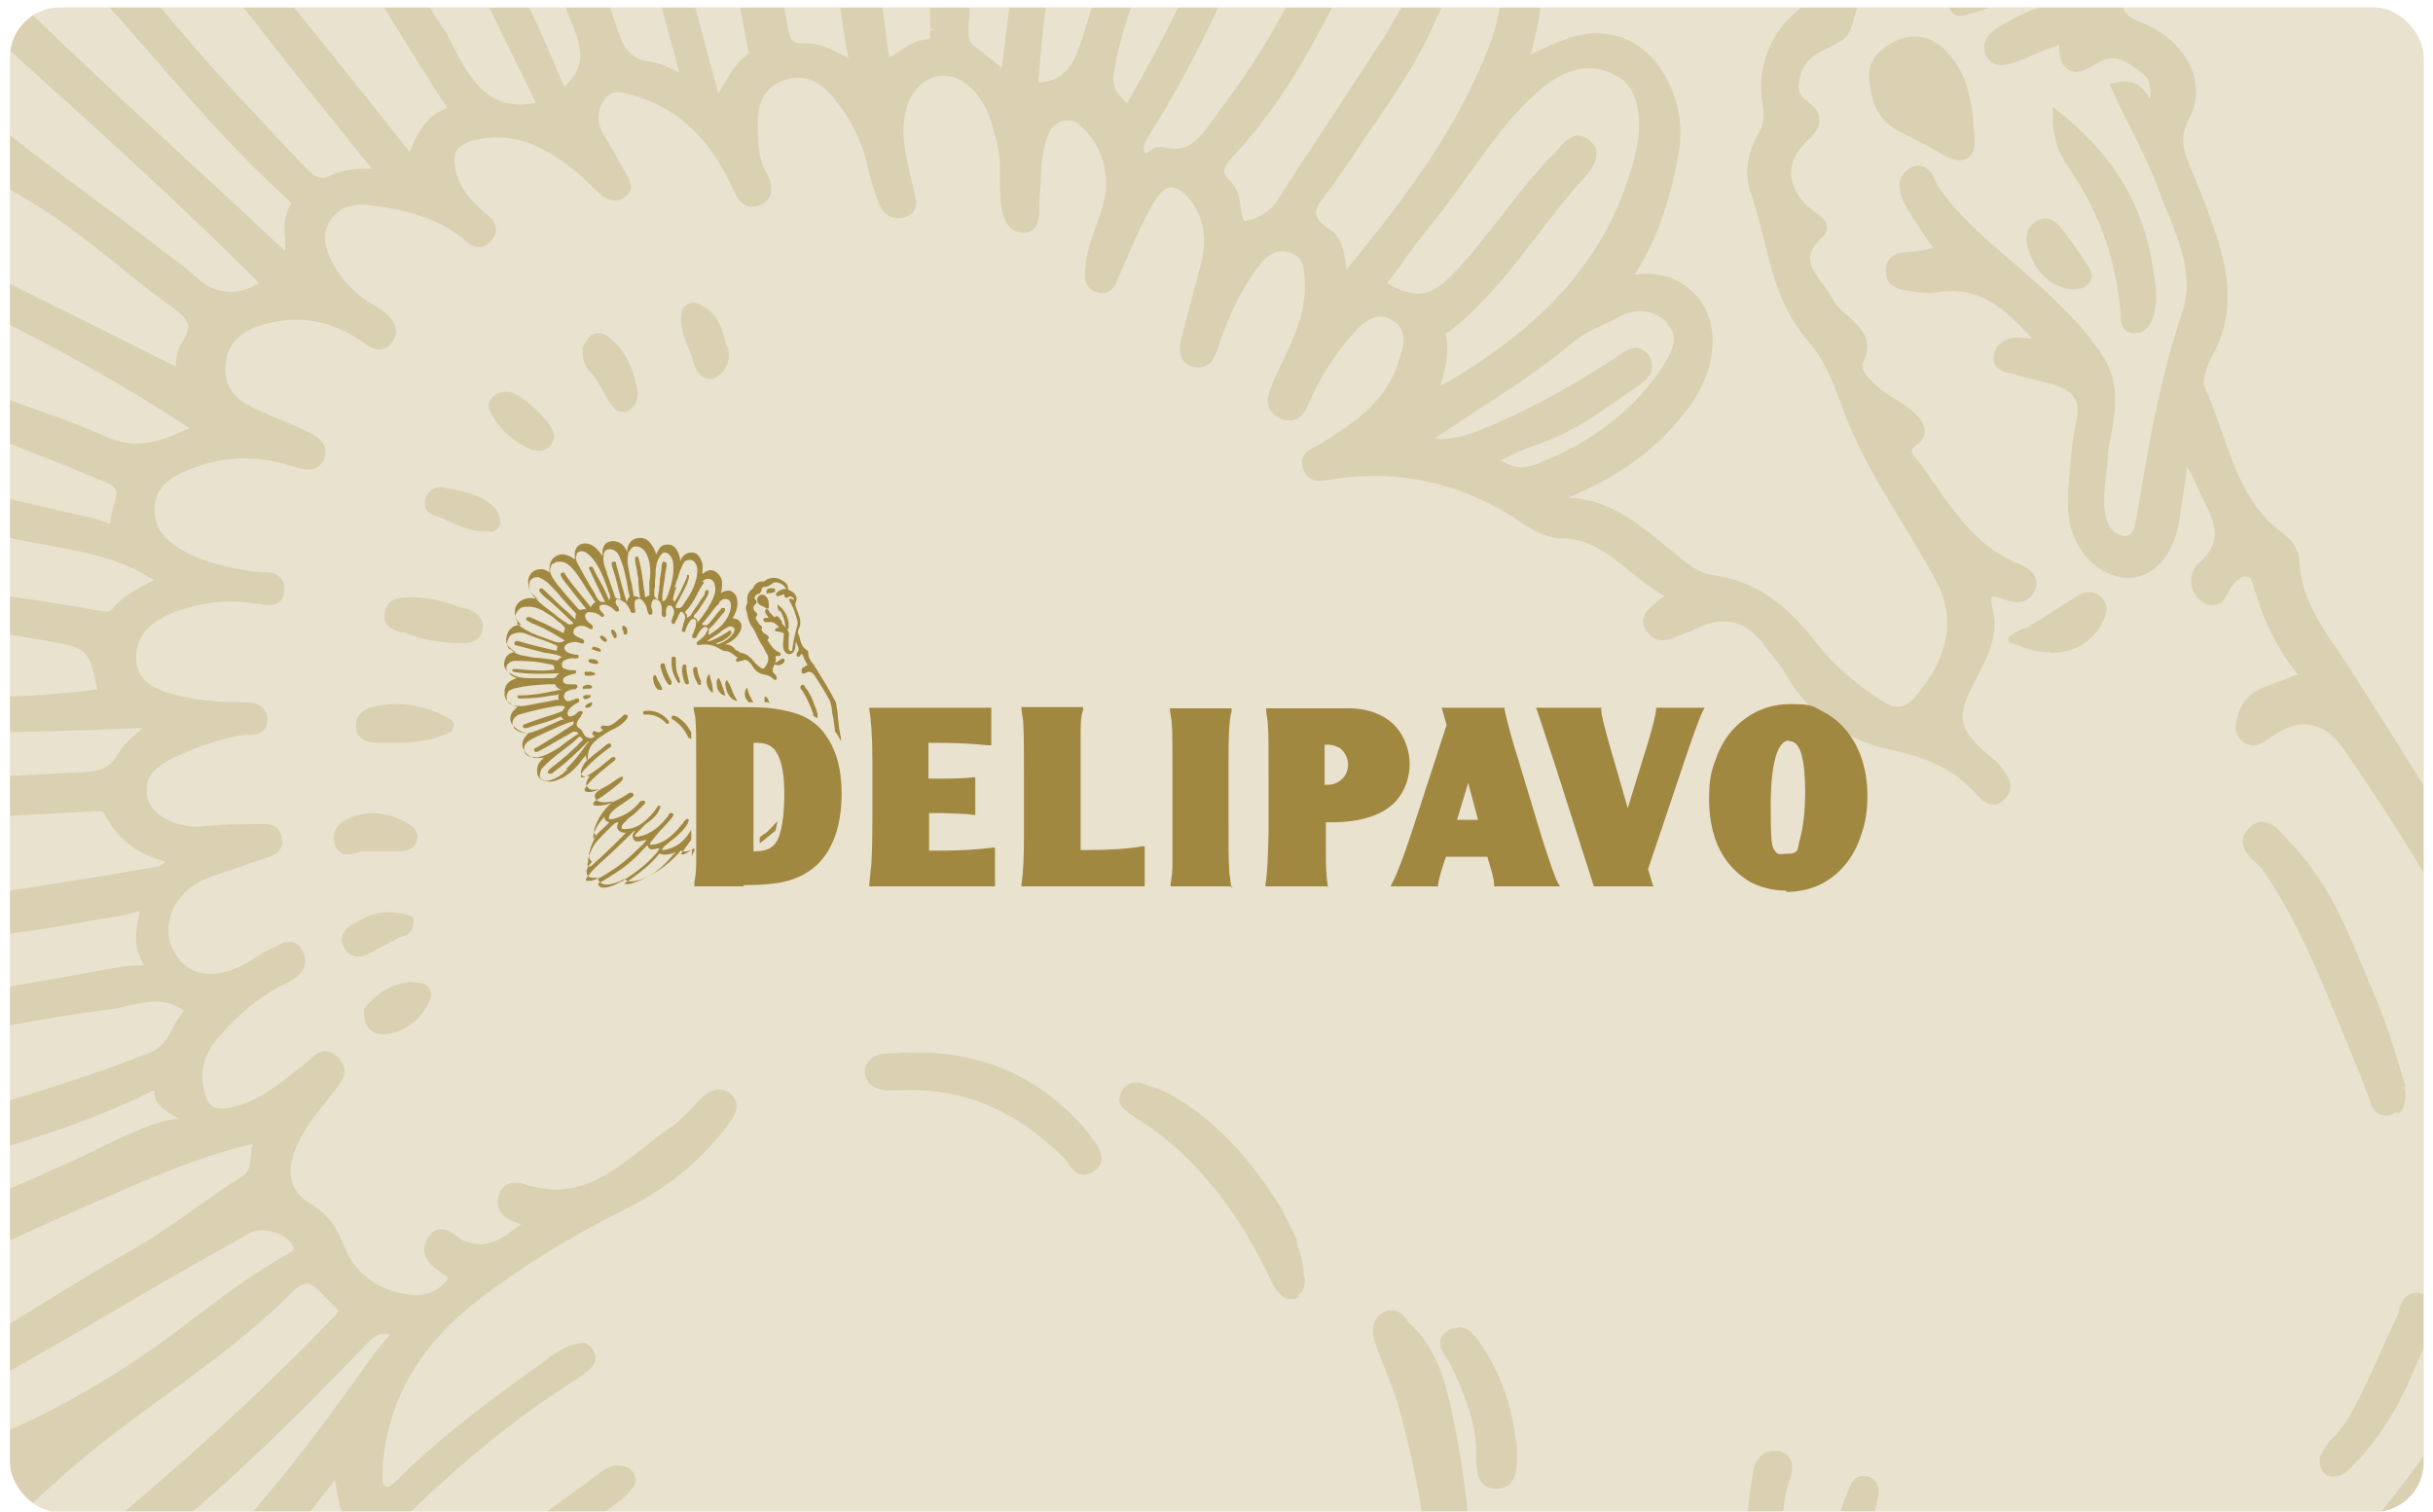 <?xml version="1.0" encoding="UTF-8"?>
<svg id="Arte" xmlns="http://www.w3.org/2000/svg" version="1.1" xmlns:xlink="http://www.w3.org/1999/xlink" viewBox="0 0 394.9 245.4">
  <!-- Generator: Adobe Illustrator 29.4.0, SVG Export Plug-In . SVG Version: 2.1.0 Build 152)  -->
  <defs>
    <style>
      .st0 {
        fill: #e9e2ce;
      }

      .st1 {
        clip-path: url(#clippath-4);
      }

      .st2 {
        opacity: .1;
      }

      .st3 {
        opacity: .2;
      }

      .st4, .st5 {
        fill: none;
      }

      .st6 {
        clip-path: url(#clippath-1);
      }

      .st5 {
        stroke: #000;
        stroke-miterlimit: 10;
        stroke-width: .2px;
      }

      .st7 {
        fill: #a18841;
      }

      .st8 {
        clip-path: url(#clippath-3);
      }

      .st9 {
        clip-path: url(#clippath-2);
      }

      .st10 {
        fill: #1d2933;
      }

      .st11 {
        clip-path: url(#clippath);
      }
    </style>
    <clipPath id="clippath">
      <rect class="st4" x="1.6" y="1.2" width="391.8" height="244.3" rx="8.1" ry="8.1"/>
    </clipPath>
    <clipPath id="clippath-1">
      <rect class="st4" x="1.6" y="1.2" width="391.8" height="244.3" rx="8.1" ry="8.1"/>
    </clipPath>
    <clipPath id="clippath-2">
      <rect class="st4" x="7" y="263.4" width="391.8" height="244.3" rx="8.1" ry="8.1"/>
    </clipPath>
    <clipPath id="clippath-3">
      <rect class="st4" x="416.4" y=".6" width="391.8" height="244.3" rx="8.1" ry="8.1"/>
    </clipPath>
    <clipPath id="clippath-4">
      <rect class="st4" x="416.4" y=".8" width="391.8" height="244.3" rx="8.1" ry="8.1"/>
    </clipPath>
  </defs>
  <g class="st11">
    <rect class="st0" x="-9.4" y="-5.7" width="413.8" height="258" rx=".9" ry=".9"/>
    <g class="st3">
      <g class="st6">
        <g>
          <path class="st7" d="M397.6,235.2c-.7-.5-1.4-.7-2.1-.5-1.3.3-2,1.4-2.6,2.3-.1.2-.3.4-.4.6-4.6,6.2-9.6,12.8-15.7,18.1-.7.6-2,1.7-1.5,3.7v.4c.1,0,.5.2.5.2.7.5,1.4.7,2,.7,1.5,0,2.7-1.1,3.4-1.7l-.8-.9,1.1.6c6-5.1,12.1-10.4,15.9-17.8l.2-.4c.7-1.2,2.1-3.8-.1-5.3Z"/>
          <path class="st7" d="M389.5,212.8c-1,2.1-2,4.3-3,6.5-1,2.2-2,4.5-3.1,6.7-1.3,2.6-2.7,5.6-5.1,7.8-.6.6-1,1.3-1.3,1.9-.1.2-.2.4-.3.5l-.2.3v.3c0,.7,0,2.4,1.7,2.9.3,0,.5,0,.7,0,1.2,0,2-.8,2.4-1.2,3.9-3.8,7.1-8.4,9.7-14.2l.4-.9c1.3-2.9,2.6-5.8,3.1-9.1,0-.2,0-.4.1-.6.2-.9.7-2.7-1.3-3.6-.8-.3-1.4-.3-2.1,0-1,.4-1.5,1.5-1.8,2.3,0,.2-.1.3-.2.5Z"/>
          <path class="st7" d="M246.1,234.3c-.7-6.3-2.7-11.7-5.9-16.3-.6-.9-1.6-2.3-3.1-2.5-.5,0-1.3,0-2.2.6-2.2,1.5-.7,3.5-.1,4.4.2.3.4.5.5.7,2,4.3,4.3,9.3,4.3,14.7v.5c0,1.4,0,3.4,1.1,4.5.4.4,1,.8,2.1.8s0,0,.1,0c3.5-.1,3.4-3.7,3.3-6.5v-.8Z"/>
          <path class="st7" d="M303.5,239.8c-.8-.3-1.5-.2-1.9,0-.9.4-1.3,1.3-1.6,2.1-2,4.7-2.9,9.8-2.9,15-.3,3.1.1,6.2,1.1,9.2.8,2.2,2,2.8,3.1,2.8s.3,0,.5,0c.8-.1,1.5-.6,1.9-1.2.6-.9.6-2.1.4-2.9-2-7.6-.8-15.2.7-21.6.5-2.2-.6-3.1-1.4-3.4Z"/>
          <path class="st7" d="M288.4,235.6c-.9-.1-1.6,0-2.3.5-.8.6-1.4,1.7-1.6,3.2-.3,1.9-.6,3.8-.7,5.2l-.2,1.3v.2c0,.7,0,1.3,0,1.7,0,.8,0,1.3,0,1.7v.5c.2,1.3.6,3.8,3,3.8h0c.9,0,1.6-.3,2-.8.7-.8.5-1.9.4-2.7,0-.3-.1-.7,0-.8.1-.9.2-1.9.3-2.8.2-2.1.4-4.1,1.1-6.1.3-1,.9-2.5.1-3.7-.3-.5-.9-1.1-2-1.3Z"/>
          <path class="st7" d="M315.5,25.2c.9.5,1.8.8,2.5.8s.9-.1,1.3-.3c.6-.4,1.3-1.1,1.2-2.7-.3-5.1-.6-10.5-4.6-14.7-2.3-2.4-5.3-3-8.1-1.7-3.9,1.8-4.6,4.4-4.4,6.2.2,2.7.8,6.4,4.8,8.5,2.4,1.2,4.9,2.5,7.3,3.9Z"/>
          <path class="st7" d="M177.2,184.6c-8.1-10.1-18.8-14.6-31.9-13.6-1.6.1-3.4-.3-4.7,1.9-.6,1.3,0,2.3.5,3,1.7,1.5,3.6,1.1,5.3,1.1,10-.4,18.6,3.3,26.4,11.1.2.2.3.4.5.7.6.8,1.2,1.8,2.4,1.9,0,0,.2,0,.3,0,.6,0,1.3-.3,1.9-.8,2-1.8.2-3.9-.6-5l-.2-.3Z"/>
          <path class="st7" d="M335.8,27.3l.3.4c4.7,6.9,7.4,14.7,8.1,23.1v.4c0,.8,0,2.8,2.2,2.9h.1c1.5,0,2.5-1,3.1-3,.7-2.5.3-4.9-.1-7.2l-.2-1.2c-1.6-9.5-6.1-17.1-14.2-23.8l-1.9-1.6v2.5c.2,3.9,1.6,5.9,2.7,7.6Z"/>
          <path class="st7" d="M75.6,98.8h-.3c-2.9-1.1-5.6-1.9-8.6-1.8-.2,0-.4,0-.6,0-1.1,0-3,0-3.6,2.2-.7,2.6,1.8,3.2,2.7,3.5h.4c2.6,1,5.5,1.7,9,1.7h.1s0,0,0,0c.2,0,.4,0,.7,0,.9,0,2.5-.2,2.9-2.1.5-2.4-1.8-3.2-2.8-3.6Z"/>
          <path class="st7" d="M332.9,106c3.6,0,6.9-1.8,8.4-5.1.4-.8,1.2-2.5-.2-3.9-.6-.6-1.9-1.5-4-.2-2.5,1.6-5.1,3.2-7.9,5,0,0-3.4,1.1-3.3,2.1,0,.5,1.9.9,1.9.9,1.7.8,3.4,1.1,5,1.1Z"/>
          <path class="st7" d="M60.8,114.7c-2.8.6-3.1,2.3-3,3.3,0,1.2.8,2.6,3.5,2.6s.1,0,.2,0c.5,0,1.1,0,1.6,0,3.1,0,6.4,0,10.1-1.8.6-.8.7-1.4,0-2-4.1-2.3-8-3-12.4-2.1Z"/>
          <path class="st7" d="M336.2,47h0s.1,0,.1,0c1,0,2.4-.2,3-1.3.4-.8.2-1.7-.5-2.7-1.3-1.9-2.6-3.9-4.1-5.8-.6-.7-2.1-2.6-4.2-1.3-1.4.8-1.9,2.5-1.4,4.2,1.2,4,3.5,6.3,7,6.9Z"/>
          <path class="st7" d="M318.1,2.6c.6,0,1.1-.2,1.4-.3.1,0,.2-.1.4-.1.7-.2,1.3-.4,1.9-.6,1.3-.4,2.5-.8,3.7-1h.4c1.4-.3,4-.8,3.6-3.8-.4-2.5-2.6-2.4-3.6-2.3-.3,0-.6,0-.9,0h-.2c-3.2,0-6.3.6-8.1,3.8-.4.7-.8,2.2-.2,3.2.4.8,1,1.1,1.6,1.1Z"/>
          <path class="st7" d="M56.7,138.7c.6,0,1.2-.2,1.9-.5h1.5c1.4,0,2.8,0,4.5,0,.8,0,2.8,0,3.1-2,.3-1.6-1.2-2.4-2-2.8-2.8-1.5-5.6-1.8-8.5-.8-3,1.1-3.1,2.9-3,3.9.2,1.2.8,1.7,1.3,2,.3.2.7.2,1.1.2Z"/>
          <path class="st7" d="M95.4,55.1c-.4.4-.6.9-.8,1.3,0,0-.4,2.4,1.2,4,1.6,1.6,2.3,4,3.7,5.7.5.6,1,.8,1.6.8s.5,0,.8-.2c1-.4,1.7-1.8,1.6-2.9-.6-4-2-6.9-4.5-8.9-1.9-1.6-3.3-.4-3.6,0Z"/>
          <path class="st7" d="M82.2,63.6h0c-1.1,0-2.1.5-2.6,1.3-.4.6-.4,1.3,0,2,1.5,2.9,3.9,5,7,6.2h.2c.2,0,.4.1.6.1,1.5,0,2.3-1,2.5-2,.1-.8-.2-1.6-1.2-2.9-1.3-1.6-4.6-4.7-6.4-4.7Z"/>
          <path class="st7" d="M118,56.4c-.8-2.8-1.3-6-5.3-7.3-1.3.2-2,.8-2.1,1.7-.3,2.7.6,4.2,1.3,6.1.2.6.4,1.1.6,1.7.3,1.1.8,2.2,1.8,2.7.2.1.5.2.9.2s.6,0,.9-.2c1.4-.6,2.6-2.6,2.1-4.5v-.5Z"/>
          <path class="st7" d="M66.8,159.4c-2.9.2-5.5,1.7-7.5,4.1l-.2.3v.4c-.1,1.6.4,2.4.9,2.9.5.5,1.2.8,2,.8s.2,0,.4,0c3.2-.3,5.8-2.2,7.3-5.3.5-1,.2-1.7,0-2.1-.7-1.1-2.2-1-2.7-1Z"/>
          <path class="st7" d="M60.8,154.3c1.2-.6,2.4-1.2,3.9-2.1,2-.3,2.7-1.5,2.3-3.4-3.5-1.1-6-.9-8.5.6-.2.1-.4.2-.6.3-.9.5-3.1,1.5-2.2,3.8.3.8.8,1.3,1.5,1.6.3.1.6.2.9.2.9,0,1.7-.4,2.4-.8l.4-.2Z"/>
          <path class="st7" d="M72.2,79.1c-1.5-.2-2.6.4-3.1,1.7-.2.6-.2,1.3,0,1.8.3.5.8.9,1.4,1.1.8.2,1.6.6,2.5,1,1.7.7,3.5,1.6,5.9,1.6s.7,0,1.1,0c1.3-.6,1.5-1.6.9-2.8-1.3-3-5.9-3.9-8.8-4.3Z"/>
          <path class="st7" d="M390.4,176.7h-.3c0,0,0-.1,0-.2h.3s0-.3,0-.3c-.4-1.3-.8-2.6-1.2-3.9-1-3.2-2-6.5-3.4-9.8-.7-1.6-1.4-3.3-2.1-5-2.2-5.3-4.4-10.7-7.8-15.6-1.2-1.7-2.4-3.3-3.9-4.8-.3-.3-.5-.6-.8-.9-1.2-1.4-3.4-4.1-5.9-2-.8.7-1.3,1.4-1.3,2.3,0,1.5,1.1,2.6,2.1,3.5.4.4.7.7,1,1,5.6,8,9.3,17.2,12.9,26,1,2.4,1.9,4.7,2.9,7,.3.7.5,1.4.8,2.1.2.6.4,1.2.7,1.8,0,.2.1.4.2.6.2.8.8,2.6,2.6,2.6s.5,0,.8-.1c.4-.1.6-.3.9-.5.1,0,.3.2.4.3,1.2-.9,1.2-2.7,1.1-4.2Z"/>
          <path class="st7" d="M211.6,207.2c0-.2,0-.4,0-.7v-.2c-.2-1.5-.6-3-1.1-4.5,0-.2,0-.4,0-.5-.3-.7-.7-1.4-1-2-.3-.7-.7-1.5-1.1-2.2-.2-.4-.3-.8-.6-1.2-1.3-2.1-2.7-4.1-4.1-5.9-4.2-5.5-8.9-9.7-14.3-12.6-.8-.4-1.6-.7-2.3-.9-.4-.1-.9-.3-1.3-.5-1.7-.7-3.2-.1-3.9,1.5-.6,1.5.2,2.4,1,2.9.3.3.7.6.9.7,2.4,1.5,4.6,3.1,6.7,4.9,6.3,5.6,11.5,12.7,15.7,21.7l.2.4c.2.5.6,1.2,1.2,1.8.4.5,1,1,2,1s.2,0,.4,0c.3,0,.5-.2.8-.3,0-.2,0-.3,0-.4,1-.7,1-2,1-2.8Z"/>
          <path class="st7" d="M417.9,207.4c-1.4-8.3-2.2-16.8-3.1-25-.5-4.7-1-9.4-1.5-14.1,0-.6-.2-1.1-.3-1.6-.1-.9-.3-1.8-.5-2.7-.1-.6-.2-1.2-.4-1.7-.4-1.3-.8-2.5-1.3-3.7,0-.2-.1-.4-.2-.5l-.3-.7h0c0-.2-.2-.4-.3-.6-8.4-16.4-18-31.7-28-47.3-.7-1.2-1.5-2.3-2.3-3.5-3.2-4.7-6.2-9.1-6.5-14.8,0-1.7-1-3.4-2.5-4.5-5.7-4.1-7.8-10.1-10-16.4-.9-2.5-1.8-5.2-2.9-7.6-.4-.8.2-2.8,1.2-4.8,4.4-7.8,2.3-15.4,0-21.8-1.1-3.2-2.4-6.4-3.6-9.2-1.2-2.8-1.6-4.9,0-7.8,1.2-2.3,1.4-5.1.4-7.7-1.3-3.3-4.3-6.2-8.1-7.7-2.3-.9-3.1-1.4-3.3-3.7-.3-5.8-4.8-8.8-8.8-11.5l-.5-.3c-7.8-5.2-18.7-4.4-25.4,1.9-.5.5-.9.5-1.7.5-.3,0-.7,0-1,0-5.8.4-10,3.1-12.3,7.8-.7,1.5-1.7,2.3-2.9,3.3-4.7,3.9-6.7,9.4-5.7,15.3.3,2,.2,3.1-.6,4.5-1.9,3.3-2.4,6.7-1.4,9.6.9,2.5,1.5,5.1,2.2,7.7,1.4,5.7,2.8,11.6,7.2,16.6,2.8,3.1,4.5,7.8,5.7,11.2,2.4,6.5,5.9,12.3,9.4,18,1.9,3.2,3.9,6.4,5.7,9.8,3.2,6.1,2,12.5-3.6,18.9-1.5,1.7-3.1,1.9-5.2.5-4.4-2.8-7.9-5.9-10.6-9.3-3.5-4.6-8.6-10-16.7-11.1-2.5-.3-4.5-2-6.5-3.7l-1.4-1.1c-4.5-3.7-9.2-7.6-15.8-7.8,8.5-3.5,14.7-8.1,19.5-14.5,5.2-7,5.3-15.1.3-19.3-2.5-2.1-5.3-2.9-9-2.4,4.3-6.7,6-13.5,7.1-19.4.8-4.2.2-8.3-1.7-12.1-3.4-6.7-9.8-9.3-16.7-6.7-1.7.6-3.3,1.4-5.2,2.3-.1,0-.3.1-.4.2,1.6-5.4,2.1-10,1.5-14.5-.5-4.1-1.5-8.9-5.1-12.6-7.1-7.3-12.9-7.5-22.4-.5,0-.6.1-1.3.2-1.9.5-4.5,1-8.7-.2-13.1-2.5-9.6-8.2-15.7-14.4-15.7s-.2,0-.3,0c-6.7.2-13.5,1.8-17.7,11.9-.9-6.8-2.5-11.8-5.3-16.3-2.8-4.5-7.2-7.1-12-7.3-4.9-.2-9.5,2.1-12.7,6.3-1.7,2.3-2.9,4.7-4.2,7.9-2-6.9-4.9-12.2-9.1-17.1-5.1-6-11.8-8.2-19.7-6.5-7.5,1.6-11.7,6.8-12.8,15.5-.1,1.1-.3,2.2-.6,3.5l-.4-.7c-1.3-2-2.5-3.9-3.6-5.7-4.7-7.9-15.8-11.5-23.8-7.7-5.1,2.4-6.8,7-7.7,11.2-.6,2.9-.5,5.7-.4,9,0,.1,0,.3,0,.4-3.6-5-7.2-9.7-11.8-13.4-5.6-4.5-12.6-6-18.3-4-5,1.7-8.6,6-10,12.1-.6,2.5,0,4.8.5,7,.2.9.4,1.7.5,2.6-8.2-5.7-16.3-9.8-25.8-4.9C4.3-41.6.9-33.7,2.6-22c-.2-.1-.5-.3-.7-.4-3.7-2.1-7.2-4.1-11.5-4.6-5.7-.5-11.3,1.9-15.1,6.4-3.6,4.5-4.9,10.2-3.3,15.5.3,1,.6,2,.8,3,1,3.8,2,7.7,5,10.8,2.3,2.4,4.7,4.7,7.2,7.3l1,1-2.9-.6c-7.9-1.7-14.9-.9-20.9,2.3-4.7,2.6-7.9,7.1-8.9,12.7-1.1,6.2.7,12.6,4.7,17.1,1.3,1.5,2.7,2.9,4.2,4.5.3.3.5.5.8.8-12.4,1.1-19.7,7.2-21.5,18.3-1.5,8.9,1.6,12.8,13.6,21.1-.9.3-1.7.6-2.6.7-6.8.9-11.4,5.1-13.4,12.1-2.2,8,2.6,13.8,7.1,18,2.9,2.8,6.4,4.6,10.8,6.5-12.2,3.5-18,10.6-17.7,21.9.2,8.9,4.5,13.5,18.2,19-3.6,2.3-6.1,4.9-7.9,8.2-4.3,8.2-2.5,15.9,4.8,21.4l.3.2c2.9,2.1,5.9,4.4,9.3,6,2.2,1.1,4.4,1.3,6.7,1.5.7,0,1.5.2,2.3.3-6.4,5.9-12.1,13.8-6.9,23.8,6.5,12.3,17.4,13,28.7,11.1-1.4,1.5-2.8,2.9-4.2,4.4-4.3,4.8-6.2,10.5-5.6,16.9.6,5.7,4.1,12.7,17.9,13.2,6.5.2,11.9-2.7,17.2-5.6l1-.6c13-7.1,22.4-18,29.2-26.7l4.1-5.3c0,.3,0,.5.1.8.4,2.5.7,4.9,2.5,6.9,0,.2-.6.5-.9.7-.3.2-.6.4-.8.6-3.8,3.4-6.5,7.5-8.3,12.5-1.1,3.1-1.8,6.3.2,9.2,2.1,3,5.2,2.4,7.7,2,.4,0,.8-.1,1.2-.2.8-.1,1.6-.3,2.5-.4t0,0c-1.1,1.6-2.1,3.1-3.1,4.7l-.4.6c-1.7,2.8-3.8,6.3-1.2,10.1,2.3,3.4,6.1,4.9,11.4,4.8,2.9-.1,5.7-.6,8.6-1.1-1.4,1-2.9,2-4.2,3-2.5,1.9-5.7,4.9-4.4,9.6,1.2,4.2,4.9,5.4,8,6.1,5.8,1.2,11.2,0,17-1.1.6-.1,1.2-.2,1.8-.4-.3.2-.6.5-1,.7-.4.3-.8.6-1.2.9-12,10.9-20,22.4-24.4,35.3-1.4,4.2-2.3,8.6.9,12.7.5.6.4.8-.3,1.7-.2.2-.4.5-.5.8-5.1,8.8-8.1,16.5-9.3,24.4-.6,4.1-.5,8.6,4.7,11.1.3.2.5.3.6.3-.2.2-.5.5-.7.6-.2.2-.5.4-.7.6-3.4,3.5-7.3,7.5-7.5,13.5-.2,6,2.2,8.8,8.2,9.5,1.3.2,2.6,0,3.7-.3.4,0,.8-.2,1.2-.2h.6c2.4-.5,3.5-.6,4.5,2.2,1.8,4.7,5.9,7.2,11.8,7.2s1.8,0,2.8-.2c7.9-1,15-3.3,21.3-7,1.9-1.1,2.4-1.3,3.7.2,2.2,2.5,5.6,2.5,8.9,2.3,15.1-1,27.5-8.4,38.6-16.2,10.6-7.4,20.8-16.2,31-26.9l.2-.3c.7-.8,1-1,1.2-.9,2.4,1.2,4.8,1.4,7.1,1.2h0c0,.1,1.3,0,1.3,0,1-.1,1.9-.3,2.9-.5.3,0,.4,0,.4,0h0s.2.3.2,1.2c0,6.8.8,13.7,1.5,20.4.8,7.9,1.7,16.1,1.5,24.1,0,1.9-.7,3.1-2.3,3.9l-1.7.9c-2.6,1.4-5.2,2.8-7.9,3.6-6.1,1.9-10,6.2-13.9,10.4l-.7.7c-.8.9-2.3,2.5-1,4.6.6,1.1,2.1,2.7,5.1,1.7,2-.7,3.9-1.4,5.8-2.2l1.7-.7c1-.4,2-.8,3-1.2l1.8-.7c2.8-1.1,5.7-1.4,8-.9,1.5.4,1.7,1.1,1.3,3.6-.1,1-.3,2.1,0,3.2,1,5.1.6,10.3.1,15.4l-.2,2.6c0,.3,0,.7-.2,1-.3,1.6-.9,4.6,2.6,5.4.4.1.8.1,1.2.1,2.7,0,4.4-2.4,5.4-3.7,2.9-4,3.9-8.6,4.8-13.1.3-1.2.5-2.5.8-3.7.1-.5.2-1.1.4-1.6.2-1,.4-1.9.7-2.8.5-1.6,1.2-4.1,1.5-4.4.5,0,2.3,1.8,3.5,3l.3.3c6.2,6.1,12.6,12.5,17.1,20.3.9,1.5,2.9,5.1,6.7,3.5,3.2-1.4,3.1-4.8,3-6.9-.4-7-4.6-15.1-11.9-23.2,9.6-.4,17.2.4,24.3,2.4.4.1.9.3,1.3.4.6.2,1.2.4,1.9.6l.8.2c2,.5,4.9,1.3,6.4-1.8,1.6-3.2-1-5.2-2.6-6.3l-.5-.4c-6.9-5.4-15.3-8.1-25-8.1h-.3c-5.6,0-12.1-.3-18.4-2.9-1.8-.7-2.5-1.2-2.5-2.9v-2.8c-.1-12.5-.2-25.5-.7-38.2-.2-4,1.7-6.9,3.6-10.1.7-1.1,1.4-2.2,2-3.3,2.5-4.8,4.6-8,9.6-8.9,1.9-.3,3.6-1.2,5.3-2.1-4.4,6.1-9.7,11.2-14.4,15.7-.3.3-.6.5-1,.8-1.6,1.3-3.9,3.2-2.3,6.3,2.1,4.1,6.6,2.7,8.6,2.1,2.7-.8,5.4-1.8,8.2-2.9-2.6,2.8-5.4,5.4-8.6,7.9l-.3.2c-1.8,1.4-4.6,3.6-2.8,7.1,2.1,4.1,6.4,2.7,8,2.2,11.8-3.8,20.1-8.2,26.7-14.4.5-.5,1.1-1,1.8-1.5-1.2,6.6-3.3,12.2-6.4,17.1-1.1,1.8-3.5,2.4-6,3-1,.3-2.1.5-3,.9l-.6.2c-4.2,1.6-8.6,3.2-12.5,5.7l-.5.3c-1.6,1-4,2.6-3.1,5.7,1,3.3,3.8,2.9,5.5,2.7.3,0,.6,0,.9,0,3.2-.2,6.3-1,9.4-1.7,3.3-.8,6.7-1.6,10-1.7,1.7,0,1.9,0,2.2,1.6.8,4.4,3.2,8.2,7.2,11.2,5.4,4.2,11,8.5,16.1,13.7,1.5,1.6,4.4,4.6,7.5,2,1.3-1.1,3.2-3.8.3-8.9-2.2-3.9-4.4-7.6-6.7-10.9-.5-.7-.7-1.1-.8-1.4.2,0,.6,0,1.2,0,3.1.1,6.3.2,9.4.2,7.1,0,14.3.2,21.5,1.1.2,0,.5,0,.7.1,1.3.2,4.1.8,5-2.3.9-3.2-2.1-4.6-3.4-5.2-1.3-.6-2.6-1.2-4.2-1.9,2.1,0,3.9.2,5.7.5l1.4.2c1.7.3,4.6.7,5.4-2.4.8-3.2-2.1-4.3-3.7-4.9l-.5-.2c-11.8-4.8-24.8-7.4-38.7-7.6-3.7,0-6.9,0-7.3-.8-.4-.7.7-3.6,2.1-7.2,4.5-11.3,8.7-20.3,13.5-28.2.7-1.1,1.3-1.7,2-2,10.5-4.2,18.3-11.9,25.9-19.4,1.5-1.5,3-3,4.6-4.5,4.8-4.6,9.6-9.4,14.2-14,6-6,12.2-12.3,18.6-18.1,4.5-4.1,9.9-7.5,15.1-10.7l2.4-1.5c4.7-2.9,7.5-7.3,10.1-11.5.9-1.4,1.8-2.9,2.8-4.3,12-16.7,20.4-34.4,25.2-52.6,1.9-7.2,1.1-14.4,0-20.5ZM270.5,52.5c2,2,1.3,4-.7,7.1-4.5,6.9-11.2,12.1-20.3,15.7-2.2.9-4.1.7-5.9-.6.2-.1.5-.2.7-.3,1.6-.8,3-1.5,4.6-2,6.2-2,11.2-5.7,16.1-9.2l.5-.3c1-.7,2.4-1.6,2.6-3,.1-.7,0-1.5-.5-2.2-.6-.8-1.3-1.1-1.7-1.2-1.3-.2-2.4.7-3.3,1.3-.2.2-.4.3-.6.4-7.2,4.7-13.3,8-19.1,10.5l-.4.2c-3.2,1.3-6.1,2.6-9.5,2.3.2-.3.6-.6,1.2-.9l.6-.4c1.9-1.3,3.8-2.5,5.7-3.8,5-3.2,10.1-6.6,14.8-10.5,1.5-1.3,3.4-2.2,5.4-3.1.7-.3,1.5-.7,2.2-1.1,2.9-1.5,5.6-1.1,7.8,1.1ZM249.6,14.9c4.8-4.2,9-4.9,13.3-2.3,2.8,1.7,3.9,6.7,2.6,12.1-3.8,15.8-13.6,27.6-31.7,38,0-.4.2-.8.3-1.1.6-2.5,1.2-4.8.5-7.4,0-.1.4-.3.6-.4.2-.2.5-.3.7-.5,5.4-4.4,9.7-10,13.8-15.3,2.4-3.1,4.8-6.3,7.5-9.2,1-1.1,2-2.5,1.9-4,0-.6-.3-1.4-1.3-2.2-.6-.4-1.1-.6-1.6-.6-1.3,0-2.4,1.2-3,1.9-.2.2-.4.5-.6.7-3.4,3.3-6.3,7.1-9.1,10.7-2.5,3.2-5,6.5-7.9,9.4-3.2,3.3-5.6,3.8-9.5,1.8-.7-.4-.9-.5-.9-.5,0,0,.1-.3.5-.8.9-1.1,1.7-2.2,2.5-3.4,1.4-1.9,2.8-3.8,4.3-5.6,2.1-2.5,4-5.3,5.9-7.9,3.4-4.7,6.8-9.6,11.3-13.5ZM225.8-13.9c3.3-3.2,7-4.6,10.2-3.7,3.3.9,5.7,3.9,6.9,8.4,1.5,5.4,1,11.2-1.4,17.2-4.9,12.5-12.5,23.1-23,35.8-.2-2.9-.8-5.3-2.6-6.5-1.4-.9-2.2-1.8-2.3-2.6-.1-1,.8-2.1,1.7-3.3.5-.6.9-1.1,1.3-1.7.4-.7.9-1.3,1.3-1.9.5-.8,1.1-1.5,1.6-2.3,1.2-1.9,2.4-3.7,3.7-5.5,3.4-5,6.9-10.1,9.4-15.8.1-.3.3-.7.5-1.1.9-1.7,2.3-4.5-.1-5.8-.5-.3-1-.4-1.5-.4s-.5,0-.7.1c-1.4.4-2.1,1.9-2.8,3.2-.2.4-.4.7-.5,1-.4.7-.9,1.5-1.3,2.2-.6,1-1.1,2-1.8,3-3.1,4.8-6.3,9.6-9.4,14.4-2.6,3.9-5.2,7.9-7.8,11.9-1.4,2.1-3.7,3-5.2,3.2-.3-.3-.6-1.8-.7-2.6,0-.4-.1-.9-.2-1.2-.2-1-.7-2-1.4-2.7-.7-.6-1-1.1-1-1.6,0-.6.4-1.3,1.3-2.3,6.7-7,11.6-15.4,15.8-23.5.6-1.1,1.2-2.3,1.8-3.4,2.2-4.4,4.5-9,8.1-12.5ZM185.5-4.6c.6-1.7,1.2-3.3,1.7-5,.9-2.6,1.7-5.2,2.5-7.8,2.2-6.9,4.4-14.1,7.9-20.7,2-3.7,4.8-5.3,9.3-5.2,3.3,0,5.8,1.7,7.6,5,3.1,5.4,2.9,11.1,1.7,18-2.2,12.5-8,24.6-18.2,38.2-.4.5-.7,1-1,1.4-2.5,3.5-4.2,5.6-8.2,4.6h0c-1.1-.3-1.9.4-2.5.8-.1.1-.4.3-.4.2-.6-.8-.2-1.6.7-3.1l.2-.3c5.7-9.1,10.7-19.1,15.5-30.7,1.1-2.7,2-5.5,2.8-8.3l.5-1.6c.5-1.5,0-3.3-1.7-3.8-.3,0-.6-.1-.8-.1-1.5,0-2,1.5-2.1,2.1,0,.1,0,.3-.1.4-.2.4-.3.8-.4,1.2-.1.3-.2.7-.4,1-6,14.1-11.3,25-17.2,35.1-2.6-2.7-2.5-3.1-1.7-7v-.4c1.1-4.8,2.8-9.5,4.4-14.1ZM157.7-3.9c.3-6.1.6-12.4,1.1-18.6v-1.3c.7-8.1,1.4-16.4,5-24,2.2-4.6,4.6-6.7,7.9-7,3.3-.2,6,1.6,8.6,5.9,3.1,5.2,3.5,11.1,3.6,16.7.2,11.2-3.1,21.9-6.3,32.2l-1.5,4.8c-1.4,4.6-2.5,8.3-7.6,8.6.1-1.1.2-2.2.3-3.3.3-3.3.6-6.6,1.1-9.9.9-6.5,1.7-13.1,2.6-19.6.8-5.7,1.6-11.4,2.3-17.1.2-1.7.2-4-.9-5.5-.6-.7-1.4-1.2-2.3-1.3,0,0-.2,0-.3,0-.5,0-1,.2-1.4.5-1.1.9-1.3,2.8-1.5,4.4v.8c-.9,6.5-1.6,13-2.4,19.6-.4,3.6-.8,7.2-1.2,10.8-.5,4.7-1.1,9.4-1.7,14.1l-.5,4.2c-.2-.1-.3-.3-.4-.4-1.4-1.1-2.6-2.2-3.9-3.1-1-.7-1.2-1.7-1.1-3.2.2-2.8.3-5.7.4-8.5ZM121.7-56.8c1.4-4.8,4.3-7.2,9.1-7.2h.2c4.3,0,8,1.5,10.8,4.4,4.4,4.5,7.1,10.2,8.8,18.5,1.9,9.2,1.3,18.7.8,27.8-.3,5.9-.7,12-.4,18h1.1c0,0,0,0,0,0l-1.1.2c0,1.5,0,1.5-.5,1.5-1.8.1-3.2,1-4.5,1.9-.6.4-1.1.7-1.7,1-.6-4.5-1.2-9-1.7-13.6-1.7-14.3-3.1-30-7.6-44.1-.8-2-3.9-1.8-4.5.6-.9,6.5,2,13.2,3,19.3.6,3.4,1.1,6.9,1.3,10.4v.3c.6,8.8,1.1,17.9,2.9,27.3-.1,0-.2-.1-.3-.2-2.2-1.2-4.3-2.3-6.8-2.3s-.2,0-.3,0c-1.6.1-2-.4-2.4-2.3-.6-3.6-1.3-7.3-2-10.9-.8-4.2-1.5-8.4-2.3-12.6-1.1-6.6-2.3-13.5-3.3-20.4-.9-5.8-.5-11.7,1.2-17.7ZM85-52.3c.5-2.9,1.8-5.1,3.7-6.4,1.9-1.3,4.5-1.6,7.5-.9,6.6,1.5,9.5,6.9,11.6,11.8,6,13.8,8.7,28.8,11.3,43.3.7,4.1,1.5,8.3,2.3,12.4.2.8.1.8,0,.9-1.8,1.3-2.8,3-3.9,4.9-.3.5-.6,1-.9,1.5l-2.4-8.9c-4-15-8-30-12-45,0-.3-.1-.6-.2-.9-.2-1-.3-2.3-1.4-3-.4-.3-.9-.4-1.5-.4s-.7,0-1,.1c-1,.2-1.7.7-2,1.4-.7,1.2-.2,2.6.2,3.7,0,.2.2.5.2.7,1.6,5.7,3.2,11.4,4.9,17,1.3,4.5,2.6,9.1,3.9,13.6,1.3,4.6,2.5,9.2,3.8,14l1.2,4.3c0,0-.2,0-.2-.1-1.6-.8-3.1-1.5-4.6-1.7-3.5-.4-4.4-2.5-5.5-5.9-1.7-4.9-3.4-9.9-5.2-14.8-1.8-5.1-3.6-10.2-5.3-15.3l-.5-1.5c-2.7-8-5.5-16.3-3.9-25ZM45.7-52.1c1.4-2.2,3.6-3.6,6.3-4,.5,0,1-.1,1.5-.1,3,0,6,1.2,8.6,3.5,5.4,4.7,9.8,10,13.2,15.9,6.7,11.5,11.3,24.1,15.8,36.3l.2.4c.3.9.7,1.7,1,2.6,1.9,4.5,3.3,8-.7,11.6-.2-.4-.4-.8-.6-1.3-4.7-11.6-10.6-22.8-16.2-33.7-1.8-3.4-3.6-6.8-5.3-10.3,0-.2-.2-.4-.3-.6-.5-1-1-2.3-2.2-2.7-.7-.2-1.4-.2-2.2.2-.8.4-1.3,1-1.5,1.7-.3,1.2.4,2.2,1,3.1.2.3.3.5.5.7,6.3,13,12.6,25.9,18.8,38.6l3.4,6.9c-7.6,1.5-10.7-3.5-14.1-10.5-.3-.6-.6-1.1-1-1.6-.2-.3-.4-.6-.6-.9-9.9-15.9-17.7-29.5-24.6-42.6-2.8-5.3-3-9.6-.7-13.2ZM12.7-38.1c1.6-2.3,3.7-3.4,7-3.4s2.6.1,4.1.4c6.8,1.3,12.6,5,17.8,11.5,7.6,9.5,14,20,20.3,30.1,3.3,5.3,6.6,10.8,10.1,16.1l.3.4c.1.1.2.3.3.5,0,0,0,0,0,0-3.4,1.3-4.9,4-6.1,7.2-4.7-6-9.4-11.9-14.1-17.7-7.7-9.5-15.6-19.4-22.8-29.4-.1-.2-.3-.4-.4-.6-.7-1.1-2.2-3.4-4.6-2-.9.5-1.4,1.2-1.6,1.9-.3,1.3.5,2.5,1.1,3.4.2.2.3.4.4.6,3.5,6.2,8,11.7,12.4,17.1,1.9,2.3,3.8,4.7,5.7,7.1,4.2,5.5,8.5,10.8,13.1,16.5,1.5,1.9,3.1,3.9,4.7,5.8-2.6,0-4.7.1-6.7,1.1-1.5.7-2.4.5-3.9-1.1l-.9-.9C40.1,17.2,30.9,7.5,22.8-2.9l-1.4-1.7c-4.3-5.4-8.7-11-11.6-17.4-2.8-6.2-.3-11.4,2.8-16ZM48.4,33.5l-.9-.6h0s.9.6.9.6ZM-21.3-5.9c-.9-4.9.2-8.4,3.5-11.2,2.3-2,4.7-3,7.1-3s3.1.4,4.7,1.3c4.1,2.2,8.1,4.3,11.5,7.4C12.8-4.7,19.4,3,25.8,10.3c6.4,7.4,13.1,15,20.5,21.7l.3.3c.2.2.5.5.7.7-1.3,2-1.2,4.1-1,6.1,0,.6,0,1.1,0,1.7l-6.4-6c-6.5-6-12.8-11.8-19.1-17.7-2.8-2.6-5.6-5.2-8.3-7.8C8.4,5.4,4.3,1.5.2-2.3c-.2-.2-.3-.3-.5-.5-.8-.8-1.7-1.8-3-1.8h0c-.8,0-1.6.4-2.3,1.2-2.1,2.4.1,4.6,1.4,6,1.8,1.9,3.8,3.8,6.5,6.2l3.3,3c12.1,10.9,24.5,22.2,36.5,34.2-4,2.2-7.3,1.8-10.6-1.3-.8-.8-1.8-1.5-2.7-2.2-.5-.4-1-.7-1.5-1.1-4.2-3.3-8.5-6.5-12.7-9.6C5.4,25-4.2,17.9-12.4,9.5c-4-4.1-7.8-8.7-9-15.3ZM-37.7,43.6c-3.8-4.8-4-10-.7-15.1,3.1-4.8,7.3-6.1,12.3-6.1s4.1.2,6.4.5c9.4,1.1,17.8,5.6,25.4,10.3,4.9,3,9.5,6.7,14,10.3,2.4,1.9,4.8,3.9,7.3,5.7l.6.4c2.8,2.1,3.9,3,2,5.9-.8,1.2-1,2.6-1.1,4,0,0,0,0,0,0l-8.6-4.3c-8.4-4.2-16.8-8.4-25.2-12.5-4.4-2.2-8.9-4.1-14.2-6.4-.8-.4-2.1-.9-3.3-.4-.4.2-1.1.6-1.4,1.6-.9,2.4,1.2,3.4,2.2,3.9l3,1.5c2.6,1.3,5.2,2.7,7.9,3.9,14.5,6.4,28.2,13.8,41.9,22.7-5.1,2.4-8.9,3.5-13.6,1.4-4.7-2.1-9.6-3.8-14.4-5.5-6.1-2.2-12.4-4.4-18.2-7.4-1.2-.6-2.5-1.2-3.8-1.9-6.7-3.3-13.5-6.6-18.4-12.7ZM-49,83.2c-2.9-3-4-7.5-3-12.1.9-4.5,3.7-8.1,7.5-9.7,2.9-1.2,5.9-1.8,9-1.8s6.2.6,9.4,1.8c8.7,3.2,17.5,6.7,26.1,10l8.9,3.5c1.3.5,2.6,1,3.9,1.6,1.5.6,2.9,1.2,4.4,1.8,2.1.8,1.9,1.8,1.2,4-.2.8-.5,1.7-.5,2.7-.4,0-1-.3-1.4-.4-.5-.2-.9-.3-1.2-.4l-7.7-1.8c-14.5-3.3-29.6-6.8-44.2-11.5-1.4-.4-3.1-1-4.5-.2-.8.4-1.3,1.1-1.6,2.1-.3.9-.2,1.7.2,2.4.7,1.2,2.1,1.5,3.3,1.8.2,0,.5.1.7.2,12.8,3.6,26.3,7,40.1,10.1,2,.5,4,.8,6.1,1.2,5.9,1.1,12.1,2.2,17.3,5.7-.1,0-.2.1-.4.2-2.3,1.2-4.6,2.3-6.3,4.4-.4.4-.8.6-1.9.4-8.7-1.6-17.6-2.8-26.2-3.9-5.9-.8-12-1.5-17.9-2.5-6.6-1-15-3.1-21.2-9.6ZM16.9,112.9h0s0,0,0,0h0s0,0,0,0ZM-48.5,119.2c-4.2-3.2-6.2-7.9-4.8-11.7,1.6-4.6,5.2-7,10.9-7.5,3.2-.2,6.3-.3,9.5-.3,14,0,27.6,2.1,39.7,4.2,7.5,1.3,7.6,1.3,9,8-10.8,1.5-21.9,1.4-32.6,1.3-7.8,0-16.5-1.9-24.5-1.4-5-.6-3.9,4.6.6,4.7,21.5,3.3,43.3,2.5,63.9,1.7-.2.2-.4.3-.6.5-1.2,1-2.5,2.1-3.3,3.5-1.4,2.6-3.3,3.1-6.3,3.2-4.6.2-9.3.5-13.9.7-5.7.4-11.7.7-17.5.9-13.1.2-22.3-2.2-30-7.9ZM-47.8,161.5c-5.6-3.4-7.4-8.5-5.1-15.1,2-6.1,7.1-7.3,12.5-8.7l1.1-.3c14.3-3.5,29.1-4.3,43.5-5.1,3.6-.2,7.3-.4,11.2-.6.3,0,.5,0,.7,0,.6,0,.7.1.8.3,2,4.1,5.2,6.6,10,7.9-.5.4-.9.7-1.4.8-2.9.5-5.8,1-8.8,1.5-3.1.5-6.2,1-9.3,1.5-14.2,2.2-27,4.1-40,4.8h-.4c-.9,0-2,0-2.8.8-.5.5-.7,1.1-.7,1.9,0,2.2,2,2.5,3,2.7.3,0,.5,0,.7.2.7.2,1.5.2,2.3.2,15.6-.6,29.9-2.1,43.5-4.5l1-.2c3.2-.6,7.1-1.1,7.9-1.5,1.6-.8,0,1.3.2,4.7,0,1.4.8,3.2,1.3,3.9-.9,0-2.8.1-3.4.2-6.2,1.1-12.3,2.2-18.5,3.3-9.1,1.7-18.5,3.4-27.7,4.9-8,1.3-15.2,0-21.5-3.7ZM-42.9,193.8c-2.1-2-2.8-4.4-2.2-7.4,1.2-5.7,5-9.3,12.1-11.4,19-5.6,35.1-9.1,50.6-11.1,1-.1,2-.3,3-.6,1.6-.3,3.1-.7,4.6-.7s3.2.4,4.7,1.5c-.8.9-1.4,1.9-1.9,2.9-.9,1.7-1.7,3.1-3.7,3.9-8.2,3.3-16.8,5.9-25.1,8.5-8,2.5-28.5,9.3-29.2,10.6-.4.7-.4,1.6,0,2.6.3.9.8,1.5,1.5,1.8,1.2.5,2.5,0,3.6-.3.6-.2,13.7-4.3,19.1-5.9,9.9-2.9,20.2-6,29.7-10.7l.4-.2c.2-.1.5-.3.8-.2-.6,2.8,4.7,4.6,3.9,4.6-3.7-.2-12.5,4.6-16.2,6.3-9.7,4.4-19.7,8.9-30,12-9.5,2.8-18.4.7-25.8-6.3ZM-12.5,236.1c-5.2.9-10.1-.5-13.2-3.6-2.5-2.5-3.6-5.9-2.9-9.5.9-5,4.2-9,10.2-12,11.7-5.9,24.2-11.7,39.5-18.3,6.1-2.6,12.6-5.3,19.9-7-.2.7-.2,1.4-.3,2-.1,1.6-.3,2.6-1.4,3.3-2.6,1.6-5.1,3.4-7.5,5.1-3.1,2.2-6.3,4.4-9.6,6.4l-3,1.7c-10.1,5.9-30.9,19-31.2,19.1-1.4.8-2.8,1.5-2.9,2.8,0,1.4,1.2,3.3,2.9,3.1,4.5-.6,31.9-17.4,43.8-24.1l8.7-4.9c1.1-.6,2.7-.6,4.2-.1,1.4.5,2.5,1.3,2.9,2.3.1.3.2.5-.4.9-5.6,3.1-10.7,6.9-15.6,10.6-3.8,2.9-7.7,5.8-11.8,8.4-11.2,7-20.9,12-32.2,13.9ZM32,255c-7.2,7-15.4,12-25,15.2-4.4,1.4-11.8-.9-13.3-3.5-1.8-3.1-.9-10.5,2.5-13.9,4.3-4.4,8.8-8.6,14.3-13.5,5.2-4.6,10.9-8.8,16.4-12.8,6.9-5,14.1-10.3,20.3-16.5,1-1.1,1.9-1.6,2.6-1.6h0c.9,0,1.8.9,2.8,2,.4.4.8.8,1.2,1.2.3.3,1,.9,1.1,1.2,0,0,0,.3-.8,1.1-13.4,13.9-28.4,27.4-46.1,41.5-1.7,1.4-3,2.2-3.4,4.3,0,1.6,2.1,3.2,4,2.8,2.8-1,2-.8,8-5.2,16.5-12.3,30.9-26.6,42.8-39,1.5-1.6,2.5-2.1,3.9-1.6,0,.1-.2.2-.3.3-.8,1-1.6,1.9-2.3,2.8-8.4,11.9-17.7,24.5-28.9,35.5ZM70.5,350.9v-.7c.2-.7.4-1.4.7-2.2l.3-.8c2.7-8.8,7.7-16.7,16-25.3,0,1.6.5,3,1.3,4.2,1.2,1.7,3.1,2.9,5.9,3.6-2.8,2.8-5.6,5.4-8.3,7.9-4.8,4.5-9.4,8.8-13.5,13.7-.2.3-.4.6-.6.9-.4.5-1,1.6-1.4,1.4-.6-.3-.6-1.1-.3-2.8ZM62.2,384.1v-.6c2.4-9.8,6.2-18.1,12-25.2,4.1-5.1,8.8-9.7,13.4-14.1,3.8-3.7,7.7-7.5,11.2-11.5,2.2-2.6,4.9-3.5,8-3.9-1.7,3.6-3.3,7.6.1,11.4,2.6,2.9,6.1,3.1,9.5,3.4.4,0,.8,0,1.1,0-4.2,4.7-8.7,8.8-13.1,12.8-1.8,1.6-3.6,3.2-5.3,4.9-6.2,5.8-12.6,11.6-18.7,17.2-3.4,3-6.7,6-10,9.1-2.9,2.7-5.1,4-7.3,2.8-1.9-1-1.6-3.2-.9-6.3ZM64.7,413.1c-2.7.6-4.4.8-5.4-.7-.9-1.4-.1-2.9,1.5-5.2,4.1-5.7,9.1-11.2,15-16.4,16.6-14.8,33.5-30.8,50.1-47.5.9-.9,1.9-1.6,3.2-2-2.4,2.8-5.4,6.8-2.7,11.3,3,5,8.6,3.8,12.3,3,1.8-.4,3.6-.9,5.8-1.5,0,0,.1,0,.2,0-.4.5-.8.9-1.1,1.4-2.1,2.7-3.9,4.9-6,7-12.2,12.1-27.1,26-44.9,37.1l-2.9,1.8c-7.7,4.8-15.6,9.8-25,11.8ZM109.4,413.6c-7.2,4.5-14.9,7.6-23,9.1-4.7.9-8.3-.8-9.6-4.3-.5-1.5-.5-1.5.4-1.8,6.1-2.5,11.5-6.1,16.9-9.6,1.4-.9,2.9-1.9,4.3-2.8,13.7-8.7,29.3-19.8,41.7-35.2,1.6-2,3.4-3.8,5.3-5.7.5-.5.9-.9,1.4-1.4,1.9,6.8,4.5,7,16.6,4.6-.5,2.2-.9,2.6-3,5.1l-.3.4c-12.5,14.7-28.2,27.6-50.7,41.7ZM184.5,375.4c-16.2,20.2-34.5,33.5-56,40.8-4.5,1.5-9,2.8-14.1,1.8,2.2-1.6,4.4-3.1,6.5-4.6,15.7-11.1,32-22.6,44-38.8.4-.5.4-.6,1.4-.1,5.4,2.6,10.6,1,15-.7,2.2-.8,4.4-1.8,6.9-2.8-1.3,1.6-2.5,3-3.7,4.5ZM286.8,408.8c6.5,0,13,.8,19.9,2.2-2.7,0-5.5,0-8.2,0h-5.7c-.3,0-.5,0-.7,0-1-.1-2.2-.2-3.1.5-.5.5-.8,1.1-.8,1.9,0,2.7,2.7,2.7,3.8,2.8.2,0,.5,0,.7,0,4.3.3,8.7,1.2,13.2,2.6-6.4-.5-12.8-.3-19.2.6-1.6.2-2.5-.5-3.4-3,0-.2-.2-.5-.2-.9-.2-.9-.5-2.1-1.4-2.6-.4-.2-1.1-.4-2,0-.8.3-1.3.8-1.6,1.5-.6,1.4,0,3.1.6,4.3l.3.6c2.3,4.7,4.7,9.5,8,13.8,1.3,1.7,2.4,3.3,3.4,5.3-.9-.7-1.7-1.4-2.5-2.1-4.3-3.6-8.4-7.1-12.3-10.7-3.5-3.2-5.1-6.2-5.1-9.2,0-2.1-.4-3.6-1.4-4.5-.9-.9-2.3-1.1-3.6-1.1s-1,0-1.5,0c-3.1.3-6.1.8-9.1,1.3,2.7-1.1,5.5-1.9,8.2-2.8,1.7-.5,3.4-1.1,5-1.6.3,0,.6-.2.9-.3,1.6-.4,3.5-1,3.8-2.7.3-1.6-1.3-3.1-2.6-4,0-.1.2-.5.4-.7.2-.3.3-.6.5-.8,2.5-5.5,4.4-11.4,5.7-17.6.1,1,.7,1.9,1.6,2.4,1.8.9,1.6,1.6.6,3.8l-.2.5c-.9,2-1.6,4.1-2.2,5.8-1.8,5.7-2.5,9.2-.9,11.5,1.7,2.3,5.2,2.7,11.2,2.8ZM410.6,225c-3.8,17.2-12.3,32.5-20.6,47.2-5.9,10.6-13.2,18.2-22.2,23.3-11.1,6.3-20.1,14.9-28,23.3-2.6,2.7-5.2,5.6-7.7,8.4-5.8,6.5-11.8,13.1-18.8,18.6-1.5,1.2-3,2.4-4.5,3.7-6.7,5.5-12.9,10.7-21.6,12.1h-.5c-1.2.3-2.9.5-3.8,1.8-.5.8-.6,1.7-.3,2.9.9,3.3,3.8,2.6,5.3,2.2.2,0,.4,0,.5-.1-.2.6-.4,1.1-.7,1.3-.4.2-1,0-1.5,0h-.3c-.9-.4-2.9-1.1-3.9,1.2-.8,1.8-.2,3.6,1.4,4.8,1.1.8,1.1,1,.5,1.8-1,1.5-1.3,1.7-2.2,1.2-1.1-.5-2.2-.6-3-.3-.7.2-1.2.7-1.6,1.4.7-3.5,1.1-7.1,1.5-10.8.5-5.5,1.6-8.6,6.4-9.7,1.8-.4,3.3-1.6,4.8-2.7.4-.3.8-.6,1.2-.9.8-.6,1.5-1.2,2.1-1.9,1-1,1.8-1.9,3-2.2,6.5-1.6,11.9-5.5,16.3-11.8.2-.2.3-.5.5-.7.9-1.2,2.8-3.5.6-5.3-.9-.7-1.6-.7-2.1-.7-1.4.2-2.2,1.5-2.9,2.6-.2.2-.3.5-.4.6-1.7,2.3-3.6,4.1-5.9,5.5.2-.5.4-1,.6-1.5,1.5-3.5,3.1-7.1,2.9-11.3v-1.4c0,0-1.4.3-1.4.3-2.5.5-3.2,2.1-3.8,3.3-.1.3-.2.5-.4.8-.7,1.3-1.4,2.5-2.1,3.8-1.4,2.5-2.8,5.1-4.4,7.5-5.7,8.5-13,12.9-22.3,13.4-.5,0-1.2,0-1.8-.1-1.6-.2-3.5-.4-4.6.7-.6.6-1,1.4-1,2.4,0,1,.3,1.8.9,2.4,1.1,1,2.7.9,4.2.8.8,0,1.6-.1,2.1,0,.6.1,1.1,0,1.7,0,.2,0,.4,0,.5,0,0,0,0,.1,0,.2-.1,1.1-.2,2.3-.3,3.4-.2,3.8-.4,7.4-3.7,10.1-1.7,1.4-3.4,2.8-5.1,4.3-2.5,2.2-5.2,4.5-7.9,6.4-4.1,2.8-8.6,5.7-14.1,7.3.9-.8,1.8-1.7,2.6-2.4,2.6-2.4,5.1-4.7,7.2-7.5.9-1.2,1.9-2.4,3-3.6,2.9-3.2,5.8-6.6,6.8-11.9l.5-2.6-2.2,1.3c-2.5,1.5-5,3.1-7.3,4.6-5.4,3.6-10.5,7-16.9,8.6.3-.2.5-.5.8-.7,2.6-2.3,4.8-4.4,6.9-6.6l2.1-2.2c6.2-6.3,12.6-12.8,15.9-21.7l.2-.4c.4-1,1.2-3-.7-4.4-2.1-1.5-3.7.2-4.4.9l-.3.3c-4,3.9-8.8,7-13.4,10l-2.2,1.4c-.9.7-1.6,1.1-2.3,1.1h0c4.4-8.5,9.6-18,18.5-24.2.2-.1.5-.3.7-.4.9-.5,2-1.1,2.2-2.3.2-.8,0-1.6-.7-2.4-2-2.5-4.9-.3-5.8.4-4.4,3.3-8.3,7.1-12,11.6-4.8,5.9-8.2,12.6-11.5,19.2-1.6,3.1-3.2,6.4-5,9.5-2.9,5.2-5.7,8.6-9.1,11.2-.3.3-.8.5-1.2.7-1.2.7-2.6,1.5-2.9,3-.2.8,0,1.7.6,2.5.6.8,1.3,1.3,2,1.4,1.3.2,2.5-.7,3.5-1.4.3-.3.7-.5.9-.7v1.7c0,2.3,0,4.6,0,6.9,0,1.8-.2,2.1-.2,2.1,0,0-.3.2-1.5-.3-1.5-.6-2.9-.1-3.6,1-.8,1.3-.5,3.1.6,4.1.9.8,1.9,1.4,2.8,1.9l.9.5c1.1.7,1.1,1.5,1,3.2,0,.8-.1,1.6,0,2.4,0,.2,0,.7,0,.9-.1.2-.4.3-.9.4-2.4.4-3.8,1.3-4,2.6-.3,1.9,1.7,3.6,3,4.2,2.3,1.2,2.3,2.8,2.4,5.1,0,.8,0,1.6.2,2.5,0,0,0,0,0,0l-.4-.2c-1-.5-2.4-1.1-3.6-.6-.7.3-1.2.9-1.5,1.8-.6,2,.6,4,3.3,5.4,4.4,2.4,9.8,5,15.8,5.7,2.8.3,5.6.6,8.4.9,1,.1,2,.2,3,.3-3.4,0-6.9,0-10.7.2-.3,0-.6,0-.9,0-1.1,0-3-.2-3.9,1.8-1,2.4.6,4.1,1.9,5.4,1,1,2,2,3,3,1.4,1.4,2.9,2.8,4.3,4.5,3,3.5,5.8,6.9,7,10.9-2-3.4-4.3-6.7-7.3-9.4-3.8-3.4-8.3-7.6-12.4-12-1.4-1.6-2.7-2.3-4-2.2-1.7.1-2.8,1.5-3.7,2.6-3.4,4.9-4.5,10.5-5.5,15.9-.2.9-.3,1.8-.5,2.7-.2.9-.4,1.8-.7,2.7.7-5.7.3-11.5-.2-17.1l-.2-2.5c-.2-2.6-.6-4.4-4.3-4.9-4.7-.6-9,.2-13.2,1.4,3-1.7,6.2-2.9,9.5-4.2l.9-.4c3.2-1.2,7-3.2,7.7-7.9.4-2.9.6-6,.6-9.5,0-8.6-1-17.2-1.9-25.5-.5-4.3-.9-8.6-1.3-12.9v-.9c-.3-1.9-.2-2.4.8-2.9.2,0,.4-.2.6-.3.3-.1.5-.3.8-.4,0,0,0,0,0,0,8.4-4.7,12-12.8,15.5-20.8l.8-1.9c.5-1,1.3-2.9-.5-4.3-.9-.7-1.7-.7-2.2-.6-1.2.2-2,1.2-2.6,2.1-1.8,2.8-3.6,5.8-5.3,9-1.7,3-3.8,5.6-6.3,7.9-.4.4-.8.7-1.3,1.1-1.3,1-2.6,2-4.1,2.8,0,0,0,0-.1,0-1.7.9-3.5,1.8-5.5,2.5h0c-.1.1-.2.1-.3.2h0c0,0-.8.2-.8.2h0c-1.3.3-2.5.3-2.9-.3-.2-.3-.4-.4,1-1.7.4-.4.7-.7,1-1l.5-.6c.1-.2.3-.4.4-.6h0s2.1-2.6,2.1-2.6c6.2-7.8,12.7-16.1,18.2-25.1,3.1-5,5.2-10.3,7.4-15.9.9-2.3,1.9-4.6,2.9-7v.2c.5.4.7.9,1,1.5.8,1.4,1.6,2.9,3.1,3.3.7.2,1.5,0,2.3-.4.9-.5,1.5-1.2,1.7-2,.4-1.5-.5-2.9-1.4-4.2-.4-.6-.7-1.1-.9-1.6-.3-.9-.8-1.8-1.3-2.7-1.1-2-2-3.7-1.5-5.8l4.7-19.3,3,4.3c.8,1.2,2.6,3.7,5,2.1.8-.6,1.3-1.2,1.4-2,.2-1.3-.7-2.4-1.4-3.2-.2-.2-.4-.5-.5-.7-4.2-6-6-12-5.4-18.2,1.2-13.7.3-28.1-2.8-42.7-1-5-2.5-10.6-7-14.8-.2-.1-.3-.3-.4-.5-.6-.7-1.9-2.4-4-1-1.5,1-1.8,2.6-1.1,4.8.5,1.4,1,2.8,1.6,4.2.7,1.8,1.4,3.6,2,5.4h0c4.7,16.4,6.2,31.2,4.7,45.4-3.4,30.3-10.6,52.8-22.9,71.5-.3.5-.7,1.1-1,1.6-1.8,2.6-3.6,5.1-5.6,7.6-.2.3-.5.6-.8.9-6.6,7.6-15.8,12.5-28.5,14.8-2,.4-2.4-.4-2.6-.7-.2-.4,0-.9.7-1.9l.2-.3c1.5-2.4,3.7-4.1,6.5-6.2,8.4-6.2,15.8-12.1,22-19.6l.9-1c0-.1.2-.2.4-.5.4-.5.8-1,1.1-1.5,2-2.6,3.8-5,5.4-8.2.8-1.5,1.5-3.1,2.1-4.9l.9-2.5-2.5,1c-.7.3-1.3.7-1.9,1-.2,0-.4,0-.6.1-2,1.3-2.9,2.5-3.9,4-.5.7-1,1.4-1.4,2-.5.7-1,1.4-1.5,2.1l-.4.5h0c-12.1,15.3-23.8,23.9-37.7,27.8-.5.1-1,.3-1.6.5-2.4.8-4.2,1.3-4.9.2-.7-1,0-2.1,1.7-4,.6-.6,1.1-1.3,1.6-1.9,4.3-6.4,9.7-12.2,14.9-17.8,4.4-4.7,8.9-9.5,12.8-14.7.2-.3.5-.5.7-.8,1-1.1,2.2-2.4,2-3.9-.1-.9-.6-1.6-1.6-2.3-.7-.5-1.5-.7-2.2-.5-1.4.3-2.2,1.7-2.8,2.9-.2.4-.5.8-.7,1.1-9.9,12.5-22.7,25.9-42.5,30.3-2.5.6-4.5.9-5.4-.4-.9-1.3.1-2.7,2-4.6,1.7-1.7,3.3-3.4,4.9-5.1,3.5-3.8,7.1-7.7,11.3-10.9,5.8-4.4,12.9-10.6,16.7-19.5.4-1,1.3-3.1-.5-4.4-.8-.6-1.5-.6-2-.5-1.1.2-1.7,1.2-2.2,2.1-3.1,5.2-7.4,9.5-11.6,13.7l-1.4,1.3c-10.7,10.7-21.2,15.7-33,15.9-2.3,0-4-.2-4.8-1.6-.3-.5-1.2-2.1,1.6-5,1-1,1.9-2,2.8-3,2.3-2.6,4.5-5.1,7.4-7,4.3-2.8,8.1-5.9,11.6-9.3,3.8-3.7,9.7-9,10.3-10.8.9-2.1-.5-3.9-3.1-3.7-3.1.9-4.2,2.1-5.5,3.7-7.1,8.3-15.9,14.5-26.9,19.1-4.1,1.7-8.7,3.6-13.5,3.1-1.2-.1-2.7-.4-3-1.2-.3-.6-.3-2,2.1-5.7,2.2-3.4,5.2-6.4,8.7-8.9,3.7-2.6,7.4-5.3,11.1-7.9,3.8-2.7,7.6-5.3,11.3-8l.4-.3c.9-.6,2.9-1.9,1.7-4.1-.4-.7-1-1.2-1.7-1.4-1.2-.3-2.2.3-3.1.9l-.4.3c-2.3,1.3-4.5,2.6-6.8,3.9-4.3,2.5-8.7,5.1-13.2,7.3-9.8,4.9-17.7,7.1-25.5,7.1h-.5c-3.6,0-5.8-.1-6.3-2.6-.5-2.3,2.1-3.9,4.7-5.3,12.7-7,23.8-16.4,34.5-25.5l1.1-.9c.2-.2.5-.4.8-.6,1.1-.8,2.5-1.7,2.7-3.2.1-.8-.2-1.6-.9-2.4-.6-.7-1.2-.8-1.7-.9h-.1c-1.3,0-2.4,1-3.4,1.9-.3.3-.6.6-.9.8-9.9,7.1-19.6,13.9-30.9,17.9l-.5.2c-5.4,1.9-10.5,3.7-16.1,1.9-1.2-.4-1.9-.9-2.1-1.4-.2-.6.2-1.5.6-2.2,1.8-2.9,3.7-5.9,6.2-8.6,10.5-11.6,22.8-21,35.5-30.4.2-.2,2.6-2.1,2.4-3.4-.4-1.6-1.3-2.2-3.3-2.2-2.1.5-3.1,1.7-5.4,3.4l-.9.6c-4.9,3.5-9.7,7-14.5,10.6-3.1,2.3-6.3,4.7-9.5,7-4.1,3-8.6,6.3-14.1,7.4-1.1.2-2,0-2.5-.5-.6-.6-.7-1.7-.4-2.9,1-4,3.5-7,6-9.7,10.8-11.8,22-21.5,34.3-29.5.3-.2.6-.3.8-.5,1.7-1.2,3-2,3-3.5-.2-1-.7-1.8-1.7-2.3-2.1,0-4.1,1.1-5.9,2.4l-.6.5c-7.4,5.3-16,11.5-23.6,18.9-.2.2-.3.4-.5.5-1,1-1.3,1.2-1.7,1.1-.6-.3-.7-.9-.6-2.5v-.6c.7-10.5,5.7-19.6,15.2-27,6.9-5.4,14.8-10.3,24.2-15,7.2-3.6,12.8-8.3,17-14.2.6-.8,1.9-2.6.3-4.3-.5-.5-2.4-2-4.9.4-.6.6-1.2,1.2-1.7,1.8-1,1-1.9,2-2.9,2.7-1.5,1-3,2.2-4.4,3.3-5.6,4.4-10.8,8.6-18.6,6.6-.2,0-.5-.1-.7-.2-1-.3-2.2-.7-3.3-.1-.7.4-1.1,1-1.4,1.9-.8,3.1,2.5,4.2,3.5,4.5,0,0,.1,0,.2,0,0,0,0,0,0,0-3.1,2.4-5.5,4.3-9.4,2.7-.2-.1-.6-.4-.9-.6-.8-.6-1.8-1.4-3.1-1.2-.7.1-1.3.6-1.8,1.5-1.7,2.9,1,4.7,2.5,5.7l.7.5c0,0,.1.1.2.2-1.9,2.6-4.5,3.3-8.3,2.3-4.3-1.1-7.3-3.8-8.9-8.1-1.1-2.8-2.6-4.7-5.1-6.2-3.3-2-4.1-4.8-2.6-8.8,1.2-3.1,3.2-5.6,5.3-8.2l1.3-1.7c.9-1.1,2.5-3.1.3-5.2-2-2-3.8-.3-4.5.4-.2.2-.3.3-.5.5l-1.2.9c-3.3,2.6-6.3,5.1-10.3,6.2-1.8.5-3.1.5-3.8,0-.8-.5-1.3-1.7-1.6-3.8-.5-3.8,1.4-6.2,4-9,2.8-3,6-5.5,9.8-7.3,1.4-.7,2.4-1.6,2.7-2.7.2-.6.3-1.5-.4-2.6-.7-1.3-1.8-1.3-2.3-1.3-.7,0-1.3.4-1.8.7-.2.1-.4.2-.6.3-1,.4-2,1-2.9,1.6-.4.3-.9.6-1.3.8-3,1.7-5.7,2.2-8,1.5-1.8-.5-3.1-1.8-4.1-3.8-.9-1.8-.9-3.9-.1-6,1-2.5,3.2-4.5,5.9-5.5,1.9-.7,3.8-1.3,5.8-2l3.2-1.1c1.1-.3,3.2-.9,3-3.1-.3-2.8-2.8-2.6-3.9-2.5-.2,0-.4,0-.6,0h0c-2.6,0-5.5,0-9,.4-3.6.2-7.7-1.9-8.3-4.5-.7-3.1.5-5,4.6-6.9,3.8-1.7,7.3-2.9,10.9-3.5.2,0,.5,0,.7,0,.9,0,3.1,0,3.2-2.4,0-.8-.2-1.5-.8-2-.9-.9-2.3-.9-3.3-.9h-.3c-4.6,0-8.1-.5-11.3-1.4-4-1.2-5.6-2.9-5.6-5.9,0-3.2,1.8-5.4,5.4-7,4.6-1.9,9.2-2.5,14.1-1.7h.5c1,.3,3.5.8,4-1.7.2-.9,0-1.7-.4-2.3-.7-1-2-1.1-3-1.1-.2,0-.4,0-.5,0-4-.5-8.7-1.3-13-3.8-2.8-1.7-4.2-3.8-4.1-6.5,0-2.6,1.5-4.5,4.3-5.8,6.1-2.8,11.9-3.1,18.1-1.1,1.3.4,3.9,1.3,5-1,1.3-2.8-1.6-4.2-3-4.8-1.4-.7-2.9-1.3-4.3-1.9-1.3-.5-2.6-1.1-3.9-1.7-3.5-1.6-4.9-3.7-4.7-6.9.2-3.3,2.1-5.5,5.8-6.6,5.5-1.7,10.7-1,15.7,2.2.2.1.4.3.6.4.9.7,2,1.5,3.2,1.3.7-.1,1.3-.5,1.8-1.2.5-.8.7-1.6.5-2.4-.4-1.5-1.9-2.6-3.1-3.3-3.2-1.8-5.3-4-6.9-6.7-1.8-3.2-1.9-5.5-.4-7.6,1.4-1.9,3.5-2.6,6.9-2.1,6.3.8,10.7,2.4,14.3,5.2l.3.3c.8.7,2.6,2.2,4.4.2,1.1-1.2.8-2.3.6-2.8-.3-.7-.9-1.2-1.4-1.6l-.3-.2c-1.9-1.8-3.8-3.6-4.5-6.3-.5-1.8-.4-3,0-3.8.5-.7,1.5-1.3,3.1-1.7,4.9-1.1,9.2,0,14.4,3.7,1.4,1,2.8,2.2,4.1,3.5.6.6,1.2,1.1,1.8,1.7,1.3,1.1,2.8,1.3,4,.3,1.7-1.3.6-2.9.2-3.5,0-.1-.2-.2-.2-.4l-1.1-2c-.8-1.4-1.5-2.7-2.4-4.1-1.3-2.1-1.1-4.3.4-6.1,1.1-1.3,2.8-.9,5.4,0,6.6,2.2,11.4,6.8,15,14.5l.2.4c.4,1,1,2.2,2.2,2.7.7.3,1.5.2,2.4-.2,1-.5,1.4-1.2,1.5-1.7.4-1.3-.3-2.8-.8-3.6-1.2-2.3-1.3-4.7-1.3-7.4v-.8c0-2.2.6-5.1,3.8-6.5,3.7-1.6,6.4.3,8.1,2.2,3,3.5,5,7.4,5.9,11.5.4,1.9,1,3.8,1.8,6,.4,1.1,1.1,1.9,2,2.3.5.2,1.4.4,2.5,0,2.1-.9,1.6-2.8,1.4-3.7l-.4-1.6c-.6-2.4-1.2-4.9-1.4-7.4-.5-5.1,1.8-9.4,5.3-10.1,3.6-.7,7.1,2.1,8.8,7.1.3,1,.6,2.1.9,3.1.6,1.9.6,3.9.6,6.1,0,1.5,0,3,.2,4.6.5,3.8,2.2,4.4,3.7,4.5,2.4-.1,2.5-2.6,2.5-3.9,0-.2,0-.5,0-.7,0-1.1.1-2.1.2-3.2.1-2.9.2-5.7,1.3-8.3.5-1.1,1.4-1.9,2.4-2.1,1-.2,2,0,2.8.8,2.6,2.4,4,5.3,4.1,9.1.1,2.5-.7,4.8-1.6,7.2-.7,2-1.5,4.1-1.7,6.3v.5c-.2,1.1-.4,3.2,1.7,3.9,2.4.8,3.3-1.3,3.6-2.3l1.4-3.2c1.3-3,2.7-6.2,4.4-9.1.6-1,1.5-2.3,2.7-2.4,1.2,0,2.2.9,2.9,1.7,2.4,2.9,3.1,6.4,2.1,10.4-.5,1.8-.9,3.6-1.4,5.4-.6,2.3-1.2,4.6-1.8,6.9-.2.8-.6,2.4.2,3.6.4.7,1.2,1.1,2.1,1.2,2.5.3,3.1-1.8,3.6-3.2,1.7-5.1,3.6-9,6-12.4,1.9-2.8,3.6-3.7,5.7-3,2.1.7,2.4,2.3,2.4,5.5,0,4.6-1.9,8.6-3.9,12.8-.5,1-1,2.1-1.4,3.1-.5,1.1-1.8,4.1,1.2,5.5.9.4,1.7.5,2.5.2,1.4-.5,2-2,2.4-3,1.7-3.9,4.1-7.6,6.9-10.8,2.6-3,4.6-3.6,6.7-2.2,2.3,1.6,1.8,3.8.6,7.2-2.2,6.3-7.5,9.7-12.7,12.9-.2.1-.4.2-.6.3-.8.4-2.8,1.3-2,3.6.9,2.5,3.1,2,4.2,1.8.2,0,.4,0,.6-.1,10.3-1.6,20,.4,28.9,5.9.4.2.8.5,1.2.8,2.1,1.4,4.3,2.8,7,2.9,4.6,0,7.8,2.6,11.1,5.3,1.8,1.4,3.6,2.9,5.7,4.1-.5.3-.8.5-1.1.8-.2.1-.3.2-.5.4-.9.7-2.9,2.2-1.3,4.5,1.5,2.3,3.8,1.3,5.2.7.3-.1.7-.3,1-.4.6-.2,1.2-.4,1.7-.7,4.6-2.3,8.2-1.4,11.3,2.8.4.6.9,1.1,1.3,1.7.7.9,1.4,1.7,1.9,2.6,3.6,6.5,9.8,11,17.1,12.5,5.9,1.2,10.1,3.2,13.3,6.5.1.1.3.3.5.5.7.8,1.5,1.8,2.8,1.9.8.1,1.5-.3,2.1-1,1.8-1.9.2-3.9-.6-4.9-.1-.2-.3-.4-.4-.5-.3-.5-.8-.8-1.2-1.2l-.4-.3c-5.2-4.5-5.5-6.2-2.2-12.4l.3-.6c1.6-3.1,3.4-6.6,2.5-10.4-.5-2-.2-2.4-.2-2.4,0,0,.5-.2,2.3.5,2.1.8,4,.2,4.7-1.6.3-.7.3-1.5,0-2.2-.4-.8-1.2-1.5-2.2-1.9-6.8-2.5-10.5-8-14.5-13.7-.6-.9-1.2-1.8-1.9-2.7-.2-.2-.4-.5-.6-.7-.4-.5-.9-1-.8-1.4,0-.1.1-.5.9-1.1,1-.7,1.2-1.5,1.2-2.1,0-1.6-1.5-2.8-2.3-3.5-.8-.6-1.6-1.2-2.5-1.7-.9-.6-1.8-1.1-2.5-1.7l-.4-.4c-1.8-1.6-2.9-2.7-2.2-4.1,1.5-3.2-.2-5-1.7-6.5-.4-.4-.8-.8-1.2-1.1-.9-.8-1.7-1.6-2.1-2.4-.5-.8-1-1.7-1.6-2.4-2.2-3-3.3-4.8-.2-7.6.6-.5.9-1.2.8-1.8,0-1.1-1-1.7-1.7-2.2l-.3-.2c-2.4-1.8-3.7-4-3.8-6.2,0-1.9.9-3.8,2.7-5.4,1.3-1.2,2-2.3,1.9-3.4,0-1.4-1.2-2.4-2.1-3.1-1.6-1.2-1.5-2.4-.8-4.6.7-2,2.2-2.9,4.1-3.8.8-.4,1.7-.9,2.5-1.4,1.2-.8,1.6-2.3,2-3.8.5-1.8,1-3.5,2.8-4.3h.2c0-.1,0-.1,0-.1,5.3,0,9.1-1.6,13.4-5.6,1.8-1.6,4.5-2.1,7.8-1.3,4.9,1.2,9.6,4.9,11.7,8.9-4.9-.1-9.1,2-12.5,4.1-2.8,1.7-2.5,3.5-2.1,4.5,1.1,2.4,3.5,1.6,4.7,1.2,1-.3,2-.7,3-1.2,1-.4,2.1-.9,3.3-1.3.2,0,.6-.2.9-.3,0,1.4.2,3.2,1.5,4,1.5.9,3.2-.1,4.6-1l.4-.2c2.4-1.4,4.1-.4,6.5,1.4l.4.3c.9.6,1.7,1.7,1.4,4.3,0,0-.1-.2-.2-.3-.8-1.2-2-3-4.9-2.5l-1.5.3.6,1.4c.8,1.7,1.6,3.4,2.5,5.1,1.9,3.8,3.6,7.3,5,11,.4,1.1.8,2.2,1.3,3.3,2.1,5.3,4.3,10.7,2.4,16.3-3.7,11-5.6,22.2-7.3,32.7-.4,2.4-.8,3.6-1.9,3.6h0c-2.6,0-3.3-3-3.4-4.2-.2-1.7,0-3.4.2-5.3.1-1,.2-2,.3-2.9,0-1.4.3-2.7.6-4.2.7-3.9,1.3-8-1.1-12.1-2.2-3.6-5-6.6-8-9.5-2.2-2.2-4.7-4.3-7-6.3-4.3-3.7-8.7-7.4-12-12.2-.1-.2-.3-.5-.4-.8-.4-.9-.9-2.1-2.1-2.5-.7-.2-1.4-.1-2.1.3-.8.5-1.4,1.2-1.6,2-.4,1.5.4,3.2,1.2,4.6,1.1,1.8,2.3,3.6,3.5,5.4.2.3.5.6.7,1h-.2c-1.4.3-2.5.5-3.7.6h-.3c-1.2.1-3.4.3-3.5,2.9-.2,2.8,2.3,3.2,3.4,3.4h.5c1.7.4,3.2.5,4.6.2,6.7-1,10.8,2.7,15.2,7.5-.7,0-1.3,0-1.9-.1-2.1-.1-3.8.9-4.2,2.5-.2.8-.1,1.5.2,2,.6.9,1.6,1.1,2.4,1.3.2,0,.4,0,.6.1,1.1.4,2.2.7,3.3.9,1,.3,2,.5,3,.8,3.5,1.1,4.5,2.7,3.8,6-.8,3.7-1,7.5-1.3,11.1v1.6c-.5,6.4,3.7,12.2,9.2,12.7,4.6.3,8.2-3.6,9-10.5.3-2.1.6-4.2,1-6.7v-.9c.7,1,1.1,1.8,1.4,2.6.4.9.8,1.7,1.2,2.6,2,3.9,3.5,7-.7,10.6-.8.7-1.3,2-1.1,3.4.2,1.3.9,2.4,2.1,3,.8.4,1.5.5,2.1.2,1-.3,1.4-1.3,1.8-2,.1-.3.2-.5.4-.7,1-1.4,2-2,2.6-1.8.6,0,.8.8,1,1.2,1.6,5.9,4,10.7,7.3,14.7l-1.1.4c-1.7.6-3.2,1.2-4.8,1.8-2,.8-3.3,2.4-3.9,4.5-.3,1-.9,3,1,4.3,1.7,1.2,3.1,0,4.2-.7,2.3-1.7,4.6-2.5,6.6-2.1,2,.3,3.8,1.6,5.4,3.9,9.2,13.3,16.1,24.8,21.9,36.1,0,0,0,0,0,.1h0l.2.5c1.4,3,2.7,7.8,3,10.8,0,.9.2,1.7.3,2.6.5,4.9,1.2,9.7,2,14.5.8,4.8,1.7,9.7,2.1,14.6.1,1.5.3,3.1.5,4.6.8,6.6,1.5,13.4,0,20.2Z"/>
        </g>
      </g>
    </g>
    <g>
      <g>
        <path class="st7" d="M124.3,98.8c.1,0,.2,0,.3,0s.1,0,.1,0c0,0,.1-.1.1-.3,0-.6,0-1.2-.5-1.7-.3-.3-.6-.3-.9-.2-.4.2-.5.5-.5.7,0,.3,0,.7.6,1,.3.1.6.3.8.4Z"/>
        <path class="st7" d="M110.1,110.9s0,0,.1,0c.3-.1.2-.4.1-.5v-.2c-.4-.8-.6-1.5-.6-2.4,0-.2,0-.5,0-.8,0-.4-.3-.4-.4-.4-.3,0-.3.3-.3.4,0,.2,0,.5,0,.6h0c0,1.3.4,2.1.9,3,0,0,.1.3.3.3Z"/>
        <path class="st7" d="M108.5,117c-.9-1.1-2.1-1.7-3.6-1.6-.2,0-.4,0-.5.2,0,.1,0,.3,0,.3.2.2.4.1.6.1,1.1,0,2.1.4,3,1.3,0,0,0,0,0,0,0,0,.1.2.3.2,0,0,0,0,0,0,0,0,.1,0,.2,0,.2-.2,0-.4,0-.6h0Z"/>
        <path class="st7" d="M126.6,99.1h0c.5.8.8,1.7.9,2.7h0c0,.1,0,.4.2.4h0c.2,0,.3-.1.3-.3,0-.3,0-.6,0-.8h0c-.2-1.2-.7-2.1-1.6-2.8l-.2-.2v.3c0,.4.2.7.3.9Z"/>
        <path class="st7" d="M109,110.6c-.5-.8-.9-1.8-1.1-2.7,0-.1,0-.2-.2-.2,0,0-.2,0-.3,0-.2.1-.2.4-.2.6h0c.2.7.5,1.8,1.2,2.7,0,0,.1.2.3.2s0,0,.1,0c.1,0,.1-.1.2-.2,0,0,0-.2,0-.3Z"/>
        <path class="st7" d="M110.7,108.2c0,0,0,.1,0,.2h0c0,.8.1,1.6.4,2.3,0,.1.2.4.4.4s0,0,.1,0c0,0,.1,0,.2-.1,0-.1,0-.3,0-.4-.2-.7-.3-1.4-.4-2v-.2s0,0,0-.1c0-.1,0-.3-.1-.4,0,0-.2,0-.3,0,0,0-.2,0-.2.1,0,.1,0,.2,0,.4,0,0,0,.1,0,.1Z"/>
        <path class="st7" d="M119.3,113.7c.4.2.4.1.2-.2-.3-.5-.5-.9-.7-1.5-.2-.5-.4-1-.7-1.4,0-.2-.2-.2-.3,0-.2.4,0,1,.2,1.7.3.7.8,1.3,1.3,1.4Z"/>
        <path class="st7" d="M113.8,110.7c0-.2-.1-.3-.2-.5-.2-.5-.4-1.1-.4-1.6,0-.1,0-.2-.2-.3,0,0-.1,0-.2,0-.3,0-.3.3-.3.4,0,0,0,0,0,0h0c0,.8.3,1.5.7,2.2h0c0,.1.1.3.3.3s0,0,.1,0c.3-.1.2-.4.1-.5h0Z"/>
        <path class="st7" d="M115.7,112.2c0-.8-.2-1.4-.4-2.1,0-.2-.1-.4-.1-.5,0-.2-.1-.2-.2,0-.6.7-.3,2,.5,2.8.1.1.2,0,.2,0Z"/>
        <path class="st7" d="M117.4,112.8s.2.2.3.1c0-.4-.9-2.8-1-2.8-.1-.1-.3.3-.3.3-.2.4,0,.9,0,1.3.2.5.5.9.9,1.1Z"/>
        <path class="st7" d="M107,112s.1,0,.2,0,.1,0,.2,0c.1,0,.1-.2,0-.4-.2-.4-.3-.7-.6-1.1-.2-.4-.3-.9-.5-.9-.2,0-.3.2-.3.5,0,.7.4,1.7.9,1.9Z"/>
        <path class="st7" d="M96.9,107.2h0c-.3-.1-.6-.2-1-.2,0,0,0,0,0,0-.1,0-.3,0-.4.2,0,.3.2.4.3.4h0c.3.1.6.2,1,.2h0s0,0,0,0c0,0,0,0,0,0,.1,0,.3,0,.3-.2,0-.3-.2-.4-.3-.4Z"/>
        <path class="st7" d="M126.3,108c.4,0,.8-.2,1-.6,0,0,.1-.3,0-.4,0,0-.2-.2-.5,0-.3.2-.6.4-.9.6,0,0-.4.1-.4.2s.2.1.2.1c.2,0,.4.1.6.1Z"/>
        <path class="st7" d="M95.2,109c-.3,0-.4.3-.3.4,0,.1,0,.3.4.3s0,0,0,0c0,0,.1,0,.2,0,.4,0,.7,0,1.1-.2,0,0,0-.2,0-.2-.5-.3-.9-.3-1.4-.2Z"/>
        <path class="st7" d="M126.6,101.3h0s0,0,0,0c.1,0,.3,0,.3-.1,0,0,0-.2,0-.3-.1-.2-.3-.4-.5-.7,0,0-.2-.3-.5-.1-.2,0-.2.3-.2.5.1.5.4.7.8.8Z"/>
        <path class="st7" d="M124.6,96.3c0,0,.1,0,.2,0,0,0,0,0,0,0,0,0,.1,0,.2,0,.1,0,.3,0,.4-.1h0c.2,0,.5,0,.4-.4,0-.3-.3-.3-.4-.3,0,0,0,0-.1,0h0c-.4,0-.7,0-.9.4,0,0,0,.2,0,.4,0,0,.1.1.2.1Z"/>
        <path class="st7" d="M94.8,111.8c0,0,.1,0,.2,0h.2c.2,0,.3,0,.5,0,0,0,.3,0,.4-.2,0-.2-.1-.3-.2-.3-.3-.2-.6-.2-1,0-.3.1-.4.3-.3.4,0,.1,0,.2.2.2,0,0,0,0,.1,0Z"/>
        <path class="st7" d="M99.2,102.2s0,.1,0,.2c0,0,0,.3.1.5s.3.5.4.7c0,0,.1,0,.2,0s0,0,0,0c.1,0,.2-.2.2-.3,0-.5-.2-.8-.5-1-.2-.2-.4,0-.4,0Z"/>
        <path class="st7" d="M97.7,103.2h0c-.1,0-.2,0-.3.1,0,0,0,.2,0,.2.2.3.4.6.8.7h0s0,0,0,0c.2,0,.3-.1.3-.2,0,0,0-.2-.1-.3-.2-.2-.5-.5-.7-.5Z"/>
        <path class="st7" d="M101.8,102.4c0-.3-.1-.7-.6-.8-.1,0-.2,0-.2.2,0,.3,0,.5.2.7,0,0,0,.1,0,.2,0,.1,0,.3.2.3,0,0,0,0,.1,0s0,0,.1,0c.2,0,.3-.3.2-.5h0Z"/>
        <path class="st7" d="M95.9,114.1c-.3,0-.6.2-.9.5h0s0,0,0,0c0,.2,0,.3.1.3,0,0,.1,0,.2,0s0,0,0,0c.4,0,.7-.2.8-.6,0-.1,0-.2,0-.2,0-.1-.3-.1-.3-.1Z"/>
        <path class="st7" d="M95.2,113.5c.1,0,.3-.1.4-.2.2,0,.3-.2.3-.4-.4-.1-.7-.1-1,0,0,0,0,0,0,0-.1,0-.4.2-.2.4,0,0,0,.2.2.2,0,0,0,0,0,0,0,0,.2,0,.3,0h0Z"/>
        <path class="st7" d="M96.5,105c-.2,0-.3,0-.4.2,0,0,0,.1,0,.2,0,0,0,.1.2.1,0,0,.2,0,.3.1.2,0,.4.2.7.2s0,0,.1,0c.1,0,.2-.2.1-.3-.1-.3-.7-.4-1-.5Z"/>
        <g>
          <path class="st7" d="M124,135.4c-.2.1-.3.3-.5.4,0,0-.2.1-.2.2v.9c1-.7,1.9-1.5,2.6-2.1.1-.5.2-1,.3-1.5-.7.7-1.3,1.5-2.1,2.1Z"/>
          <path class="st7" d="M112.3,139c0-.3,0-.6,0-1.1-.4.3-.8.6-1.3.8-.2,0-.4,0-.5,0,0,0,0,0,.1-.2,0,0,0,0,.1-.1h0c.5-.7,1-1.4,1.5-2.1,0-.5,0-1,0-1.6-.3.5-.7,1.1-1.1,1.5-.8.9-1.8,1.5-3.3,1.8-.2,0-.3,0-.3,0,0,0,0-.1,0-.2h0c.2-.3.4-.5.7-.7,1-.8,1.9-1.5,2.7-2.4.4-.5.7-.8.9-1.5,0-.2-.2-.3-.4-.2-.3.2-.4.4-.6.7,0,0-.1.2-.2.2-1.4,1.8-2.7,2.8-4.3,3.2,0,0-.1,0-.2,0-.3,0-.5.1-.6,0,0-.1,0-.2.2-.5,0,0,.1-.1.2-.2.5-.7,1.1-1.4,1.7-2,.5-.5,1-1.1,1.5-1.7,0,0,0,0,0,0,.1-.1.2-.3.2-.4,0-.1,0-.2-.2-.3,0,0-.2,0-.3,0-.2,0-.2.2-.3.3,0,0,0,0,0,.1-1.1,1.4-2.6,3-4.8,3.4-.3,0-.5.1-.6,0-.1-.1,0-.3.2-.5.2-.2.4-.4.6-.6.4-.4.8-.9,1.3-1.2.7-.5,1.5-1.2,1.9-2.2,0-.1.2-.4,0-.5,0,0-.2,0-.2,0-.1,0-.2.1-.2.2-.4.6-.8,1.1-1.3,1.6l-.2.2c-1.2,1.2-2.4,1.8-3.8,1.8-.3,0-.5,0-.5-.2,0,0-.1-.2.2-.6.1-.1.2-.2.3-.3.3-.3.5-.6.8-.8.5-.3.9-.7,1.3-1.1.4-.4,1.1-1,1.2-1.2.1-.2,0-.4-.4-.4-.4,0-.5.2-.6.4-.8.9-1.8,1.7-3.1,2.2-.5.2-1,.4-1.5.4-.1,0-.3,0-.3-.1,0,0,0-.2.2-.7.3-.4.6-.7,1-1,.4-.3.8-.6,1.3-.9.4-.3.9-.6,1.3-.9h0c.1,0,.3-.3.2-.5,0,0-.1-.1-.2-.2-.1,0-.3,0-.4,0h0c-.3.2-.5.3-.8.5-.5.3-1,.6-1.5.8-1.1.6-2,.8-2.9.8h0c-.4,0-.7,0-.7-.3,0-.3.2-.4.5-.6,1.4-.8,2.7-1.9,3.9-2.9h.1c0-.1,0-.1,0-.2.1,0,.3-.2.3-.4,0,0,0-.2,0-.3,0,0-.1,0-.2,0h0c-.1,0-.3.1-.4.2,0,0,0,0-.1,0-1.1.8-2.2,1.6-3.5,2h0c-.6.2-1.2.4-1.8.2-.1,0-.2-.1-.2-.2,0,0,0-.2,0-.2.2-.3.4-.7.7-1,1.2-1.3,2.6-2.4,4-3.5,0,0,.3-.2.3-.4,0-.2-.1-.3-.4-.3-.2,0-.4.2-.6.4h0c-.6.5-1.1.9-1.6,1.3-.4.3-.7.5-1.1.8-.5.3-1,.7-1.6.8-.1,0-.2,0-.3,0,0,0,0-.2,0-.3.1-.5.4-.8.7-1.1,1.2-1.3,2.5-2.4,3.9-3.4,0,0,0,0,0,0,.2-.1.3-.2.3-.4,0-.1,0-.2-.2-.3-.2,0-.5.1-.7.3h0c-.8.7-1.8,1.4-2.7,2.2,0,0,0,0,0,0-.1.1-.1.1-.2.1,0,0,0-.1,0-.3h0c0-1.3.6-2.3,1.7-3.1.8-.6,1.7-1.2,2.8-1.7.8-.4,1.5-1,1.9-1.6,0,0,.2-.3,0-.5,0,0-.3-.2-.6,0,0,0-.1.1-.2.2-.1.1-.2.2-.3.3-.2.1-.3.2-.5.4-.6.5-1.2,1-2.1.8,0,0,0,0,0,0-.1,0-.3,0-.4,0,0,0-.1.1-.2.2,0,.3.3.5.4.5,0,0,0,0,0,0,0,0,0,0,0,0-.4.3-.6.5-1.1.3,0,0,0,0-.1,0,0,0-.2-.2-.3-.1,0,0-.2,0-.2.2-.2.3.1.5.3.6h0c0,0,0,0,0,0-.2.3-.5.4-.9.3-.5-.1-.8-.4-1-.9-.1-.3-.3-.5-.6-.7-.4-.2-.5-.6-.3-1,.1-.4.4-.6.6-.9v-.2c.2-.1.4-.4.2-.6-.2-.2-.4,0-.5,0,0,0,0,0,0,0h-.1c-.4.4-.7.7-1.2.8-.2,0-.4,0-.4,0,0,0-.1-.2-.2-.4,0-.4.2-.7.5-1,.3-.3.7-.6,1.1-.8.2,0,.3-.2.3-.3,0,0,0-.2,0-.3,0-.1-.2-.1-.3-.1,0,0-.1,0-.2,0,0,0,0,0,0,0-.1,0-.2.1-.3.2,0,0-.1,0-.2,0-.3.2-.7.3-.9.2-.2,0-.4-.2-.5-.4-.1-.2-.1-.4,0-.7.1-.3.4-.5.7-.6.2,0,.4-.2.7-.2h.4c.1-.2.4-.2.3-.5,0-.3-.3-.3-.4-.3,0,0,0,0,0,0h0c-.3,0-.6,0-1,0-.4,0-.9-.2-.9-.5,0-.4,0-.6.5-.8.4-.2.8-.3,1.2-.4,0,0,0,0,0,0,.1,0,.4,0,.4-.3,0,0,0-.2,0-.2-.1-.1-.3-.1-.4-.1h0c-.5,0-.9,0-1.3-.2-.5-.1-.6-.3-.6-.7,0-.4.2-.6.6-.8.5-.2,1.1-.3,1.6-.2h0c.1,0,.4,0,.5-.2,0-.1,0-.2,0-.3,0-.1-.2-.1-.3-.1,0,0,0,0,0,0-.5,0-1-.2-1.5-.4-.3-.2-.5-.4-.5-.7,0-.3.2-.5.5-.7.7-.3,1.4-.4,2.1-.1.1,0,.4.2.6-.1.1-.3-.2-.5-.3-.6-.2,0-.3-.1-.5-.2-.1,0-.3-.1-.4-.2-.4-.2-.6-.4-.5-.8,0-.4.2-.6.7-.8.6-.2,1.2-.1,1.8.3,0,0,0,0,0,0,0,0,.2.2.4.1,0,0,.1,0,.2-.1,0,0,0-.2,0-.3,0-.2-.2-.3-.3-.4-.4-.2-.6-.5-.8-.8-.2-.4-.2-.6,0-.9.2-.2.4-.3.8-.2.7,0,1.2.3,1.6.6h0c0,.1.3.3.5,0,.1-.1,0-.3,0-.3,0,0-.1-.1-.2-.2h0c-.2-.2-.4-.4-.5-.7,0-.2,0-.3,0-.4,0,0,.2-.1.3-.2.6-.1,1,0,1.6.4.2.1.3.3.5.4,0,0,.1.1.2.2.1.1.3.1.5,0,.2-.2,0-.3,0-.4,0,0,0,0,0,0v-.2c-.2-.2-.3-.3-.4-.5-.1-.2-.1-.5,0-.7.1-.2.3-.1.6,0,.8.2,1.3.8,1.7,1.7h0c0,.2.1.3.3.4,0,0,.2,0,.3,0,.1,0,.2-.1.2-.2,0-.2,0-.3,0-.4-.1-.3-.1-.5-.1-.8h0c0-.3,0-.7.4-.8.4-.2.7,0,.9.2.3.4.6.8.7,1.3,0,.2.1.4.2.7,0,.1.1.2.2.3,0,0,.2,0,.3,0,.2-.1.2-.3.2-.4v-.2c-.1-.3-.2-.6-.2-.8,0-.6.2-1.1.6-1.1.4,0,.8.2,1,.8,0,.1,0,.2.1.4,0,.2,0,.4,0,.7,0,.2,0,.3,0,.5,0,.4.3.5.4.5.3,0,.3-.3.3-.4,0,0,0,0,0,0,0-.1,0-.2,0-.4,0-.3,0-.6.2-.9,0-.1.2-.2.3-.2.1,0,.2,0,.3,0,.3.3.5.6.5,1,0,.3,0,.5-.2.8,0,.2-.2.5-.2.7h0c0,.2,0,.4.2.5.3,0,.4-.2.4-.3l.2-.4c.2-.3.3-.7.5-1,0-.1.2-.3.3-.3.1,0,.2.1.3.2.3.3.4.7.2,1.2,0,.2-.1.4-.2.6,0,.3-.1.5-.2.8,0,0,0,.3,0,.4,0,0,.1.1.2.1.3,0,.4-.2.4-.4.2-.6.4-1,.7-1.4.2-.3.4-.4.7-.3.2,0,.3.3.3.6,0,.5-.2,1-.4,1.5,0,.1-.1.2-.2.4,0,.1-.2.5.1.6.1,0,.2,0,.3,0,.2,0,.2-.2.3-.3.2-.4.5-.9.8-1.2.3-.3.5-.4.8-.3.3.2.2.4,0,.8-.3.7-.9,1.1-1.4,1.5,0,0,0,0,0,0,0,0-.3.2-.2.4,0,.3.3.2.5.2,0,0,0,0,0,0,1.2-.2,2.3,0,3.3.7,0,0,0,0,.1,0,.2.2.5.3.8.3.5,0,.9.3,1.3.6.2.2.4.3.7.5,0,0,0,0-.1,0,0,0,0,0,0,0-.1,0-.3.2-.2.5.2.3.4.1.6,0,0,0,0,0,.1,0,0,0,.1,0,.2,0,.5-.3.9-.2,1.3.3,0,0,.1.1.2.2,0,0,.2.2.2.3.4.7,1.1,1.3,1.9,1.4.7.1,1.2.4,1.5.7,0,0,0,0,0,0,0,0,.2.2.3.2,0,0,.2,0,.2-.1.2-.2,0-.4,0-.6,0,0,0,0,0,0,0,0,0,0-.1-.1h0c-.6-.6-.6-.7-.3-1.5h0c.2-.4.4-.8.3-1.3,0-.2,0-.3,0-.3,0,0,0,0,.3,0,.2,0,.5,0,.5-.2,0,0,0-.2,0-.2,0,0-.1-.2-.2-.2-.8-.3-1.2-.9-1.7-1.6,0-.1-.1-.2-.2-.3,0,0,0,0,0,0,0,0,0-.1,0-.2,0,0,0,0,.1-.1.1,0,.1-.2.1-.2,0-.2-.2-.3-.3-.4,0,0-.2-.1-.3-.2-.1,0-.2-.1-.3-.2h0c-.2-.2-.3-.4-.3-.5.2-.4,0-.6-.2-.7,0,0,0,0-.1-.1,0,0-.2-.2-.2-.3,0,0-.1-.2-.2-.3-.2-.3-.4-.5,0-.9,0,0,0-.1,0-.2,0-.1-.1-.2-.2-.3h0c-.3-.2-.4-.5-.4-.7,0-.2,0-.4.3-.6.2-.1.2-.3.2-.4,0-.2-.1-.3-.2-.4-.2-.1-.2-.3,0-.5,0-.2.3-.3.5-.4,0,0,.2,0,.3-.2.1,0,.2-.3.2-.4,0-.2.1-.4.3-.5h0s0,0,0,0c.6,0,1-.2,1.5-.6.2-.2.5-.2.9-.1.6.1,1.1.6,1.3,1-.6,0-1,.2-1.4.5-.3.2-.3.4-.2.5.1.3.4.2.5.1.1,0,.2,0,.3-.1.1,0,.2,0,.4-.1,0,0,0,0,.1,0,0,.2,0,.4.2.5.2.1.4,0,.5-.1h0c.3-.2.5,0,.7.1h0c.1.1.2.2.2.5,0,0,0,0,0,0,0-.1-.2-.3-.6-.3h-.2s0,.2,0,.2c0,.2.2.4.3.6.2.4.4.8.6,1.3,0,.1,0,.3.1.4.2.6.5,1.2.3,1.9-.4,1.3-.6,2.5-.8,3.7,0,.3,0,.4-.2.4h0c-.3,0-.4-.3-.4-.5,0-.2,0-.4,0-.6,0-.1,0-.2,0-.3,0-.2,0-.3,0-.5,0-.4.2-.9-.1-1.4-.2-.4-.6-.8-.9-1.1-.3-.3-.5-.5-.8-.7-.5-.4-1-.8-1.4-1.4,0,0,0,0,0,0,0-.1-.1-.2-.2-.3,0,0-.2,0-.2,0,0,0-.2.1-.2.2,0,.2,0,.4.1.5.1.2.3.4.4.6,0,0,0,0,0,.1h0c-.2,0-.3,0-.4,0h0c-.1,0-.4,0-.4.3,0,.3.3.4.4.4h0c.2,0,.4,0,.5,0,.8-.1,1.2.3,1.7.9,0,0-.1,0-.2,0-.2,0-.4.1-.5.3,0,0,0,.2,0,.2,0,.1.2.1.3.1,0,0,0,0,0,0,.1,0,.3,0,.4.1.1,0,.2,0,.3,0,.4.1.5.3.4.7,0,.4-.1.8-.1,1.3v.2c0,.7.4,1.4,1,1.4.5,0,.9-.4,1-1.2,0-.2,0-.5.1-.8h0c0,0,.1.1.1.2,0,0,0,.2.1.3.2.4.4.8,0,1.2,0,0-.1.2-.1.4,0,.2.1.3.2.3,0,0,.2,0,.2,0,.1,0,.2-.1.2-.2,0,0,0,0,0,0,.1-.2.2-.2.3-.2,0,0,0,0,.1.1.2.7.5,1.2.8,1.7h-.1c-.2.1-.4.2-.5.3-.2,0-.4.3-.4.5,0,.1,0,.3.1.5.2.1.4,0,.5,0,.3-.2.5-.3.8-.2.2,0,.4.2.6.4,1,1.5,1.8,2.8,2.5,4.1.2.3.3.9.4,1.3,0,.7.2,1.3.3,1.9,0,.5.2,1.1.2,1.7,0,0,0,.1,0,.2.4.5.7,1,1,1.6,0-.4,0-.7-.1-1-.2-.9-.3-1.9-.4-2.9,0-.5-.1-1.1-.2-1.6,0-.5-.2-1-.4-1.3-1-1.9-2.1-3.6-3.2-5.4,0-.1-.2-.3-.3-.4-.4-.5-.7-1-.7-1.7,0-.2-.1-.4-.3-.5-.7-.5-.9-1.1-1.1-1.9,0-.3-.2-.6-.3-.9,0,0,0-.3.1-.5.5-.9.3-1.7,0-2.5-.1-.4-.3-.7-.4-1.1-.1-.3-.2-.6,0-.9.1-.3.2-.6,0-.9-.1-.4-.5-.7-.9-.9-.3-.1-.4-.2-.4-.4,0-.7-.5-1-1-1.3h0c-.9-.6-2.1-.5-2.9.2,0,0-.1,0-.2,0,0,0,0,0-.1,0-.7,0-1.1.4-1.4.9,0,.2-.2.3-.3.4-.5.4-.8,1.1-.7,1.7,0,.2,0,.4,0,.5-.2.4-.3.8-.2,1.1.1.3.2.6.2.9.2.7.3,1.3.8,1.9.3.4.5.9.7,1.3.3.7.7,1.4,1.1,2,.2.4.4.7.6,1.1.4.7.2,1.4-.4,2.2-.2.2-.3.2-.6,0-.5-.3-.9-.7-1.2-1.1-.4-.5-1-1.1-1.9-1.3-.3,0-.5-.2-.7-.4h-.2c-.5-.6-1-1-1.8-1,1-.4,1.7-.9,2.2-1.7.6-.8.6-1.7,0-2.2-.3-.2-.6-.3-1-.3.5-.8.7-1.5.8-2.2,0-.5,0-.9-.2-1.4-.4-.8-1.1-1.1-1.9-.8-.2,0-.4.2-.6.3,0,0,0,0,0,0,.2-.6.2-1.1.2-1.7,0-.5-.2-1-.6-1.4-.8-.8-1.5-.9-2.6,0,0,0,0-.1,0-.2,0-.5.1-1,0-1.5-.3-1.1-.9-1.8-1.6-1.8s0,0,0,0c-.8,0-1.5.2-2,1.4,0-.8-.3-1.3-.6-1.9-.3-.5-.8-.8-1.4-.8-.6,0-1.1.2-1.4.7-.2.3-.3.5-.5.9-.2-.8-.6-1.4-1-1.9-.6-.7-1.3-.9-2.2-.7-.8.2-1.3.8-1.5,1.8,0,.1,0,.2,0,.4h0c-.1-.3-.3-.5-.4-.7-.5-.9-1.8-1.3-2.7-.9-.6.3-.8.8-.9,1.3,0,.3,0,.7,0,1,0,0,0,0,0,0-.4-.6-.8-1.1-1.3-1.5-.6-.5-1.4-.7-2.1-.5-.6.2-1,.7-1.1,1.4,0,.3,0,.5,0,.8,0,0,0,.2,0,.3-.9-.6-1.9-1.1-2.9-.6-1,.5-1.3,1.4-1.2,2.7,0,0,0,0,0,0-.4-.2-.8-.5-1.3-.5-.7,0-1.3.2-1.7.7-.4.5-.6,1.2-.4,1.8,0,.1,0,.2,0,.3.1.4.2.9.6,1.2.3.3.5.5.8.8h.1c0,.1-.3,0-.3,0-.9-.2-1.7-.1-2.4.3-.5.3-.9.8-1,1.4-.1.7,0,1.4.5,2,.1.2.3.3.5.5,0,0,0,0,0,0-1.4.1-2.2.8-2.4,2.1-.2,1,.2,1.5,1.5,2.4-.1,0-.2,0-.3,0-.8.1-1.3.6-1.5,1.4-.3.9.3,1.6.8,2.1.3.3.7.5,1.2.7-1.4.4-2.1,1.2-2,2.5,0,1,.5,1.5,2.1,2.2-.4.3-.7.6-.9.9-.5.9-.3,1.8.5,2.4h0c.3.3.7.5,1.1.7.2.1.5.1.8.2,0,0,.2,0,.3,0-.7.7-1.4,1.6-.8,2.7.7,1.4,2,1.5,3.3,1.3-.2.2-.3.3-.5.5-.5.5-.7,1.2-.6,1.9,0,.7.5,1.4,2,1.5.7,0,1.4-.3,2-.6h.1c1.5-.9,2.6-2.1,3.3-3.1l.5-.6s0,0,0,0c0,.3,0,.6.3.8,0,0,0,0-.1,0,0,0,0,0,0,0-.4.4-.7.9-.9,1.4-.1.3-.2.7,0,1,.2.3.6.3.9.2,0,0,0,0,.1,0,0,0,.2,0,.3,0t0,0c-.1.2-.2.4-.3.5h0c-.2.4-.4.8-.1,1.2.3.4.7.6,1.3.5.3,0,.7,0,1-.1-.2.1-.3.2-.5.3-.3.2-.7.6-.5,1.1.1.5.6.6.9.7.7.1,1.3,0,1.9-.1,0,0,.1,0,.2,0,0,0,0,0-.1,0,0,0,0,0-.1.1-1.4,1.2-2.3,2.6-2.8,4-.2.5-.3,1,.1,1.4,0,0,0,0,0,.2,0,0,0,0,0,0-.6,1-.9,1.9-1.1,2.8,0,.5,0,1,.5,1.3,0,0,0,0,0,0,0,0,0,0,0,0,0,0,0,0,0,0-.4.4-.8.9-.9,1.5,0,.7.3,1,.9,1.1.2,0,.3,0,.4,0,0,0,0,0,.1,0h0c.3,0,.4,0,.5.3.2.5.7.8,1.3.8s.2,0,.3,0c.9-.1,1.7-.4,2.4-.8.2-.1.3-.1.4,0,.3.3.6.3,1,.3,1.7-.1,3.1-1,4.4-1.8,1.2-.8,2.4-1.8,3.5-3.1h0c0-.1.1-.1.1-.1.5.2.9.2,1.3,0,.2,0,.6-.3.8-.3,0,0,.1,0,.2,0ZM119.1,101.9c.2.2.1.5,0,.8-.5.8-1.3,1.4-2.3,1.8-.3.1-.5,0-.7,0,0,0,0,0,0,0,.2,0,.3-.2.5-.2.7-.2,1.3-.6,1.8-1.1h0c.1-.1.3-.2.3-.4,0,0,0-.2,0-.3,0,0-.1-.1-.2-.1-.1,0-.3,0-.4.2,0,0,0,0,0,0-.8.5-1.5.9-2.2,1.2h0c-.4.2-.7.3-1.1.3,0,0,0,0,.1-.1h0c.2-.2.4-.3.7-.5.6-.4,1.2-.7,1.7-1.2.2-.1.4-.2.6-.4,0,0,.2,0,.3-.1.3-.2.6-.1.9.1ZM116.8,97.7c.5-.5,1-.6,1.5-.3.3.2.4.8.3,1.4-.4,1.8-1.5,3.1-3.6,4.3,0,0,0,0,0-.1,0-.3.1-.6,0-.8,0,0,0,0,0,0,0,0,0,0,0,0,.6-.5,1.1-1.1,1.6-1.7.3-.4.6-.7.9-1.1.1-.1.2-.3.2-.5,0,0,0-.2-.2-.2,0,0-.1,0-.2,0-.2,0-.3.1-.3.2,0,0,0,0,0,0-.4.4-.7.8-1,1.2-.3.4-.6.7-.9,1.1-.4.4-.6.4-1.1.2,0,0-.1,0-.1,0,0,0,0,0,0,0,0-.1.2-.3.3-.4.2-.2.3-.4.5-.6.2-.3.5-.6.7-.9.4-.5.8-1.1,1.3-1.5ZM114,94.4c.4-.4.8-.5,1.2-.4.4.1.7.4.8,1,.2.6.1,1.3-.2,2-.6,1.4-1.4,2.6-2.6,4.1,0-.3,0-.6-.3-.7-.2-.1-.3-.2-.3-.3,0-.1,0-.2.2-.4,0,0,.1-.1.2-.2,0,0,.1-.1.2-.2,0,0,.1-.2.2-.3.1-.2.3-.4.4-.6.4-.6.8-1.2,1.1-1.8,0,0,0,0,0-.1,0-.2.3-.5,0-.7,0,0-.1,0-.2,0s0,0,0,0c-.2,0-.2.2-.3.4,0,0,0,0,0,.1,0,0,0,.2-.1.3,0,.1-.1.2-.2.3-.4.5-.7,1.1-1.1,1.6-.3.4-.6.9-.9,1.4-.2.2-.4.3-.6.4,0,0,0-.2,0-.3,0,0,0-.1,0-.1,0-.1,0-.2-.2-.3,0,0-.1-.1-.1-.2,0,0,0-.1.2-.3.8-.8,1.3-1.8,1.8-2.7,0-.1.1-.3.2-.4.3-.5.5-1,.9-1.4ZM109.5,95.4c0-.2.1-.4.2-.6,0-.3.2-.6.3-.9.2-.8.5-1.6.9-2.4.2-.4.5-.6,1.1-.6.4,0,.7.2.9.6.4.6.3,1.3.2,2.1-.3,1.4-.9,2.8-2.1,4.4,0,0,0,.1-.1.2-.3.4-.5.6-.9.5h0c-.1,0-.2,0-.3,0,0,0,0,0,0,0,0,0,0-.2,0-.4h0c.6-1.1,1.2-2.2,1.8-3.5.1-.3.2-.6.3-.9v-.2c.1-.2,0-.4-.1-.4,0,0,0,0,0,0-.2,0-.2.2-.2.2,0,0,0,0,0,0,0,0,0,0,0,.1,0,0,0,0,0,.1-.7,1.6-1.3,2.9-2,4-.3-.3-.3-.4-.2-.8h0c.1-.6.3-1.1.5-1.7ZM106.3,95.5c0-.7,0-1.4.1-2.1h0c0-1.1.1-2,.6-2.9.3-.5.5-.8.9-.8.4,0,.7.2,1,.7.4.6.4,1.3.4,1.9,0,1.3-.3,2.5-.7,3.7l-.2.6c-.2.5-.3.9-.9,1,0-.1,0-.3,0-.4,0-.4,0-.8.1-1.1,0-.7.2-1.5.3-2.2,0-.7.2-1.3.3-2,0-.2,0-.5-.1-.6,0,0-.2-.1-.3-.1,0,0,0,0,0,0,0,0-.1,0-.2,0-.1.1-.1.3-.2.5h0c0,.8-.2,1.6-.3,2.3,0,.4,0,.8-.1,1.2,0,.5-.1,1.1-.2,1.6v.5c0,0,0,0-.1,0-.2-.1-.3-.2-.4-.4-.1,0-.1-.2-.1-.4,0-.3,0-.6,0-1ZM93.7,99.7h0s.1,0,.1,0h-.1ZM102.2,89.5c.2-.5.5-.8,1-.8h0c.5,0,.9.2,1.2.5.5.5.8,1.2,1,2.1.2,1.1.2,2.1,0,3.2,0,.7,0,1.4,0,2h.1s0,0,0,0h-.1c0,.2,0,.2,0,.2-.2,0-.4.1-.5.2,0,0-.1,0-.2.1,0-.5-.1-1-.2-1.5-.2-1.6-.4-3.4-.9-5,0-.2-.4-.2-.5,0-.1.7.2,1.5.3,2.2,0,.4.1.8.2,1.2h0c0,1,.1,2.1.3,3.2,0,0,0,0,0,0-.3-.1-.5-.3-.8-.3s0,0,0,0c-.2,0-.2,0-.3-.3,0-.4-.1-.8-.2-1.2,0-.5-.2-1-.3-1.4-.1-.8-.3-1.5-.4-2.3-.1-.7,0-1.3.1-2ZM98,90c0-.3.2-.6.4-.7.2-.1.5-.2.9-.1.8.2,1.1.8,1.3,1.3.7,1.6,1,3.3,1.3,4.9,0,.5.2.9.3,1.4,0,0,0,0,0,.1-.2.1-.3.3-.4.6,0,0,0,.1-.1.2l-.3-1c-.5-1.7-.9-3.4-1.4-5.1,0,0,0,0,0-.1,0-.1,0-.3-.2-.3,0,0-.1,0-.2,0s0,0-.1,0c-.1,0-.2,0-.2.2,0,.1,0,.3,0,.4,0,0,0,0,0,0,.2.6.4,1.3.6,1.9.1.5.3,1,.4,1.6.1.5.3,1,.4,1.6v.5c.1,0,.1,0,.1,0-.2,0-.3-.2-.5-.2-.4,0-.5-.3-.6-.7-.2-.6-.4-1.1-.6-1.7-.2-.6-.4-1.2-.6-1.7v-.2c-.4-.9-.7-1.9-.5-2.8ZM93.5,90c.2-.3.4-.4.7-.5,0,0,.1,0,.2,0,.3,0,.7.1,1,.4.6.5,1.1,1.1,1.5,1.8.8,1.3,1.3,2.7,1.8,4.1h0c0,.1,0,.2.1.3.2.5.4.9,0,1.3,0,0,0,0,0-.1-.5-1.3-1.2-2.6-1.9-3.8-.2-.4-.4-.8-.6-1.2,0,0,0,0,0,0,0-.1-.1-.3-.3-.3,0,0-.2,0-.2,0,0,0-.2.1-.2.2,0,.1,0,.3.1.3,0,0,0,0,0,0,.7,1.5,1.4,3,2.1,4.4l.4.8c-.9.2-1.2-.4-1.6-1.2,0,0,0-.1-.1-.2,0,0,0,0,0,0-1.1-1.8-2-3.4-2.8-4.9-.3-.6-.3-1.1,0-1.5ZM89.8,91.6c.2-.3.4-.4.8-.4s.3,0,.5,0c.8.1,1.4.6,2,1.3.9,1.1,1.6,2.3,2.3,3.4.4.6.8,1.2,1.2,1.8h0c0,0,0,0,0,.1,0,0,0,0,0,0-.4.2-.6.5-.7.8-.5-.7-1.1-1.4-1.6-2-.9-1.1-1.8-2.2-2.6-3.4,0,0,0,0,0,0,0-.1-.2-.4-.5-.2,0,0-.2.1-.2.2,0,.1,0,.3.1.4,0,0,0,0,0,0,.4.7.9,1.3,1.4,1.9.2.3.4.5.6.8.5.6,1,1.2,1.5,1.9.2.2.4.4.5.7-.3,0-.5,0-.8.1-.2,0-.3,0-.4-.1h0c-1-1.2-2.1-2.3-3-3.5l-.2-.2c-.5-.6-1-1.3-1.3-2-.3-.7,0-1.3.3-1.8ZM85.9,95.3c0-.6,0-1,.4-1.3.3-.2.5-.3.8-.3s.4,0,.5.1c.5.2.9.5,1.3.8.8.8,1.6,1.6,2.3,2.5.7.8,1.5,1.7,2.3,2.5h0s0,0,0,.1c-.1.2-.1.5-.1.7,0,0,0,.1,0,.2l-.7-.7c-.7-.7-1.5-1.3-2.2-2-.3-.3-.6-.6-.9-.9-.5-.4-.9-.9-1.4-1.3,0,0,0,0,0,0,0,0-.2-.2-.3-.2h0c0,0-.2,0-.3.1-.2.3,0,.5.2.7.2.2.4.4.7.7l.4.3c1.4,1.2,2.8,2.5,4.2,3.9-.5.3-.8.2-1.2-.1,0,0-.2-.2-.3-.2,0,0-.1,0-.2-.1-.5-.4-1-.7-1.4-1.1-1.1-.8-2.2-1.6-3.1-2.6-.5-.5-.9-1-1-1.7ZM84,100.9c-.4-.5-.5-1.1,0-1.7.4-.5.8-.7,1.4-.7s.5,0,.7,0c1.1.1,2,.6,2.9,1.2.6.3,1.1.8,1.6,1.2.3.2.6.4.8.7h0c.3.3.4.4.2.7,0,.1-.1.3-.1.5,0,0,0,0,0,0l-1-.5c-1-.5-1.9-1-2.9-1.4-.5-.2-1-.5-1.6-.7,0,0-.2-.1-.4,0,0,0-.1,0-.2.2,0,.3.1.4.3.4l.3.2c.3.2.6.3.9.4,1.7.7,3.2,1.6,4.8,2.6-.6.3-1,.4-1.6.2-.5-.2-1.1-.4-1.6-.6-.7-.2-1.4-.5-2.1-.8-.1,0-.3-.1-.4-.2-.8-.4-1.5-.8-2.1-1.4ZM82.7,105.4c-.3-.3-.5-.9-.3-1.4.1-.5.4-.9.9-1.1.3-.1.7-.2,1-.2s.7,0,1.1.2c1,.4,2,.8,3,1.1l1,.4c.1,0,.3.1.4.2.2,0,.3.1.5.2.2,0,.2.2.1.5,0,0,0,.2,0,.3,0,0-.1,0-.2,0,0,0-.1,0-.1,0l-.9-.2c-1.7-.4-3.4-.8-5-1.3-.2,0-.3-.1-.5,0,0,0-.1.1-.2.2,0,.1,0,.2,0,.3,0,.1.2.2.4.2,0,0,0,0,0,0,1.5.4,3,.8,4.6,1.2.2,0,.5,0,.7.1.7.1,1.4.2,2,.6,0,0,0,0,0,0-.3.1-.5.3-.7.5,0,0,0,0-.2,0-1-.2-2-.3-3-.4-.7,0-1.4-.2-2-.3-.8-.1-1.7-.3-2.4-1.1ZM90.2,108.8h0s0,0,0,0h0s0,0,0,0ZM82.8,109.5c-.5-.4-.7-.9-.6-1.3.2-.5.6-.8,1.2-.9.4,0,.7,0,1.1,0,1.6,0,3.2.2,4.5.5.9.1.9.2,1,.9-1.2.2-2.5.2-3.7.1-.9,0-1.9-.2-2.8-.2-.6,0-.4.5,0,.5,2.4.4,4.9.3,7.3.2,0,0,0,0,0,0-.1.1-.3.2-.4.4-.2.3-.4.4-.7.4-.5,0-1.1,0-1.6,0-.7,0-1.3,0-2,0-1.5,0-2.5-.2-3.4-.9ZM82.9,114.4c-.6-.4-.8-1-.6-1.7.2-.7.8-.8,1.4-1h.1c1.6-.4,3.3-.5,5-.6.4,0,.8,0,1.3,0,0,0,0,0,0,0,0,0,0,0,0,0,.2.5.6.8,1.1.9,0,0-.1,0-.2,0-.3,0-.7.1-1,.2-.4,0-.7.1-1.1.2-1.6.3-3.1.5-4.6.5h0c0,0-.2,0-.3,0,0,0,0,.1,0,.2,0,.2.2.3.3.3,0,0,0,0,0,0,0,0,.2,0,.3,0,1.8,0,3.4-.2,5-.5h.1c.4,0,.8-.1.9-.2.2,0,0,.1,0,.5,0,.2.2.6.2.4,0,0-.4,0-.4,0-.7.1-1.4.3-2.1.4-1,.2-2.1.4-3.2.6-.9.1-1.7,0-2.4-.4ZM83.4,118c-.2-.2-.3-.5-.2-.8.1-.6.6-1.1,1.4-1.3,2.2-.6,4-1,5.8-1.3.1,0,.2,0,.3,0,.2,0,.4,0,.5,0s.4,0,.5.2c0,0-.2.2-.2.3-.1.2-.2.4-.4.4-.9.4-1.9.7-2.9,1-.9.3-3.2,1.1-3.3,1.2,0,0,0,.2,0,.3,0,.1,0,.2.2.2.1,0,.3,0,.4,0,0,0,1.6-.5,2.2-.7,1.1-.3,2.3-.7,3.4-1.2h0s0,0,0,0c0,.3.5.5.4.5-.4,0-1.4.5-1.8.7-1.1.5-2.2,1-3.4,1.4-1.1.3-2.1,0-2.9-.7ZM86.9,122.9c-.6,0-1.1,0-1.5-.4-.3-.3-.4-.7-.3-1.1,0-.6.5-1,1.2-1.4,1.3-.7,2.8-1.3,4.5-2.1.7-.3,1.4-.6,2.3-.8,0,0,0,.2,0,.2,0,.2,0,.3-.2.4-.3.2-.6.4-.9.6-.4.2-.7.5-1.1.7l-.3.2c-1.1.7-3.5,2.2-3.6,2.2-.2,0-.3.2-.3.3,0,.2.1.4.3.4.5,0,3.6-2,5-2.7l1-.6c.1,0,.3,0,.5,0,.2,0,.3.2.3.3,0,0,0,0,0,.1-.6.3-1.2.8-1.8,1.2-.4.3-.9.7-1.3,1-1.3.8-2.4,1.4-3.7,1.6ZM92,125c-.8.8-1.7,1.4-2.8,1.7-.5.2-1.3-.1-1.5-.4-.2-.3,0-1.2.3-1.6.5-.5,1-1,1.6-1.5.6-.5,1.2-1,1.9-1.5.8-.6,1.6-1.2,2.3-1.9.1-.1.2-.2.3-.2h0c.1,0,.2.1.3.2,0,0,0,0,.1.1,0,0,.1.1.1.1,0,0,0,0,0,.1-1.5,1.6-3.2,3.1-5.3,4.7-.2.2-.3.3-.4.5,0,.2.2.4.5.3.3-.1.2,0,.9-.6,1.9-1.4,3.5-3,4.9-4.4.2-.2.3-.2.4-.2,0,0,0,0,0,0,0,.1-.2.2-.3.3-1,1.4-2,2.8-3.3,4ZM96.3,135.9h0c0-.2,0-.2,0-.3h0c.3-1.1.9-2,1.8-3,0,.2,0,.3.1.5.1.2.4.3.7.4-.3.3-.6.6-.9.9-.6.5-1.1,1-1.5,1.6,0,0,0,0,0,0,0,0-.1.2-.2.2,0,0,0-.1,0-.3ZM95.4,139.7h0c.3-1.2.7-2.1,1.3-2.9.5-.6,1-1.1,1.5-1.6.4-.4.9-.9,1.3-1.3.3-.3.6-.4.9-.4-.2.4-.4.9,0,1.3.3.3.7.4,1.1.4,0,0,0,0,.1,0-.5.5-1,1-1.5,1.5-.2.2-.4.4-.6.6-.7.7-1.4,1.3-2.1,2-.4.3-.8.7-1.1,1-.3.3-.6.5-.8.3-.2-.1-.2-.4,0-.7ZM95.7,143c-.3,0-.5,0-.6,0,0-.2,0-.3.2-.6.5-.6,1-1.3,1.7-1.9,1.9-1.7,3.8-3.5,5.7-5.4.1-.1.2-.2.4-.2-.3.3-.6.8-.3,1.3.3.6,1,.4,1.4.3.2,0,.4-.1.7-.2,0,0,0,0,0,0,0,0,0,.1-.1.2-.2.3-.4.6-.7.8-1.4,1.4-3.1,3-5.1,4.2l-.3.2c-.9.6-1.8,1.1-2.9,1.3ZM100.8,143.1c-.8.5-1.7.9-2.6,1-.5,0-.9,0-1.1-.5,0-.2,0-.2,0-.2.7-.3,1.3-.7,1.9-1.1.2-.1.3-.2.5-.3,1.6-1,3.3-2.3,4.8-4,.2-.2.4-.4.6-.6,0,0,.1-.1.2-.2.2.8.5.8,1.9.5,0,.2-.1.3-.3.6h0c-1.4,1.7-3.2,3.2-5.8,4.8ZM109.3,138.7c-1.8,2.3-3.9,3.8-6.4,4.6-.5.2-1,.3-1.6.2.2-.2.5-.4.7-.5,1.8-1.3,3.6-2.6,5-4.4,0,0,0,0,.2,0,.6.3,1.2.1,1.7,0,.3,0,.5-.2.8-.3-.2.2-.3.3-.4.5Z"/>
        </g>
        <path class="st7" d="M130.1,112s0,0,.1.1c.6.9,1.1,2,1.5,3,.1.3.2.5.3.8,0,0,0,.2,0,.2,0,0,0,0,0,.1.2.1.4.3.6.4.1-.1.1-.3.1-.5h-.1s.1,0,.1,0h0c0-.2,0-.3-.1-.5-.1-.4-.2-.7-.4-1.1,0-.2-.2-.4-.2-.6-.3-.8-.7-1.6-1.3-2.3,0,0,0,0,0-.1-.1-.2-.4-.5-.7-.2,0,0-.1.2-.1.3,0,.2.1.3.2.4Z"/>
        <path class="st7" d="M124.7,114.1c0,0,.1,0,.2,0,0,0,0,0,0,0,0-.1-.1-.3-.2-.4,0,0,0,0,0-.1,0-.2-.2-.3-.4-.5h-.2c0-.1,0,0,0,0,0,.3,0,.6,0,.9.2,0,.4,0,.6,0Z"/>
        <path class="st7" d="M121.5,114c.3,0,.6,0,.8,0-.5-.7-.8-1.4-1-2.2,0-.2-.1-.2-.2,0-.2.4-.3.9-.1,1.4.1.3.3.6.5.8Z"/>
        <path class="st7" d="M111.9,119.7c0,0,.1.3.3.3s0,0,0,0c0,0,0,0,0,0,0-.4,0-.7,0-1,0-.2-.2-.4-.3-.6-.6-1-1.3-1.6-2.1-2.1,0,0-.2,0-.3-.1,0,0,0,0-.1,0-.2,0-.4,0-.4.2,0,.2,0,.3.2.4,1.1.7,2,1.7,2.6,3.1h0Z"/>
      </g>
      <g>
        <g>
          <path class="st7" d="M113.2,143.5c.2-.8.3-1.8.3-3.2,0-.6,0-3.1,0-7.6v-8.4c0-3.8,0-6.1-.1-7.1,0-.7-.2-1.3-.3-2h.5s3.6,0,3.6,0c3.8,0,6.2,0,7.3.1,2.4.2,4.3.7,5.8,1.3,1.4.6,2.6,1.6,3.6,2.9,1.7,2.3,2.6,5.5,2.6,9.4,0,4.4-1,7.8-2.9,10.3-1.3,1.7-3.2,2.9-5.5,3.5-1.8.5-4.2.7-7.2.7h-3s-4.1,0-4.1,0h-.5ZM122,138.6c.3,0,.6,0,.8,0,2,0,3.4-.8,4-2.5.6-1.6,1-4,1-7.2,0-3.1-.4-5.4-1.3-6.9-.7-1.1-1.8-1.7-3.4-1.7s-.6,0-1,0v18.2Z"/>
          <path class="st7" d="M141.5,143.5c.1-1.1.2-2.1.3-2.9.1-1.2.2-3.8.2-7.7v-9.3c0-3.9-.2-6.7-.5-8.4h.6s6.3,0,6.3,0h12.2s0,5.3,0,5.3c-2.1-.2-4.8-.4-8.1-.4h-2.2v6.5h2.5c1.6,0,3.3,0,5-.2v5.3c-.8-.1-2.5-.2-5.2-.2h-2.4v6.8h2.1c3.7,0,6.6-.2,8.7-.5v5.5s-8.8,0-8.8,0h-10.1s-.7,0-.7,0Z"/>
          <path class="st7" d="M166.2,143.5c.3-1.9.4-4.5.4-7.7v-9.2c0-4.5,0-7.4-.1-8.8,0-.9-.2-1.8-.3-2.6h9.1c-.2.7-.3,1.9-.3,3.6,0,.9,0,3.5,0,7.8v11.8h1.6c3.6,0,6.5-.2,8.8-.6v5.7s-19.1,0-19.1,0Z"/>
          <path class="st7" d="M190.5,143.5c.2-1.1.3-2.2.3-3.4,0-.8,0-3.1,0-7.1v-8.6c0-3.5,0-5.8-.1-6.9,0-.8-.2-1.5-.3-2.3h9.2c-.3,1.3-.4,4-.5,8.1v9.5c0,4.1,0,6.8.1,8,0,.9.2,1.8.3,2.7h-9.2Z"/>
          <path class="st7" d="M205.8,143.5c.3-1.6.4-4.4.5-8.4v-9.1c0-4.4,0-7.1-.1-8.3,0-.8-.2-1.7-.3-2.5h8.5c2.7,0,4.3,0,4.9,0,.6,0,1.2.1,1.9.2,2.5.5,4.4,1.6,5.6,3.4,1,1.5,1.5,3.2,1.5,5.1,0,2.1-.6,3.9-1.9,5.5-1.9,2.3-5.5,3.5-10.5,3.5-.2,0-.6,0-1.2,0v2.6c0,3.2,0,5.2.1,6,0,.6.1,1.3.2,1.9h-9.2ZM214.6,127.7c.4,0,.7.1,1,.1,1,0,1.9-.4,2.7-1.2.6-.7,1-1.5,1-2.5s-.5-2.4-1.6-3c-.6-.3-1.3-.5-2.1-.5s-.5,0-.8,0v7.1Z"/>
          <path class="st7" d="M226.3,143.5c.8-1.5,1.8-4.3,3.1-8.2l5.7-17.7-.7-2.4h9.4c.5,2.2,1.2,4.9,2.2,8.1l3.8,12.6c1.3,4.2,2.2,6.7,2.7,7.6h-9.6c0-.8-.4-2.4-1.2-4.8h-7.2c-.7,2.1-1.2,3.7-1.4,4.8h-6.7ZM236,133.5h4.4s-2-7.8-2-7.8l-2.4,7.8Z"/>
          <path class="st7" d="M259,143.5l-6.1-19.2c-1.7-5.3-2.7-8.3-3-9.1h9.7c0,1,.5,2.7,1.1,4.9l3.6,12.3,3.7-11.9c.7-2.4,1.2-4.2,1.3-5.3h7c-.4.9-1.2,2.9-2.3,6.2l-6.7,19.7.7,2.4h-9Z"/>
          <path class="st7" d="M290.7,114.5c1.8,0,3.5.4,5.1,1.3,1.6.9,3,2.1,4.1,3.6,1.9,2.6,2.8,5.8,2.8,9.8,0,2.2-.3,4.2-.9,6.1-.6,1.9-1.5,3.5-2.7,4.8-2.4,2.8-5.5,4.1-9.2,4.1s-4-.5-5.7-1.4c-1.7-.9-3.1-2.3-4.2-4-1.5-2.5-2.3-5.5-2.3-9.1s.4-4.5,1.1-6.4c.7-2,1.7-3.6,3-5,2.4-2.5,5.3-3.7,8.8-3.7M290.4,119.8c-2.2,0-3.3,3.7-3.3,11.2s1,7.9,3,7.9,2-.8,2.5-2.5c.6-2.1.9-4.8.9-8.1s-.2-4.5-.6-6c-.4-1.7-1.3-2.5-2.4-2.5"/>
        </g>
        <path class="st7" d="M120.8,143.9h-8.1s0-.5,0-.5c.1-.7.3-1.8.3-3.2,0-.6,0-3.2,0-7.6v-8.4c0-3.7,0-6.1-.1-7.1,0-.7-.2-1.3-.3-1.9v-.4c0,0,4.4,0,4.4,0,3.8,0,6.2,0,7.3.1,2.4.2,4.4.7,5.9,1.3,1.5.7,2.8,1.7,3.7,3,1.8,2.4,2.7,5.6,2.7,9.6,0,4.4-1,8-3,10.5-1.4,1.8-3.3,3-5.7,3.7-1.8.5-4.3.7-7.3.7M113.6,143.1h7.2c3,0,5.4-.2,7.1-.7,2.2-.6,4-1.8,5.3-3.4,1.9-2.4,2.9-5.8,2.9-10.1,0-3.8-.8-6.9-2.5-9.2-.9-1.2-2.1-2.1-3.4-2.8-1.4-.6-3.3-1.1-5.6-1.3-1.1,0-3.5-.1-7.3-.1h-3.6c0,.5.1,1,.2,1.6,0,1,.1,3.4.1,7.2v8.4c0,4.4,0,7,0,7.6,0,1.2-.1,2.1-.3,2.8M122.7,139c-.2,0-.5,0-.8,0h-.4s0-18.9,0-18.9h.4c.4,0,.8,0,1,0,1.7,0,3,.6,3.7,1.9.9,1.5,1.4,3.8,1.4,7.1,0,3.2-.3,5.7-1,7.3-.7,1.8-2.2,2.7-4.4,2.7M122.3,138.2c.1,0,.3,0,.4,0,1.9,0,3.1-.7,3.7-2.3.6-1.6.9-4,.9-7.1,0-3-.4-5.3-1.3-6.7-.6-1-1.6-1.5-3.1-1.5s-.4,0-.6,0v17.5Z"/>
        <path class="st7" d="M161.5,143.9h-20.4s0-.4,0-.4c.1-1.1.2-2.1.3-2.9.1-1.2.2-3.8.2-7.7v-9.3c0-3.9-.2-6.7-.5-8.3v-.4c0,0,19.8,0,19.8,0v6.1s-.4,0-.4,0c-2.1-.2-4.8-.4-8-.4h-1.8v5.8h2.2c1.6,0,3.2,0,5-.2h.4s0,6.1,0,6.1h-.4c-.8-.2-2.5-.2-5.1-.3h-2v6.1h1.7c3.6,0,6.5-.2,8.6-.5h.4c0,0,0,6.3,0,6.3ZM141.9,143.1h18.8s0-4.7,0-4.7c-2.1.3-4.9.4-8.3.4h-2.5s0-7.6,0-7.6h2.8c2.3,0,3.9,0,4.8.2v-4.5c-1.6.1-3.2.2-4.7.2h-2.9s0-7.3,0-7.3h2.6c3,0,5.6.1,7.7.3v-4.5h-18.3c.3,1.7.4,4.4.4,8v9.3c0,3.9,0,6.5-.2,7.7,0,.7-.2,1.5-.2,2.4"/>
        <path class="st7" d="M185.7,143.9h-19.9s0-.4,0-.4c.3-1.9.4-4.5.4-7.7v-9.2c0-4.4,0-7.4-.1-8.8,0-.9-.2-1.7-.3-2.6v-.4c0,0,10,0,10,0v.5c-.3.7-.4,1.9-.4,3.5,0,.9,0,3.5,0,7.8v11.4h1.2c3.5,0,6.5-.2,8.8-.6h.4c0,0,0,6.4,0,6.4ZM166.6,143.1h18.3s0-4.8,0-4.8c-2.3.3-5.1.5-8.5.5h-1.9s0-12.2,0-12.2c0-4.3,0-6.9,0-7.8,0-1.4.1-2.5.3-3.2h-8.2c0,.7.2,1.4.2,2.2,0,1.4.1,4.4.1,8.8v9.2c0,3-.1,5.5-.3,7.4"/>
        <path class="st7" d="M200.1,143.9h-10.1s0-.4,0-.4c.2-1,.3-2.2.3-3.3,0-.8,0-3.1,0-7.1v-8.6c0-3.5,0-5.8-.1-6.8,0-.8-.2-1.5-.3-2.3v-.4c0,0,10,0,10,0v.5c-.4,1.3-.5,4-.5,8v9.5c0,4.1,0,6.7.1,8,0,.9.2,1.7.3,2.7v.4ZM190.9,143.1h8.3c-.1-.8-.2-1.6-.3-2.3,0-1.2-.1-3.9-.1-8v-9.5c0-3.7.1-6.3.4-7.7h-8.3c0,.6.2,1.3.2,1.9,0,1.1.1,3.4.1,6.9v8.6c0,4,0,6.3,0,7.1,0,1-.1,2-.3,3"/>
        <path class="st7" d="M215.4,143.9h-10s0-.4,0-.4c.3-1.6.4-4.4.5-8.3v-9.1c0-4.3,0-7.1-.1-8.2,0-.8-.2-1.6-.3-2.5v-.4c0,0,8.9,0,8.9,0,2.7,0,4.4,0,4.9,0,.6,0,1.2.1,2,.2,2.6.5,4.6,1.7,5.9,3.6,1,1.5,1.6,3.3,1.6,5.3s-.7,4.1-2,5.7c-2,2.4-5.6,3.7-10.8,3.7-.2,0-.5,0-.8,0v2.3c0,3.2,0,5.2.1,6,0,.6.1,1.2.2,1.9v.4ZM206.2,143.1h8.3c0-.5-.1-1-.2-1.5,0-.8-.1-2.8-.1-6v-3s.4,0,.4,0c.6,0,1,0,1.2,0,4.9,0,8.4-1.1,10.2-3.4,1.2-1.5,1.8-3.2,1.8-5.2,0-1.8-.5-3.4-1.4-4.8-1.1-1.7-3-2.8-5.4-3.2-.7-.1-1.3-.2-1.8-.2-.6,0-2.2,0-4.9,0h-8c.1.7.2,1.4.2,2.1,0,1.2.1,3.9.1,8.3v9.1c0,3.7-.1,6.4-.4,8M215.5,128.2c-.3,0-.7,0-1.1-.2h-.3c0,0,0-7.8,0-7.8h.4c.4,0,.7,0,.9,0,.8,0,1.6.2,2.3.6,1.2.7,1.8,1.8,1.8,3.4s-.4,2.1-1.1,2.8c-.8.8-1.8,1.3-2.9,1.3M214.9,127.4c.2,0,.4,0,.6,0,.9,0,1.7-.3,2.4-1,.6-.6.9-1.4.9-2.3s-.5-2.1-1.4-2.7c-.6-.3-1.2-.5-1.9-.5s-.3,0-.5,0v6.4Z"/>
        <path class="st7" d="M253.1,143.9h-10.6s0-.4,0-.4c0-.7-.4-2.2-1.1-4.4h-6.7c-.7,1.9-1.1,3.4-1.3,4.5v.3c0,0-7.7,0-7.7,0l.3-.6c.8-1.5,1.8-4.2,3.1-8.1l5.7-17.5-.8-2.8h10.2s0,.3,0,.3c.5,2.2,1.2,4.9,2.2,8l3.8,12.6c1.3,4.1,2.2,6.7,2.7,7.6l.3.5ZM243.2,143.1h8.7c-.5-1.2-1.3-3.6-2.5-7.1l-3.8-12.6c-.9-3-1.6-5.7-2.1-7.8h-8.6s.6,2,.6,2l-5.7,17.8c-1.1,3.5-2.1,6.1-2.9,7.7h5.8c.2-1.1.7-2.6,1.3-4.5v-.3c0,0,7.9,0,7.9,0v.3c.8,2.1,1.2,3.6,1.3,4.5M240.9,133.8h-5.4s2.9-9.6,2.9-9.6l2.5,9.6ZM236.5,133.1h3.4s-1.6-6-1.6-6l-1.8,6Z"/>
        <path class="st7" d="M268.5,143.9h-9.8s-6.2-19.4-6.2-19.4c-1.7-5.2-2.7-8.3-3-9.1l-.2-.5h10.6s0,.3,0,.3c0,1,.5,2.6,1.1,4.9l3.2,11.1,3.3-10.7c.7-2.4,1.2-4.2,1.3-5.3v-.3s7.9,0,7.9,0l-.3.5c-.4.8-1.2,2.9-2.3,6.1l-6.6,19.6.8,2.7ZM259.3,143.1h8.2s-.6-2-.6-2l6.7-19.8c.9-2.8,1.6-4.6,2.1-5.7h-6c-.2,1.1-.6,2.8-1.3,5.1l-4.1,13.1-4-13.5c-.6-2.1-1-3.6-1.1-4.7h-8.8c.5,1.3,1.4,4.1,2.8,8.6l6,18.9Z"/>
        <path class="st7" d="M290,144.6c-2.2,0-4.1-.5-5.9-1.4-1.7-1-3.2-2.4-4.3-4.1-1.6-2.5-2.4-5.7-2.4-9.3s.4-4.6,1.1-6.6c.7-2,1.8-3.8,3.1-5.1,2.5-2.5,5.5-3.8,9.1-3.8s3.6.4,5.3,1.3c1.7.9,3.1,2.1,4.2,3.7,1.9,2.6,2.9,6,2.9,10,0,2.2-.3,4.3-1,6.2-.6,1.9-1.5,3.6-2.7,5-2.4,2.8-5.6,4.3-9.5,4.3M290.7,114.9c-3.4,0-6.3,1.2-8.6,3.6-1.3,1.3-2.2,2.9-2.9,4.9-.7,1.9-1,4.1-1,6.3,0,3.5.8,6.5,2.3,8.9,1,1.7,2.4,3,4,3.9,1.6.9,3.5,1.4,5.5,1.4,3.6,0,6.7-1.3,8.9-4,1.1-1.3,2-2.9,2.6-4.7.6-1.8.9-3.8.9-5.9,0-3.8-.9-7-2.8-9.5-1.1-1.5-2.4-2.7-4-3.5-1.6-.8-3.2-1.2-5-1.2M290.1,139.3c-2.3,0-3.4-2.7-3.4-8.3,0-7.8,1.2-11.6,3.7-11.6s2.3.9,2.8,2.8c.4,1.5.6,3.6.6,6.1,0,3.3-.3,6-.9,8.2-.5,1.9-1.5,2.8-2.9,2.8M290.4,120.2c-1.3,0-3,1.9-3,10.8s.5,7.6,2.6,7.6,1.7-.7,2.1-2.2c.6-2.1.9-4.8.9-8,0-2.4-.2-4.4-.6-5.9-.4-1.5-1.1-2.2-2.1-2.2"/>
      </g>
    </g>
  </g>
  <g class="st9">
    <line class="st5" x1="9.6" y1="244.6" x2="9.6" y2="258.8"/>
  </g>
  <g class="st8">
    <g class="st2">
      <g class="st1">
        <path class="st10" d="M837.9,203.5c-1.4-8.3-2.2-16.8-3.1-25-.5-4.7-1-9.4-1.5-14.1,0-.6-.2-1.1-.3-1.6-.1-.9-.3-1.8-.5-2.7-.1-.6-.2-1.2-.4-1.7-.4-1.3-.8-2.5-1.3-3.7,0-.2-.1-.4-.2-.5l-.3-.7h0c0-.2-.2-.4-.3-.6-8.4-16.4-18-31.7-28-47.3-.7-1.2-1.5-2.3-2.3-3.5-3.2-4.7-6.2-9.1-6.5-14.8,0-1.7-1-3.4-2.5-4.5-5.7-4.1-7.8-10.1-10-16.4-.9-2.5-1.8-5.2-2.9-7.6-.4-.8.2-2.8,1.2-4.8,4.4-7.8,2.3-15.4,0-21.8-1.1-3.2-2.4-6.4-3.6-9.2-1.2-2.8-1.6-4.9,0-7.8,1.2-2.3,1.4-5.1.4-7.7-1.3-3.3-4.3-6.2-8.1-7.7-2.3-.9-3.1-1.4-3.3-3.7-.3-5.8-4.8-8.8-8.8-11.5l-.5-.3c-7.8-5.2-18.7-4.4-25.4,1.9-.5.5-.9.5-1.7.5-.3,0-.7,0-1,0-5.8.4-10,3.1-12.3,7.8-.7,1.5-1.7,2.3-2.9,3.3-4.7,3.9-6.7,9.4-5.7,15.3.3,2,.2,3.1-.6,4.5-1.9,3.3-2.4,6.7-1.4,9.6.9,2.5,1.5,5.1,2.2,7.7,1.4,5.7,2.8,11.6,7.2,16.6,2.8,3.1,4.5,7.8,5.7,11.2,2.4,6.5,5.9,12.3,9.4,18,1.9,3.2,3.9,6.4,5.7,9.8,3.2,6.1,2,12.5-3.6,18.9-1.5,1.7-3.1,1.9-5.2.5-4.4-2.8-7.9-5.9-10.6-9.3-3.5-4.6-8.6-10-16.7-11.1-2.5-.3-4.5-2-6.5-3.7l-1.4-1.1c-4.5-3.7-9.2-7.6-15.8-7.8,8.5-3.5,14.7-8.1,19.5-14.5,5.2-7,5.3-15.1.3-19.3-2.5-2.1-5.3-2.9-9-2.4,4.3-6.7,6-13.5,7.1-19.4.8-4.2.2-8.3-1.7-12.1-3.4-6.7-9.8-9.3-16.7-6.7-1.7.6-3.3,1.4-5.2,2.3-.1,0-.3.1-.4.2,1.6-5.4,2.1-10,1.5-14.5-.5-4.1-1.5-8.9-5.1-12.6-7.1-7.3-12.9-7.5-22.4-.5,0-.6.1-1.3.2-1.9.5-4.5,1-8.7-.2-13.1-2.5-9.6-8.2-15.7-14.4-15.7s-.2,0-.3,0c-6.7.2-13.5,1.8-17.7,11.9-.9-6.8-2.5-11.8-5.3-16.3-2.8-4.5-7.2-7.1-12-7.3-4.9-.2-9.5,2.1-12.7,6.3-1.7,2.3-2.9,4.7-4.2,7.9-2-6.9-4.9-12.2-9.1-17.1-5.1-6-11.8-8.2-19.7-6.5-7.5,1.6-11.7,6.8-12.8,15.5-.1,1.1-.3,2.2-.6,3.5l-.4-.7c-1.3-2-2.5-3.9-3.6-5.7-4.7-7.9-15.8-11.5-23.8-7.7-5.1,2.4-6.8,7-7.7,11.2-.6,2.9-.5,5.7-.4,9,0,.1,0,.3,0,.4-3.6-5-7.2-9.7-11.8-13.4-5.6-4.5-12.6-6-18.3-4-5,1.7-8.6,6-10,12.1-.6,2.5,0,4.8.5,7,.2.9.4,1.7.5,2.6-8.2-5.7-16.3-9.8-25.8-4.9-8.5,4.4-11.8,12.3-10.2,24-.2-.1-.5-.3-.7-.4-3.7-2.1-7.2-4.1-11.5-4.6-5.7-.5-11.3,1.9-15.1,6.4-3.6,4.5-4.9,10.2-3.3,15.5.3,1,.6,2,.8,3,1,3.8,2,7.7,5,10.8,2.3,2.4,4.7,4.7,7.2,7.3l1,1-2.9-.6c-7.9-1.7-14.9-.9-20.9,2.3-4.7,2.6-7.9,7.1-8.9,12.7-1.1,6.2.7,12.6,4.7,17.1,1.3,1.5,2.7,2.9,4.2,4.5.3.3.5.5.8.8-12.4,1.1-19.7,7.2-21.5,18.3-1.5,8.9,1.6,12.8,13.6,21.1-.9.3-1.7.6-2.6.7-6.8.9-11.4,5.1-13.4,12.1-2.2,8,2.6,13.8,7.1,18,2.9,2.8,6.4,4.6,10.8,6.5-12.2,3.5-18,10.6-17.7,21.9.2,8.9,4.5,13.5,18.2,19-3.6,2.3-6.1,4.9-7.9,8.2-4.3,8.2-2.5,15.9,4.8,21.4l.3.2c2.9,2.1,5.9,4.4,9.3,6,2.2,1.1,4.4,1.3,6.7,1.5.7,0,1.5.2,2.3.3-6.4,5.9-12.1,13.8-6.9,23.8,6.5,12.3,17.4,13,28.7,11.1-1.4,1.5-2.8,2.9-4.2,4.4-4.3,4.8-6.2,10.5-5.6,16.9.6,5.7,4.1,12.7,17.9,13.2,6.5.2,11.9-2.7,17.2-5.6l1-.6c13-7.1,22.4-18,29.2-26.7l4.1-5.3c0,.3,0,.5.1.8.4,2.5.7,4.9,2.5,6.9,0,.2-.6.5-.9.7-.3.2-.6.4-.8.6-3.8,3.4-6.5,7.5-8.3,12.5-1.1,3.1-1.8,6.3.2,9.2,2.1,3,5.2,2.4,7.7,2,.4,0,.8-.1,1.2-.2.8-.1,1.6-.3,2.5-.4t0,0c-1.1,1.6-2.1,3.1-3.1,4.7l-.4.6c-1.7,2.8-3.8,6.3-1.2,10.1,2.3,3.4,6.1,4.9,11.4,4.8,2.9-.1,5.7-.6,8.6-1.1-1.4,1-2.9,2-4.2,3-2.5,1.9-5.7,4.9-4.4,9.6,1.2,4.2,4.9,5.4,8,6.1,5.8,1.2,11.2,0,17-1.1.6-.1,1.2-.2,1.8-.4-.3.2-.6.5-1,.7-.4.3-.8.6-1.2.9-12,10.9-20,22.4-24.4,35.3-1.4,4.2-2.3,8.6.9,12.7.5.6.4.8-.3,1.7-.2.2-.4.5-.5.8-5.1,8.8-8.1,16.5-9.3,24.4-.6,4.1-.5,8.6,4.7,11.1.3.2.5.3.6.3-.2.2-.5.5-.7.6-.2.2-.5.4-.7.6-3.4,3.5-7.3,7.5-7.5,13.5-.2,6,2.2,8.8,8.2,9.5,1.3.2,2.6,0,3.7-.3.4,0,.8-.2,1.2-.2h.6c2.4-.5,3.5-.6,4.5,2.2,1.8,4.7,5.9,7.2,11.8,7.2s1.8,0,2.8-.2c7.9-1,15-3.3,21.3-7,1.9-1.1,2.4-1.3,3.7.2,2.2,2.5,5.6,2.5,8.9,2.3,15.1-1,27.5-8.4,38.6-16.2,10.6-7.4,20.8-16.2,31-26.9l.2-.3c.7-.8,1-1,1.2-.9,2.4,1.2,4.8,1.4,7.1,1.2h0c0,.1,1.3,0,1.3,0,1-.1,1.9-.3,2.9-.5.3,0,.4,0,.4,0h0s.2.3.2,1.2c0,6.8.8,13.7,1.5,20.4.8,7.9,1.7,16.1,1.5,24.1,0,1.9-.7,3.1-2.3,3.9l-1.7.9c-2.6,1.4-5.2,2.8-7.9,3.6-6.1,1.9-10,6.2-13.9,10.4l-.7.7c-.8.9-2.3,2.5-1,4.6.6,1.1,2.1,2.7,5.1,1.7,2-.7,3.9-1.4,5.8-2.2l1.7-.7c1-.4,2-.8,3-1.2l1.8-.7c2.8-1.1,5.7-1.4,8-.9,1.5.4,1.7,1.1,1.3,3.6-.1,1-.3,2.1,0,3.2,1,5.1.6,10.3.1,15.4l-.2,2.6c0,.3,0,.7-.2,1-.3,1.6-.9,4.6,2.6,5.4.4.1.8.1,1.2.1,2.7,0,4.4-2.4,5.4-3.7,2.9-4,3.9-8.6,4.8-13.1.3-1.2.5-2.5.8-3.7.1-.5.2-1.1.4-1.6.2-1,.4-1.9.7-2.8.5-1.6,1.2-4.1,1.5-4.4.5,0,2.3,1.8,3.5,3l.3.3c6.2,6.1,12.6,12.5,17.1,20.3.9,1.5,2.9,5.1,6.7,3.5,3.2-1.4,3.1-4.8,3-6.9-.4-7-4.6-15.1-11.9-23.2,9.6-.4,17.2.4,24.3,2.4.4.1.9.3,1.3.4.6.2,1.2.4,1.9.6l.8.2c2,.5,4.9,1.3,6.4-1.8,1.6-3.2-1-5.2-2.6-6.3l-.5-.4c-6.9-5.4-15.3-8.1-25-8.1h-.3c-5.6,0-12.1-.3-18.4-2.9-1.8-.7-2.5-1.2-2.5-2.9v-2.8c-.1-12.5-.2-25.5-.7-38.2-.2-4,1.7-6.9,3.6-10.1.7-1.1,1.4-2.2,2-3.3,2.5-4.8,4.6-8,9.6-8.9,1.9-.3,3.6-1.2,5.3-2.1-4.4,6.1-9.7,11.2-14.4,15.7-.3.3-.6.5-1,.8-1.6,1.3-3.9,3.2-2.3,6.3,2.1,4.1,6.6,2.7,8.6,2.1,2.7-.8,5.4-1.8,8.2-2.9-2.6,2.8-5.4,5.4-8.6,7.9l-.3.2c-1.8,1.4-4.6,3.6-2.8,7.1,2.1,4.1,6.4,2.7,8,2.2,11.8-3.8,20.1-8.2,26.7-14.4.5-.5,1.1-1,1.8-1.5-1.2,6.6-3.3,12.2-6.4,17.1-1.1,1.8-3.5,2.4-6,3-1,.3-2.1.5-3,.9l-.6.2c-4.2,1.6-8.6,3.2-12.5,5.7l-.5.3c-1.6,1-4,2.6-3.1,5.7,1,3.3,3.8,2.9,5.5,2.7.3,0,.6,0,.9,0,3.2-.2,6.3-1,9.4-1.7,3.3-.8,6.7-1.6,10-1.7,1.7,0,1.9,0,2.2,1.6.8,4.4,3.2,8.2,7.2,11.2,5.4,4.2,11,8.5,16.1,13.7,1.5,1.6,4.4,4.6,7.5,2,1.3-1.1,3.2-3.8.3-8.9-2.2-3.9-4.4-7.6-6.7-10.9-.5-.7-.7-1.1-.8-1.4.2,0,.6,0,1.2,0,3.1.1,6.3.2,9.4.2,7.1,0,14.3.2,21.5,1.1.2,0,.5,0,.7.1,1.3.2,4.1.8,5-2.3.9-3.2-2.1-4.6-3.4-5.2-1.3-.6-2.6-1.2-4.2-1.9,2.1,0,3.9.2,5.7.5l1.4.2c1.7.3,4.6.7,5.4-2.4.8-3.2-2.1-4.3-3.7-4.9l-.5-.2c-11.8-4.8-24.8-7.4-38.7-7.6-3.7,0-6.9,0-7.3-.8-.4-.7.7-3.6,2.1-7.2,4.5-11.3,8.7-20.3,13.5-28.2.7-1.1,1.3-1.7,2-2,10.5-4.2,18.3-11.9,25.9-19.4,1.5-1.5,3-3,4.6-4.5,4.8-4.6,9.6-9.4,14.2-14,6-6,12.2-12.3,18.6-18.1,4.5-4.1,9.9-7.5,15.1-10.7l2.4-1.5c4.7-2.9,7.5-7.3,10.1-11.5.9-1.4,1.8-2.9,2.8-4.3,12-16.7,20.4-34.4,25.2-52.6,1.9-7.2,1.1-14.4,0-20.5ZM690.5,48.7c2,2,1.3,4-.7,7.1-4.5,6.9-11.2,12.1-20.3,15.7-2.2.9-4.1.7-5.9-.6.2-.1.5-.2.7-.3,1.6-.8,3-1.5,4.6-2,6.2-2,11.2-5.7,16.1-9.2l.5-.3c1-.7,2.4-1.6,2.6-3,.1-.7,0-1.5-.5-2.2-.6-.8-1.3-1.1-1.7-1.2-1.3-.2-2.4.7-3.3,1.3-.2.2-.4.3-.6.4-7.2,4.7-13.3,8-19.1,10.5l-.4.2c-3.2,1.3-6.1,2.6-9.5,2.3.2-.3.6-.6,1.2-.9l.6-.4c1.9-1.3,3.8-2.5,5.7-3.8,5-3.2,10.1-6.6,14.8-10.5,1.5-1.3,3.4-2.2,5.4-3.1.7-.3,1.5-.7,2.2-1.1,2.9-1.5,5.6-1.1,7.8,1.1ZM669.7,11.1c4.8-4.2,9-4.9,13.3-2.3,2.8,1.7,3.9,6.7,2.6,12.1-3.8,15.8-13.6,27.6-31.7,38,0-.4.2-.8.3-1.1.6-2.5,1.2-4.8.5-7.4,0-.1.4-.3.6-.4.2-.2.5-.3.7-.5,5.4-4.4,9.7-10,13.8-15.3,2.4-3.1,4.8-6.3,7.5-9.2,1-1.1,2-2.5,1.9-4,0-.6-.3-1.4-1.3-2.2-.6-.4-1.1-.6-1.6-.6-1.3,0-2.4,1.2-3,1.9-.2.2-.4.5-.6.7-3.4,3.3-6.3,7.1-9.1,10.7-2.5,3.2-5,6.5-7.9,9.4-3.2,3.3-5.6,3.8-9.5,1.8-.7-.4-.9-.5-.9-.5,0,0,.1-.3.5-.8.9-1.1,1.7-2.2,2.5-3.4,1.4-1.9,2.8-3.8,4.3-5.6,2.1-2.5,4-5.3,5.9-7.9,3.4-4.7,6.8-9.6,11.3-13.5ZM645.8-17.7c3.3-3.2,7-4.6,10.2-3.7,3.3.9,5.7,3.9,6.9,8.4,1.5,5.4,1,11.2-1.4,17.2-4.9,12.5-12.5,23.1-23,35.8-.2-2.9-.8-5.3-2.6-6.5-1.4-.9-2.2-1.8-2.3-2.6-.1-1,.8-2.1,1.7-3.3.5-.6.9-1.1,1.3-1.7.4-.7.9-1.3,1.3-1.9.5-.8,1.1-1.5,1.6-2.3,1.2-1.9,2.4-3.7,3.7-5.5,3.4-5,6.9-10.1,9.4-15.8.1-.3.3-.7.5-1.1.9-1.7,2.3-4.5-.1-5.8-.5-.3-1-.4-1.5-.4s-.5,0-.7.1c-1.4.4-2.1,1.9-2.8,3.2-.2.4-.4.7-.5,1-.4.7-.9,1.5-1.3,2.2-.6,1-1.1,2-1.8,3-3.1,4.8-6.3,9.6-9.4,14.4-2.6,3.9-5.2,7.9-7.8,11.9-1.4,2.1-3.7,3-5.2,3.2-.3-.3-.6-1.8-.7-2.6,0-.4-.1-.9-.2-1.2-.2-1-.7-2-1.4-2.7-.7-.6-1-1.1-1-1.6,0-.6.4-1.3,1.3-2.3,6.7-7,11.6-15.4,15.8-23.5.6-1.1,1.2-2.3,1.8-3.4,2.2-4.4,4.5-9,8.1-12.5ZM605.5-8.4c.6-1.7,1.2-3.3,1.7-5,.9-2.6,1.7-5.2,2.5-7.8,2.2-6.9,4.4-14.1,7.9-20.7,2-3.7,4.8-5.3,9.3-5.2,3.3,0,5.8,1.7,7.6,5,3.1,5.4,2.9,11.1,1.7,18-2.2,12.5-8,24.6-18.2,38.2-.4.5-.7,1-1,1.4-2.5,3.5-4.2,5.6-8.2,4.6h0c-1.1-.3-1.9.4-2.5.8-.1.1-.4.3-.4.2-.6-.8-.2-1.6.7-3.1l.2-.3c5.7-9.1,10.7-19.1,15.5-30.7,1.1-2.7,2-5.5,2.8-8.3l.5-1.6c.5-1.5,0-3.3-1.7-3.8-.3,0-.6-.1-.8-.1-1.5,0-2,1.5-2.1,2.1,0,.1,0,.3-.1.4-.2.4-.3.8-.4,1.2-.1.3-.2.7-.4,1-6,14.1-11.3,25-17.2,35.1-2.6-2.7-2.5-3.1-1.7-7v-.4c1.1-4.8,2.8-9.5,4.4-14.1ZM577.7-7.7c.3-6.1.6-12.4,1.1-18.6v-1.3c.7-8.1,1.4-16.4,5-24,2.2-4.6,4.6-6.7,7.9-7,3.3-.2,6,1.6,8.6,5.9,3.1,5.2,3.5,11.1,3.6,16.7.2,11.2-3.1,21.9-6.3,32.2l-1.5,4.8c-1.4,4.6-2.5,8.3-7.6,8.6.1-1.1.2-2.2.3-3.3.3-3.3.6-6.6,1.1-9.9.9-6.5,1.7-13.1,2.6-19.6.8-5.7,1.6-11.4,2.3-17.1.2-1.7.2-4-.9-5.5-.6-.7-1.4-1.2-2.3-1.3,0,0-.2,0-.3,0-.5,0-1,.2-1.4.5-1.1.9-1.3,2.8-1.5,4.4v.8c-.9,6.5-1.6,13-2.4,19.6-.4,3.6-.8,7.2-1.2,10.8-.5,4.7-1.1,9.4-1.7,14.1l-.5,4.2c-.2-.1-.3-.3-.4-.4-1.4-1.1-2.6-2.2-3.9-3.1-1-.7-1.2-1.7-1.1-3.2.2-2.8.3-5.7.4-8.5ZM541.7-60.7c1.4-4.8,4.3-7.2,9.1-7.2h.2c4.3,0,8,1.5,10.8,4.4,4.4,4.5,7.1,10.2,8.8,18.5,1.9,9.2,1.3,18.7.8,27.8-.3,5.9-.7,12-.4,18h1.1c0,0,0,0,0,0l-1.1.2c0,1.5,0,1.5-.5,1.5-1.8.1-3.2,1-4.5,1.9-.6.4-1.1.7-1.7,1-.6-4.5-1.2-9-1.7-13.6-1.7-14.3-3.1-30-7.6-44.1-.8-2-3.9-1.8-4.5.6-.9,6.5,2,13.2,3,19.3.6,3.4,1.1,6.9,1.3,10.4v.3c.6,8.8,1.1,17.9,2.9,27.3-.1,0-.2-.1-.3-.2-2.2-1.2-4.3-2.3-6.8-2.3s-.2,0-.3,0c-1.6.1-2-.4-2.4-2.3-.6-3.6-1.3-7.3-2-10.9-.8-4.2-1.5-8.4-2.3-12.6-1.1-6.6-2.3-13.5-3.3-20.4-.9-5.8-.5-11.7,1.2-17.7ZM505-56.2c.5-2.9,1.8-5.1,3.7-6.4,1.9-1.3,4.5-1.6,7.5-.9,6.6,1.5,9.5,6.9,11.6,11.8,6,13.8,8.7,28.8,11.3,43.3.7,4.1,1.5,8.3,2.3,12.4.2.8.1.8,0,.9-1.8,1.3-2.8,3-3.9,4.9-.3.5-.6,1-.9,1.5l-2.4-8.9c-4-15-8-30-12-45,0-.3-.1-.6-.2-.9-.2-1-.3-2.3-1.4-3-.4-.3-.9-.4-1.5-.4s-.7,0-1,.1c-1,.2-1.7.7-2,1.4-.7,1.2-.2,2.6.2,3.7,0,.2.2.5.2.7,1.6,5.7,3.2,11.4,4.9,17,1.3,4.5,2.6,9.1,3.9,13.6,1.3,4.6,2.5,9.2,3.8,14l1.2,4.3c0,0-.2,0-.2-.1-1.6-.8-3.1-1.5-4.6-1.7-3.5-.4-4.4-2.5-5.5-5.9-1.7-4.9-3.4-9.9-5.2-14.8-1.8-5.1-3.6-10.2-5.3-15.3l-.5-1.5c-2.7-8-5.5-16.3-3.9-25ZM465.7-55.9c1.4-2.2,3.6-3.6,6.3-4,.5,0,1-.1,1.5-.1,3,0,6,1.2,8.6,3.5,5.4,4.7,9.8,10,13.2,15.9,6.7,11.5,11.3,24.1,15.8,36.3l.2.4c.3.9.7,1.7,1,2.6,1.9,4.5,3.3,8-.7,11.6-.2-.4-.4-.8-.6-1.3-4.7-11.6-10.6-22.8-16.2-33.7-1.8-3.4-3.6-6.8-5.3-10.3,0-.2-.2-.4-.3-.6-.5-1-1-2.3-2.2-2.7-.7-.2-1.4-.2-2.2.2-.8.4-1.3,1-1.5,1.7-.3,1.2.4,2.2,1,3.1.2.3.3.5.5.7,6.3,13,12.6,25.9,18.8,38.6l3.4,6.9c-7.6,1.5-10.7-3.5-14.1-10.5-.3-.6-.6-1.1-1-1.6-.2-.3-.4-.6-.6-.9-9.9-15.9-17.7-29.5-24.6-42.6-2.8-5.3-3-9.6-.7-13.2ZM432.7-41.9c1.6-2.3,3.7-3.4,7-3.4s2.6.1,4.1.4c6.8,1.3,12.6,5,17.8,11.5,7.6,9.5,14,20,20.3,30.1,3.3,5.3,6.6,10.8,10.1,16.1l.3.4c.1.1.2.3.3.5,0,0,0,0,0,0-3.4,1.3-4.9,4-6.1,7.2-4.7-6-9.4-11.9-14.1-17.7-7.7-9.5-15.6-19.4-22.8-29.4-.1-.2-.3-.4-.4-.6-.7-1.1-2.2-3.4-4.6-2-.9.5-1.4,1.2-1.6,1.9-.3,1.3.5,2.5,1.1,3.4.2.2.3.4.4.6,3.5,6.2,8,11.7,12.4,17.1,1.9,2.3,3.8,4.7,5.7,7.1,4.2,5.5,8.5,10.8,13.1,16.5,1.5,1.9,3.1,3.9,4.7,5.8-2.6,0-4.7.1-6.7,1.1-1.5.7-2.4.5-3.9-1.1l-.9-.9c-8.9-9.4-18.1-19.2-26.2-29.6l-1.4-1.7c-4.3-5.4-8.7-11-11.6-17.4-2.8-6.2-.3-11.4,2.8-16ZM468.4,29.6l-.9-.6h0s.9.6.9.6ZM398.7-9.7c-.9-4.9.2-8.4,3.5-11.2,2.3-2,4.7-3,7.1-3s3.1.4,4.7,1.3c4.1,2.2,8.1,4.3,11.5,7.4,7.4,6.7,14,14.3,20.4,21.6,6.4,7.4,13.1,15,20.5,21.7l.3.3c.2.2.5.5.7.7-1.3,2-1.2,4.1-1,6.1,0,.6,0,1.1,0,1.7l-6.4-6c-6.5-6-12.8-11.8-19.1-17.7-2.8-2.6-5.6-5.2-8.3-7.8-4.1-3.8-8.1-7.7-12.2-11.4-.2-.2-.3-.3-.5-.5-.8-.8-1.7-1.8-3-1.8h0c-.8,0-1.6.4-2.3,1.2-2.1,2.4.1,4.6,1.4,6,1.8,1.9,3.8,3.8,6.5,6.2l3.3,3c12.1,10.9,24.5,22.2,36.5,34.2-4,2.2-7.3,1.8-10.6-1.3-.8-.8-1.8-1.5-2.7-2.2-.5-.4-1-.7-1.5-1.1-4.2-3.3-8.5-6.5-12.7-9.6-9.3-6.9-18.9-14-27.1-22.4-4-4.1-7.8-8.7-9-15.3ZM382.3,39.8c-3.8-4.8-4-10-.7-15.1,3.1-4.8,7.3-6.1,12.3-6.1s4.1.2,6.4.5c9.4,1.1,17.8,5.6,25.4,10.3,4.9,3,9.5,6.7,14,10.3,2.4,1.9,4.8,3.9,7.3,5.7l.6.4c2.8,2.1,3.9,3,2,5.9-.8,1.2-1,2.6-1.1,4,0,0,0,0,0,0l-8.6-4.3c-8.4-4.2-16.8-8.4-25.2-12.5-4.4-2.2-8.9-4.1-14.2-6.4-.8-.4-2.1-.9-3.3-.4-.4.2-1.1.6-1.4,1.6-.9,2.4,1.2,3.4,2.2,3.9l3,1.5c2.6,1.3,5.2,2.7,7.9,3.9,14.5,6.4,28.2,13.8,41.9,22.7-5.1,2.4-8.9,3.5-13.6,1.4-4.7-2.1-9.6-3.8-14.4-5.5-6.1-2.2-12.4-4.4-18.2-7.4-1.2-.6-2.5-1.2-3.8-1.9-6.7-3.3-13.5-6.6-18.4-12.7ZM371,79.4c-2.9-3-4-7.5-3-12.1.9-4.5,3.7-8.1,7.5-9.7,2.9-1.2,5.9-1.8,9-1.8s6.2.6,9.4,1.8c8.7,3.2,17.5,6.7,26.1,10l8.9,3.5c1.3.5,2.6,1,3.9,1.6,1.5.6,2.9,1.2,4.4,1.8,2.1.8,1.9,1.8,1.2,4-.2.8-.5,1.7-.5,2.7-.4,0-1-.3-1.4-.4-.5-.2-.9-.3-1.2-.4l-7.7-1.8c-14.5-3.3-29.6-6.8-44.2-11.5-1.4-.4-3.1-1-4.5-.2-.8.4-1.3,1.1-1.6,2.1-.3.9-.2,1.7.2,2.4.7,1.2,2.1,1.5,3.3,1.8.2,0,.5.1.7.2,12.8,3.6,26.3,7,40.1,10.1,2,.5,4,.8,6.1,1.2,5.9,1.1,12.1,2.2,17.3,5.7-.1,0-.2.1-.4.2-2.3,1.2-4.6,2.3-6.3,4.4-.4.4-.8.6-1.9.4-8.7-1.6-17.6-2.8-26.2-3.9-5.9-.8-12-1.5-17.9-2.5-6.6-1-15-3.1-21.2-9.6ZM436.9,109.1h0s0,0,0,0h0s0,0,0,0ZM371.5,115.4c-4.2-3.2-6.2-7.9-4.8-11.7,1.6-4.6,5.2-7,10.9-7.5,3.2-.2,6.3-.3,9.5-.3,14,0,27.6,2.1,39.7,4.2,7.5,1.3,7.6,1.3,9,8-10.8,1.5-21.9,1.4-32.6,1.3-7.8,0-16.5-1.9-24.5-1.4-5-.6-3.9,4.6.6,4.7,21.5,3.3,43.3,2.5,63.9,1.7-.2.2-.4.3-.6.5-1.2,1-2.5,2.1-3.3,3.5-1.4,2.6-3.3,3.1-6.3,3.2-4.6.2-9.3.5-13.9.7-5.7.4-11.7.7-17.5.9-13.1.2-22.3-2.2-30-7.9ZM372.2,157.6c-5.6-3.4-7.4-8.5-5.1-15.1,2-6.1,7.1-7.3,12.5-8.7l1.1-.3c14.3-3.5,29.1-4.3,43.5-5.1,3.6-.2,7.3-.4,11.2-.6.3,0,.5,0,.7,0,.6,0,.7.1.8.3,2,4.1,5.2,6.6,10,7.9-.5.4-.9.7-1.4.8-2.9.5-5.8,1-8.8,1.5-3.1.5-6.2,1-9.3,1.5-14.2,2.2-27,4.1-40,4.8h-.4c-.9,0-2,0-2.8.8-.5.5-.7,1.1-.7,1.9,0,2.2,2,2.5,3,2.7.3,0,.5,0,.7.2.7.2,1.5.2,2.3.2,15.6-.6,29.9-2.1,43.5-4.5l1-.2c3.2-.6,7.1-1.1,7.9-1.5,1.6-.8,0,1.3.2,4.7,0,1.4.8,3.2,1.3,3.9-.9,0-2.8.1-3.4.2-6.2,1.1-12.3,2.2-18.5,3.3-9.1,1.7-18.5,3.4-27.7,4.9-8,1.3-15.2,0-21.5-3.7ZM377.1,190c-2.1-2-2.8-4.4-2.2-7.4,1.2-5.7,5-9.3,12.1-11.4,19-5.6,35.1-9.1,50.6-11.1,1-.1,2-.3,3-.6,1.6-.3,3.1-.7,4.6-.7s3.2.4,4.7,1.5c-.8.9-1.4,1.9-1.9,2.9-.9,1.7-1.7,3.1-3.7,3.9-8.2,3.3-16.8,5.9-25.1,8.5-8,2.5-28.5,9.3-29.2,10.6-.4.7-.4,1.6,0,2.6.3.9.8,1.5,1.5,1.8,1.2.5,2.5,0,3.6-.3.6-.2,13.7-4.3,19.1-5.9,9.9-2.9,20.2-6,29.7-10.7l.4-.2c.2-.1.5-.3.8-.2-.6,2.8,4.7,4.6,3.9,4.6-3.7-.2-12.5,4.6-16.2,6.3-9.7,4.4-19.7,8.9-30,12-9.5,2.8-18.4.7-25.8-6.3ZM407.5,232.3c-5.2.9-10.1-.5-13.2-3.6-2.5-2.5-3.6-5.9-2.9-9.5.9-5,4.2-9,10.2-12,11.7-5.9,24.2-11.7,39.5-18.3,6.1-2.6,12.6-5.3,19.9-7-.2.7-.2,1.4-.3,2-.1,1.6-.3,2.6-1.4,3.3-2.6,1.6-5.1,3.4-7.5,5.1-3.1,2.2-6.3,4.4-9.6,6.4l-3,1.7c-10.1,5.9-30.9,19-31.2,19.1-1.4.8-2.8,1.5-2.9,2.8,0,1.4,1.2,3.3,2.9,3.1,4.5-.6,31.9-17.4,43.8-24.1l8.7-4.9c1.1-.6,2.7-.6,4.2-.1,1.4.5,2.5,1.3,2.9,2.3.1.3.2.5-.4.9-5.6,3.1-10.7,6.9-15.6,10.6-3.8,2.9-7.7,5.8-11.8,8.4-11.2,7-20.9,12-32.2,13.9ZM452,251.2c-7.2,7-15.4,12-25,15.2-4.4,1.4-11.8-.9-13.3-3.5-1.8-3.1-.9-10.5,2.5-13.9,4.3-4.4,8.8-8.6,14.3-13.5,5.2-4.6,10.9-8.8,16.4-12.8,6.9-5,14.1-10.3,20.3-16.5,1-1.1,1.9-1.6,2.6-1.6h0c.9,0,1.8.9,2.8,2,.4.4.8.8,1.2,1.2.3.3,1,.9,1.1,1.2,0,0,0,.3-.8,1.1-13.4,13.9-28.4,27.4-46.1,41.5-1.7,1.4-3,2.2-3.4,4.3,0,1.6,2.1,3.2,4,2.8,2.8-1,2-.8,8-5.2,16.5-12.3,30.9-26.6,42.8-39,1.5-1.6,2.5-2.1,3.9-1.6,0,.1-.2.2-.3.3-.8,1-1.6,1.9-2.3,2.8-8.4,11.9-17.7,24.5-28.9,35.5ZM490.5,347v-.7c.2-.7.4-1.4.7-2.2l.3-.8c2.7-8.8,7.7-16.7,16-25.3,0,1.6.5,3,1.3,4.2,1.2,1.7,3.1,2.9,5.9,3.6-2.8,2.8-5.6,5.4-8.3,7.9-4.8,4.5-9.4,8.8-13.5,13.7-.2.3-.4.6-.6.9-.4.5-1,1.6-1.4,1.4-.6-.3-.6-1.1-.3-2.8ZM482.2,380.3v-.6c2.4-9.8,6.2-18.1,12-25.2,4.1-5.1,8.8-9.7,13.4-14.1,3.8-3.7,7.7-7.5,11.2-11.5,2.2-2.6,4.9-3.5,8-3.9-1.7,3.6-3.3,7.6.1,11.4,2.6,2.9,6.1,3.1,9.5,3.4.4,0,.8,0,1.1,0-4.2,4.7-8.7,8.8-13.1,12.8-1.8,1.6-3.6,3.2-5.3,4.9-6.2,5.8-12.6,11.6-18.7,17.2-3.4,3-6.7,6-10,9.1-2.9,2.7-5.1,4-7.3,2.8-1.9-1-1.6-3.2-.9-6.3ZM484.7,409.3c-2.7.6-4.4.8-5.4-.7-.9-1.4-.1-2.9,1.5-5.2,4.1-5.7,9.1-11.2,15-16.4,16.6-14.8,33.5-30.8,50.1-47.5.9-.9,1.9-1.6,3.2-2-2.4,2.8-5.4,6.8-2.7,11.3,3,5,8.6,3.8,12.3,3,1.8-.4,3.6-.9,5.8-1.5,0,0,.1,0,.2,0-.4.5-.8.9-1.1,1.4-2.1,2.7-3.9,4.9-6,7-12.2,12.1-27.1,26-44.9,37.1l-2.9,1.8c-7.7,4.8-15.6,9.8-25,11.8ZM529.4,409.8c-7.2,4.5-14.9,7.6-23,9.1-4.7.9-8.3-.8-9.6-4.3-.5-1.5-.5-1.5.4-1.8,6.1-2.5,11.5-6.1,16.9-9.6,1.4-.9,2.9-1.9,4.3-2.8,13.7-8.7,29.3-19.8,41.7-35.2,1.6-2,3.4-3.8,5.3-5.7.5-.5.9-.9,1.4-1.4,1.9,6.8,4.5,7,16.6,4.6-.5,2.2-.9,2.6-3,5.1l-.3.4c-12.5,14.7-28.2,27.6-50.7,41.7ZM604.5,371.6c-16.2,20.2-34.5,33.5-56,40.8-4.5,1.5-9,2.8-14.1,1.8,2.2-1.6,4.4-3.1,6.5-4.6,15.7-11.1,32-22.6,44-38.8.4-.5.4-.6,1.4-.1,5.4,2.6,10.6,1,15-.7,2.2-.8,4.4-1.8,6.9-2.8-1.3,1.6-2.5,3-3.7,4.5ZM706.8,405c6.5,0,13,.8,19.9,2.2-2.7,0-5.5,0-8.2,0h-5.7c-.3,0-.5,0-.7,0-1-.1-2.2-.2-3.1.5-.5.5-.8,1.1-.8,1.9,0,2.7,2.7,2.7,3.8,2.8.2,0,.5,0,.7,0,4.3.3,8.7,1.2,13.2,2.6-6.4-.5-12.8-.3-19.2.6-1.6.2-2.5-.5-3.4-3,0-.2-.2-.5-.2-.9-.2-.9-.5-2.1-1.4-2.6-.4-.2-1.1-.4-2,0-.8.3-1.3.8-1.6,1.5-.6,1.4,0,3.1.6,4.3l.3.6c2.3,4.7,4.7,9.5,8,13.8,1.3,1.7,2.4,3.3,3.4,5.3-.9-.7-1.7-1.4-2.5-2.1-4.3-3.6-8.4-7.1-12.3-10.7-3.5-3.2-5.1-6.2-5.1-9.2,0-2.1-.4-3.6-1.4-4.5-.9-.9-2.3-1.1-3.6-1.1s-1,0-1.5,0c-3.1.3-6.1.8-9.1,1.3,2.7-1.1,5.5-1.9,8.2-2.8,1.7-.5,3.4-1.1,5-1.6.3,0,.6-.2.9-.3,1.6-.4,3.5-1,3.8-2.7.3-1.6-1.3-3.1-2.6-4,0-.1.2-.5.4-.7.2-.3.3-.6.5-.8,2.5-5.5,4.4-11.4,5.7-17.6.1,1,.7,1.9,1.6,2.4,1.8.9,1.6,1.6.6,3.8l-.2.5c-.9,2-1.6,4.1-2.2,5.8-1.8,5.7-2.5,9.2-.9,11.5,1.7,2.3,5.2,2.7,11.2,2.8ZM830.6,221.2c-3.8,17.2-12.3,32.5-20.6,47.2-5.9,10.6-13.2,18.2-22.2,23.3-11.1,6.3-20.1,14.9-28,23.3-2.6,2.7-5.2,5.6-7.7,8.4-5.8,6.5-11.8,13.1-18.8,18.6-1.5,1.2-3,2.4-4.5,3.7-6.7,5.5-12.9,10.7-21.6,12.1h-.5c-1.2.3-2.9.5-3.8,1.8-.5.8-.6,1.7-.3,2.9.9,3.3,3.8,2.6,5.3,2.2.2,0,.4,0,.5-.1-.2.6-.4,1.1-.7,1.3-.4.2-1,0-1.5,0h-.3c-.9-.4-2.9-1.1-3.9,1.2-.8,1.8-.2,3.6,1.4,4.8,1.1.8,1.1,1,.5,1.8-1,1.5-1.3,1.7-2.2,1.2-1.1-.5-2.2-.6-3-.3-.7.2-1.2.7-1.6,1.4.7-3.5,1.1-7.1,1.5-10.8.5-5.5,1.6-8.6,6.4-9.7,1.8-.4,3.3-1.6,4.8-2.7.4-.3.8-.6,1.2-.9.8-.6,1.5-1.2,2.1-1.9,1-1,1.8-1.9,3-2.2,6.5-1.6,11.9-5.5,16.3-11.8.2-.2.3-.5.5-.7.9-1.2,2.8-3.5.6-5.3-.9-.7-1.6-.7-2.1-.7-1.4.2-2.2,1.5-2.9,2.6-.2.2-.3.5-.4.6-1.7,2.3-3.6,4.1-5.9,5.5.2-.5.4-1,.6-1.5,1.5-3.5,3.1-7.1,2.9-11.3v-1.4c0,0-1.4.3-1.4.3-2.5.5-3.2,2.1-3.8,3.3-.1.3-.2.5-.4.8-.7,1.3-1.4,2.5-2.1,3.8-1.4,2.5-2.8,5.1-4.4,7.5-5.7,8.5-13,12.9-22.3,13.4-.5,0-1.2,0-1.8-.1-1.6-.2-3.5-.4-4.6.7-.6.6-1,1.4-1,2.4,0,1,.3,1.8.9,2.4,1.1,1,2.7.9,4.2.8.8,0,1.6-.1,2.1,0,.6.1,1.1,0,1.7,0,.2,0,.4,0,.5,0,0,0,0,.1,0,.2-.1,1.1-.2,2.3-.3,3.4-.2,3.8-.4,7.4-3.7,10.1-1.7,1.4-3.4,2.8-5.1,4.3-2.5,2.2-5.2,4.5-7.9,6.4-4.1,2.8-8.6,5.7-14.1,7.3.9-.8,1.8-1.7,2.6-2.4,2.6-2.4,5.1-4.7,7.2-7.5.9-1.2,1.9-2.4,3-3.6,2.9-3.2,5.8-6.6,6.8-11.9l.5-2.6-2.2,1.3c-2.5,1.5-5,3.1-7.3,4.6-5.4,3.6-10.5,7-16.9,8.6.3-.2.5-.5.8-.7,2.6-2.3,4.8-4.4,6.9-6.6l2.1-2.2c6.2-6.3,12.6-12.8,15.9-21.7l.2-.4c.4-1,1.2-3-.7-4.4-2.1-1.5-3.7.2-4.4.9l-.3.3c-4,3.9-8.8,7-13.4,10l-2.2,1.4c-.9.7-1.6,1.1-2.3,1.1h0c4.4-8.5,9.6-18,18.5-24.2.2-.1.5-.3.7-.4.9-.5,2-1.1,2.2-2.3.2-.8,0-1.6-.7-2.4-2-2.5-4.9-.3-5.8.4-4.4,3.3-8.3,7.1-12,11.6-4.8,5.9-8.2,12.6-11.5,19.2-1.6,3.1-3.2,6.4-5,9.5-2.9,5.2-5.7,8.6-9.1,11.2-.3.3-.8.5-1.2.7-1.2.7-2.6,1.5-2.9,3-.2.8,0,1.7.6,2.5.6.8,1.3,1.3,2,1.4,1.3.2,2.5-.7,3.5-1.4.3-.3.7-.5.9-.7v1.7c0,2.3,0,4.6,0,6.9,0,1.8-.2,2.1-.2,2.1,0,0-.3.2-1.5-.3-1.5-.6-2.9-.1-3.6,1-.8,1.3-.5,3.1.6,4.1.9.8,1.9,1.4,2.8,1.9l.9.5c1.1.7,1.1,1.5,1,3.2,0,.8-.1,1.6,0,2.4,0,.2,0,.7,0,.9-.1.2-.4.3-.9.4-2.4.4-3.8,1.3-4,2.6-.3,1.9,1.7,3.6,3,4.2,2.3,1.2,2.3,2.8,2.4,5.1,0,.8,0,1.6.2,2.5,0,0,0,0,0,0l-.4-.2c-1-.5-2.4-1.1-3.6-.6-.7.3-1.2.9-1.5,1.8-.6,2,.6,4,3.3,5.4,4.4,2.4,9.8,5,15.8,5.7,2.8.3,5.6.6,8.4.9,1,.1,2,.2,3,.3-3.4,0-6.9,0-10.7.2-.3,0-.6,0-.9,0-1.1,0-3-.2-3.9,1.8-1,2.4.6,4.1,1.9,5.4,1,1,2,2,3,3,1.4,1.4,2.9,2.8,4.3,4.5,3,3.5,5.8,6.9,7,10.9-2-3.4-4.3-6.7-7.3-9.4-3.8-3.4-8.3-7.6-12.4-12-1.4-1.6-2.7-2.3-4-2.2-1.7.1-2.8,1.5-3.7,2.6-3.4,4.9-4.5,10.5-5.5,15.9-.2.9-.3,1.8-.5,2.7-.2.9-.4,1.8-.7,2.7.7-5.7.3-11.5-.2-17.1l-.2-2.5c-.2-2.6-.6-4.4-4.3-4.9-4.7-.6-9,.2-13.2,1.4,3-1.7,6.2-2.9,9.5-4.2l.9-.4c3.2-1.2,7-3.2,7.7-7.9.4-2.9.6-6,.6-9.5,0-8.6-1-17.2-1.9-25.5-.5-4.3-.9-8.6-1.3-12.9v-.9c-.3-1.9-.2-2.4.8-2.9.2,0,.4-.2.6-.3.3-.1.5-.3.8-.4,0,0,0,0,0,0,8.4-4.7,12-12.8,15.5-20.8l.8-1.9c.5-1,1.3-2.9-.5-4.3-.9-.7-1.7-.7-2.2-.6-1.2.2-2,1.2-2.6,2.1-1.8,2.8-3.6,5.8-5.3,9-1.7,3-3.8,5.6-6.3,7.9-.4.4-.8.7-1.3,1.1-1.3,1-2.6,2-4.1,2.8,0,0,0,0-.1,0-1.7.9-3.5,1.8-5.5,2.5h0c-.1.1-.2.1-.3.2h0c0,0-.8.2-.8.2h0c-1.3.3-2.5.3-2.9-.3-.2-.3-.4-.4,1-1.7.4-.4.7-.7,1-1l.5-.6c.1-.2.3-.4.4-.6h0s2.1-2.6,2.1-2.6c6.2-7.8,12.7-16.1,18.2-25.1,3.1-5,5.2-10.3,7.4-15.9.9-2.3,1.9-4.6,2.9-7v.2c.5.4.7.9,1,1.5.8,1.4,1.6,2.9,3.1,3.3.7.2,1.5,0,2.3-.4.9-.5,1.5-1.2,1.7-2,.4-1.5-.5-2.9-1.4-4.2-.4-.6-.7-1.1-.9-1.6-.3-.9-.8-1.8-1.3-2.7-1.1-2-2-3.7-1.5-5.8l4.7-19.3,3,4.3c.8,1.2,2.6,3.7,5,2.1.8-.6,1.3-1.2,1.4-2,.2-1.3-.7-2.4-1.4-3.2-.2-.2-.4-.5-.5-.7-4.2-6-6-12-5.4-18.2,1.2-13.7.3-28.1-2.8-42.7-1-5-2.5-10.6-7-14.8-.2-.1-.3-.3-.4-.5-.6-.7-1.9-2.4-4-1-1.5,1-1.8,2.6-1.1,4.8.5,1.4,1,2.8,1.6,4.2.7,1.8,1.4,3.6,2,5.4h0c4.7,16.4,6.2,31.2,4.7,45.4-3.4,30.3-10.6,52.8-22.9,71.5-.3.5-.7,1.1-1,1.6-1.8,2.6-3.6,5.1-5.6,7.6-.2.3-.5.6-.8.9-6.6,7.6-15.8,12.5-28.5,14.8-2,.4-2.4-.4-2.6-.7-.2-.4,0-.9.7-1.9l.2-.3c1.5-2.4,3.7-4.1,6.5-6.2,8.4-6.2,15.8-12.1,22-19.6l.9-1c0-.1.2-.2.4-.5.4-.5.8-1,1.1-1.5,2-2.6,3.8-5,5.4-8.2.8-1.5,1.5-3.1,2.1-4.9l.9-2.5-2.5,1c-.7.3-1.3.7-1.9,1-.2,0-.4,0-.6.1-2,1.3-2.9,2.5-3.9,4-.5.7-1,1.4-1.4,2-.5.7-1,1.4-1.5,2.1l-.4.5h0c-12.1,15.3-23.8,23.9-37.7,27.8-.5.1-1,.3-1.6.5-2.4.8-4.2,1.3-4.9.2-.7-1,0-2.1,1.7-4,.6-.6,1.1-1.3,1.6-1.9,4.3-6.4,9.7-12.2,14.9-17.8,4.4-4.7,8.9-9.5,12.8-14.7.2-.3.5-.5.7-.8,1-1.1,2.2-2.4,2-3.9-.1-.9-.6-1.6-1.6-2.3-.7-.5-1.5-.7-2.2-.5-1.4.3-2.2,1.7-2.8,2.9-.2.4-.5.8-.7,1.1-9.9,12.5-22.7,25.9-42.5,30.3-2.5.6-4.5.9-5.4-.4-.9-1.3.1-2.7,2-4.6,1.7-1.7,3.3-3.4,4.9-5.1,3.5-3.8,7.1-7.7,11.3-10.9,5.8-4.4,12.9-10.6,16.7-19.5.4-1,1.3-3.1-.5-4.4-.8-.6-1.5-.6-2-.5-1.1.2-1.7,1.2-2.2,2.1-3.1,5.2-7.4,9.5-11.6,13.7l-1.4,1.3c-10.7,10.7-21.2,15.7-33,15.9-2.3,0-4-.2-4.8-1.6-.3-.5-1.2-2.1,1.6-5,1-1,1.9-2,2.8-3,2.3-2.6,4.5-5.1,7.4-7,4.3-2.8,8.1-5.9,11.6-9.3,3.8-3.7,9.7-9,10.3-10.8.9-2.1-.5-3.9-3.1-3.7-3.1.9-4.2,2.1-5.5,3.7-7.1,8.3-15.9,14.5-26.9,19.1-4.1,1.7-8.7,3.6-13.5,3.1-1.2-.1-2.7-.4-3-1.2-.3-.6-.3-2,2.1-5.7,2.2-3.4,5.2-6.4,8.7-8.9,3.7-2.6,7.4-5.3,11.1-7.9,3.8-2.7,7.6-5.3,11.3-8l.4-.3c.9-.6,2.9-1.9,1.7-4.1-.4-.7-1-1.2-1.7-1.4-1.2-.3-2.2.3-3.1.9l-.4.3c-2.3,1.3-4.5,2.6-6.8,3.9-4.3,2.5-8.7,5.1-13.2,7.3-9.8,4.9-17.7,7.1-25.5,7.1h-.5c-3.6,0-5.8-.1-6.3-2.6-.5-2.3,2.1-3.9,4.7-5.3,12.7-7,23.8-16.4,34.5-25.5l1.1-.9c.2-.2.5-.4.8-.6,1.1-.8,2.5-1.7,2.7-3.2.1-.8-.2-1.6-.9-2.4-.6-.7-1.2-.8-1.7-.9h-.1c-1.3,0-2.4,1-3.4,1.9-.3.3-.6.6-.9.8-9.9,7.1-19.6,13.9-30.9,17.9l-.5.2c-5.4,1.9-10.5,3.7-16.1,1.9-1.2-.4-1.9-.9-2.1-1.4-.2-.6.2-1.5.6-2.2,1.8-2.9,3.7-5.9,6.2-8.6,10.5-11.6,22.8-21,35.5-30.4.2-.2,2.6-2.1,2.4-3.4-.4-1.6-1.3-2.2-3.3-2.2-2.1.5-3.1,1.7-5.4,3.4l-.9.6c-4.9,3.5-9.7,7-14.5,10.6-3.1,2.3-6.3,4.7-9.5,7-4.1,3-8.6,6.3-14.1,7.4-1.1.2-2,0-2.5-.5-.6-.6-.7-1.7-.4-2.9,1-4,3.5-7,6-9.7,10.8-11.8,22-21.5,34.3-29.5.3-.2.6-.3.8-.5,1.7-1.2,3-2,3-3.5-.2-1-.7-1.8-1.7-2.3-2.1,0-4.1,1.1-5.9,2.4l-.6.5c-7.4,5.3-16,11.5-23.6,18.9-.2.2-.3.4-.5.5-1,1-1.3,1.2-1.7,1.1-.6-.3-.7-.9-.6-2.5v-.6c.7-10.5,5.7-19.6,15.2-27,6.9-5.4,14.8-10.3,24.2-15,7.2-3.6,12.8-8.3,17-14.2.6-.8,1.9-2.6.3-4.3-.5-.5-2.4-2-4.9.4-.6.6-1.2,1.2-1.7,1.8-1,1-1.9,2-2.9,2.7-1.5,1-3,2.2-4.4,3.3-5.6,4.4-10.8,8.6-18.6,6.6-.2,0-.5-.1-.7-.2-1-.3-2.2-.7-3.3-.1-.7.4-1.1,1-1.4,1.9-.8,3.1,2.5,4.2,3.5,4.5,0,0,.1,0,.2,0,0,0,0,0,0,0-3.1,2.4-5.5,4.3-9.4,2.7-.2-.1-.6-.4-.9-.6-.8-.6-1.8-1.4-3.1-1.2-.7.1-1.3.6-1.8,1.5-1.7,2.9,1,4.7,2.5,5.7l.7.5c0,0,.1.1.2.2-1.9,2.6-4.5,3.3-8.3,2.3-4.3-1.1-7.3-3.8-8.9-8.1-1.1-2.8-2.6-4.7-5.1-6.2-3.3-2-4.1-4.8-2.6-8.8,1.2-3.1,3.2-5.6,5.3-8.2l1.3-1.7c.9-1.1,2.5-3.1.3-5.2-2-2-3.8-.3-4.5.4-.2.2-.3.3-.5.5l-1.2.9c-3.3,2.6-6.3,5.1-10.3,6.2-1.8.5-3.1.5-3.8,0-.8-.5-1.3-1.7-1.6-3.8-.5-3.8,1.4-6.2,4-9,2.8-3,6-5.5,9.8-7.3,1.4-.7,2.4-1.6,2.7-2.7.2-.6.3-1.5-.4-2.6-.7-1.3-1.8-1.3-2.3-1.3-.7,0-1.3.4-1.8.7-.2.1-.4.2-.6.3-1,.4-2,1-2.9,1.6-.4.3-.9.6-1.3.8-3,1.7-5.7,2.2-8,1.5-1.8-.5-3.1-1.8-4.1-3.8-.9-1.8-.9-3.9-.1-6,1-2.5,3.2-4.5,5.9-5.5,1.9-.7,3.8-1.3,5.8-2l3.2-1.1c1.1-.3,3.2-.9,3-3.1-.3-2.8-2.8-2.6-3.9-2.5-.2,0-.4,0-.6,0h0c-2.6,0-5.5,0-9,.4-3.6.2-7.7-1.9-8.3-4.5-.7-3.1.5-5,4.6-6.9,3.8-1.7,7.3-2.9,10.9-3.5.2,0,.5,0,.7,0,.9,0,3.1,0,3.2-2.4,0-.8-.2-1.5-.8-2-.9-.9-2.3-.9-3.3-.9h-.3c-4.6,0-8.1-.5-11.3-1.4-4-1.2-5.6-2.9-5.6-5.9,0-3.2,1.8-5.4,5.4-7,4.6-1.9,9.2-2.5,14.1-1.7h.5c1,.3,3.5.8,4-1.7.2-.9,0-1.7-.4-2.3-.7-1-2-1.1-3-1.1-.2,0-.4,0-.5,0-4-.5-8.7-1.3-13-3.8-2.8-1.7-4.2-3.8-4.1-6.5,0-2.6,1.5-4.5,4.3-5.8,6.1-2.8,11.9-3.1,18.1-1.1,1.3.4,3.9,1.3,5-1,1.3-2.8-1.6-4.2-3-4.8-1.4-.7-2.9-1.3-4.3-1.9-1.3-.5-2.6-1.1-3.9-1.7-3.5-1.6-4.9-3.7-4.7-6.9.2-3.3,2.1-5.5,5.8-6.6,5.5-1.7,10.7-1,15.7,2.2.2.1.4.3.6.4.9.7,2,1.5,3.2,1.3.7-.1,1.3-.5,1.8-1.2.5-.8.7-1.6.5-2.4-.4-1.5-1.9-2.6-3.1-3.3-3.2-1.8-5.3-4-6.9-6.7-1.8-3.2-1.9-5.5-.4-7.6,1.4-1.9,3.5-2.6,6.9-2.1,6.3.8,10.7,2.4,14.3,5.2l.3.3c.8.7,2.6,2.2,4.4.2,1.1-1.2.8-2.3.6-2.8-.3-.7-.9-1.2-1.4-1.6l-.3-.2c-1.9-1.8-3.8-3.6-4.5-6.3-.5-1.8-.4-3,0-3.8.5-.7,1.5-1.3,3.1-1.7,4.9-1.1,9.2,0,14.4,3.7,1.4,1,2.8,2.2,4.1,3.5.6.6,1.2,1.1,1.8,1.7,1.3,1.1,2.8,1.3,4,.3,1.7-1.3.6-2.9.2-3.5,0-.1-.2-.2-.2-.4l-1.1-2c-.8-1.4-1.5-2.7-2.4-4.1-1.3-2.1-1.1-4.3.4-6.1,1.1-1.3,2.8-.9,5.4,0,6.6,2.2,11.4,6.8,15,14.5l.2.4c.4,1,1,2.2,2.2,2.7.7.3,1.5.2,2.4-.2,1-.5,1.4-1.2,1.5-1.7.4-1.3-.3-2.8-.8-3.6-1.2-2.3-1.3-4.7-1.3-7.4v-.8c0-2.2.6-5.1,3.8-6.5,3.7-1.6,6.4.3,8.1,2.2,3,3.5,5,7.4,5.9,11.5.4,1.9,1,3.8,1.8,6,.4,1.1,1.1,1.9,2,2.3.5.2,1.4.4,2.5,0,2.1-.9,1.6-2.8,1.4-3.7l-.4-1.6c-.6-2.4-1.2-4.9-1.4-7.4-.5-5.1,1.8-9.4,5.3-10.1,3.6-.7,7.1,2.1,8.8,7.1.3,1,.6,2.1.9,3.1.6,1.9.6,3.9.6,6.1,0,1.5,0,3,.2,4.6.5,3.8,2.2,4.4,3.7,4.5,2.4-.1,2.5-2.6,2.5-3.9,0-.2,0-.5,0-.7,0-1.1.1-2.1.2-3.2.1-2.9.2-5.7,1.3-8.3.5-1.1,1.4-1.9,2.4-2.1,1-.2,2,0,2.8.8,2.6,2.4,4,5.3,4.1,9.1.1,2.5-.7,4.8-1.6,7.2-.7,2-1.5,4.1-1.7,6.3v.5c-.2,1.1-.4,3.2,1.7,3.9,2.4.8,3.3-1.3,3.6-2.3l1.4-3.2c1.3-3,2.7-6.2,4.4-9.1.6-1,1.5-2.3,2.7-2.4,1.2,0,2.2.9,2.9,1.7,2.4,2.9,3.1,6.4,2.1,10.4-.5,1.8-.9,3.6-1.4,5.4-.6,2.3-1.2,4.6-1.8,6.9-.2.8-.6,2.4.2,3.6.4.7,1.2,1.1,2.1,1.2,2.5.3,3.1-1.8,3.6-3.2,1.7-5.1,3.6-9,6-12.4,1.9-2.8,3.6-3.7,5.7-3,2.1.7,2.4,2.3,2.4,5.5,0,4.6-1.9,8.6-3.9,12.8-.5,1-1,2.1-1.4,3.1-.5,1.1-1.8,4.1,1.2,5.5.9.4,1.7.5,2.5.2,1.4-.5,2-2,2.4-3,1.7-3.9,4.1-7.6,6.9-10.8,2.6-3,4.6-3.6,6.7-2.2,2.3,1.6,1.8,3.8.6,7.2-2.2,6.3-7.5,9.7-12.7,12.9-.2.1-.4.2-.6.3-.8.4-2.8,1.3-2,3.6.9,2.5,3.1,2,4.2,1.8.2,0,.4,0,.6-.1,10.3-1.6,20,.4,28.9,5.9.4.2.8.5,1.2.8,2.1,1.4,4.3,2.8,7,2.9,4.6,0,7.8,2.6,11.1,5.3,1.8,1.4,3.6,2.9,5.7,4.1-.5.3-.8.5-1.1.8-.2.1-.3.2-.5.4-.9.7-2.9,2.2-1.3,4.5,1.5,2.3,3.8,1.3,5.2.7.3-.1.7-.3,1-.4.6-.2,1.2-.4,1.7-.7,4.6-2.3,8.2-1.4,11.3,2.8.4.6.9,1.1,1.3,1.7.7.9,1.4,1.7,1.9,2.6,3.6,6.5,9.8,11,17.1,12.5,5.9,1.2,10.1,3.2,13.3,6.5.1.1.3.3.5.5.7.8,1.5,1.8,2.8,1.9.8.1,1.5-.3,2.1-1,1.8-1.9.2-3.9-.6-4.9-.1-.2-.3-.4-.4-.5-.3-.5-.8-.8-1.2-1.2l-.4-.3c-5.2-4.5-5.5-6.2-2.2-12.4l.3-.6c1.6-3.1,3.4-6.6,2.5-10.4-.5-2-.2-2.4-.2-2.4,0,0,.5-.2,2.3.5,2.1.8,4,.2,4.7-1.6.3-.7.3-1.5,0-2.2-.4-.8-1.2-1.5-2.2-1.9-6.8-2.5-10.5-8-14.5-13.7-.6-.9-1.2-1.8-1.9-2.7-.2-.2-.4-.5-.6-.7-.4-.5-.9-1-.8-1.4,0-.1.1-.5.9-1.1,1-.7,1.2-1.5,1.2-2.1,0-1.6-1.5-2.8-2.3-3.5-.8-.6-1.6-1.2-2.5-1.7-.9-.6-1.8-1.1-2.5-1.7l-.4-.4c-1.8-1.6-2.9-2.7-2.2-4.1,1.5-3.2-.2-5-1.7-6.5-.4-.4-.8-.8-1.2-1.1-.9-.8-1.7-1.6-2.1-2.4-.5-.8-1-1.7-1.6-2.4-2.2-3-3.3-4.8-.2-7.6.6-.5.9-1.2.8-1.8,0-1.1-1-1.7-1.7-2.2l-.3-.2c-2.4-1.8-3.7-4-3.8-6.2,0-1.9.9-3.8,2.7-5.4,1.3-1.2,2-2.3,1.9-3.4,0-1.4-1.2-2.4-2.1-3.1-1.6-1.2-1.5-2.4-.8-4.6.7-2,2.2-2.9,4.1-3.8.8-.4,1.7-.9,2.5-1.4,1.2-.8,1.6-2.3,2-3.8.5-1.8,1-3.5,2.8-4.3h.2c0-.1,0-.1,0-.1,5.3,0,9.1-1.6,13.4-5.6,1.8-1.6,4.5-2.1,7.8-1.3,4.9,1.2,9.6,4.9,11.7,8.9-4.9-.1-9.1,2-12.5,4.1-2.8,1.7-2.5,3.5-2.1,4.5,1.1,2.4,3.5,1.6,4.7,1.2,1-.3,2-.7,3-1.2,1-.4,2.1-.9,3.3-1.3.2,0,.6-.2.9-.3,0,1.4.2,3.2,1.5,4,1.5.9,3.2-.1,4.6-1l.4-.2c2.4-1.4,4.1-.4,6.5,1.4l.4.3c.9.6,1.7,1.7,1.4,4.3,0,0-.1-.2-.2-.3-.8-1.2-2-3-4.9-2.5l-1.5.3.6,1.4c.8,1.7,1.6,3.4,2.5,5.1,1.9,3.8,3.6,7.3,5,11,.4,1.1.8,2.2,1.3,3.3,2.1,5.3,4.3,10.7,2.4,16.3-3.7,11-5.6,22.2-7.3,32.7-.4,2.4-.8,3.6-1.9,3.6h0c-2.6,0-3.3-3-3.4-4.2-.2-1.7,0-3.4.2-5.3.1-1,.2-2,.3-2.9,0-1.4.3-2.7.6-4.2.7-3.9,1.3-8-1.1-12.1-2.2-3.6-5-6.6-8-9.5-2.2-2.2-4.7-4.3-7-6.3-4.3-3.7-8.7-7.4-12-12.2-.1-.2-.3-.5-.4-.8-.4-.9-.9-2.1-2.1-2.5-.7-.2-1.4-.1-2.1.3-.8.5-1.4,1.2-1.6,2-.4,1.5.4,3.2,1.2,4.6,1.1,1.8,2.3,3.6,3.5,5.4.2.3.5.6.7,1h-.2c-1.4.3-2.5.5-3.7.6h-.3c-1.2.1-3.4.3-3.5,2.9-.2,2.8,2.3,3.2,3.4,3.4h.5c1.7.4,3.2.5,4.6.2,6.7-1,10.8,2.7,15.2,7.5-.7,0-1.3,0-1.9-.1-2.1-.1-3.8.9-4.2,2.5-.2.8-.1,1.5.2,2,.6.9,1.6,1.1,2.4,1.3.2,0,.4,0,.6.1,1.1.4,2.2.7,3.3.9,1,.3,2,.5,3,.8,3.5,1.1,4.5,2.7,3.8,6-.8,3.7-1,7.5-1.3,11.1v1.6c-.5,6.4,3.7,12.2,9.2,12.7,4.6.3,8.2-3.6,9-10.5.3-2.1.6-4.2,1-6.7v-.9c.7,1,1.1,1.8,1.4,2.6.4.9.8,1.7,1.2,2.6,2,3.9,3.5,7-.7,10.6-.8.7-1.3,2-1.1,3.4.2,1.3.9,2.4,2.1,3,.8.4,1.5.5,2.1.2,1-.3,1.4-1.3,1.8-2,.1-.3.2-.5.4-.7,1-1.4,2-2,2.6-1.8.6,0,.8.8,1,1.2,1.6,5.9,4,10.7,7.3,14.7l-1.1.4c-1.7.6-3.2,1.2-4.8,1.8-2,.8-3.3,2.4-3.9,4.5-.3,1-.9,3,1,4.3,1.7,1.2,3.1,0,4.2-.7,2.3-1.7,4.6-2.5,6.6-2.1,2,.3,3.8,1.6,5.4,3.9,9.2,13.3,16.1,24.8,21.9,36.1,0,0,0,0,0,.1h0l.2.5c1.4,3,2.7,7.8,3,10.8,0,.9.2,1.7.3,2.6.5,4.9,1.2,9.7,2,14.5.8,4.8,1.7,9.7,2.1,14.6.1,1.5.3,3.1.5,4.6.8,6.6,1.5,13.4,0,20.2Z"/>
      </g>
    </g>
  </g>
</svg>